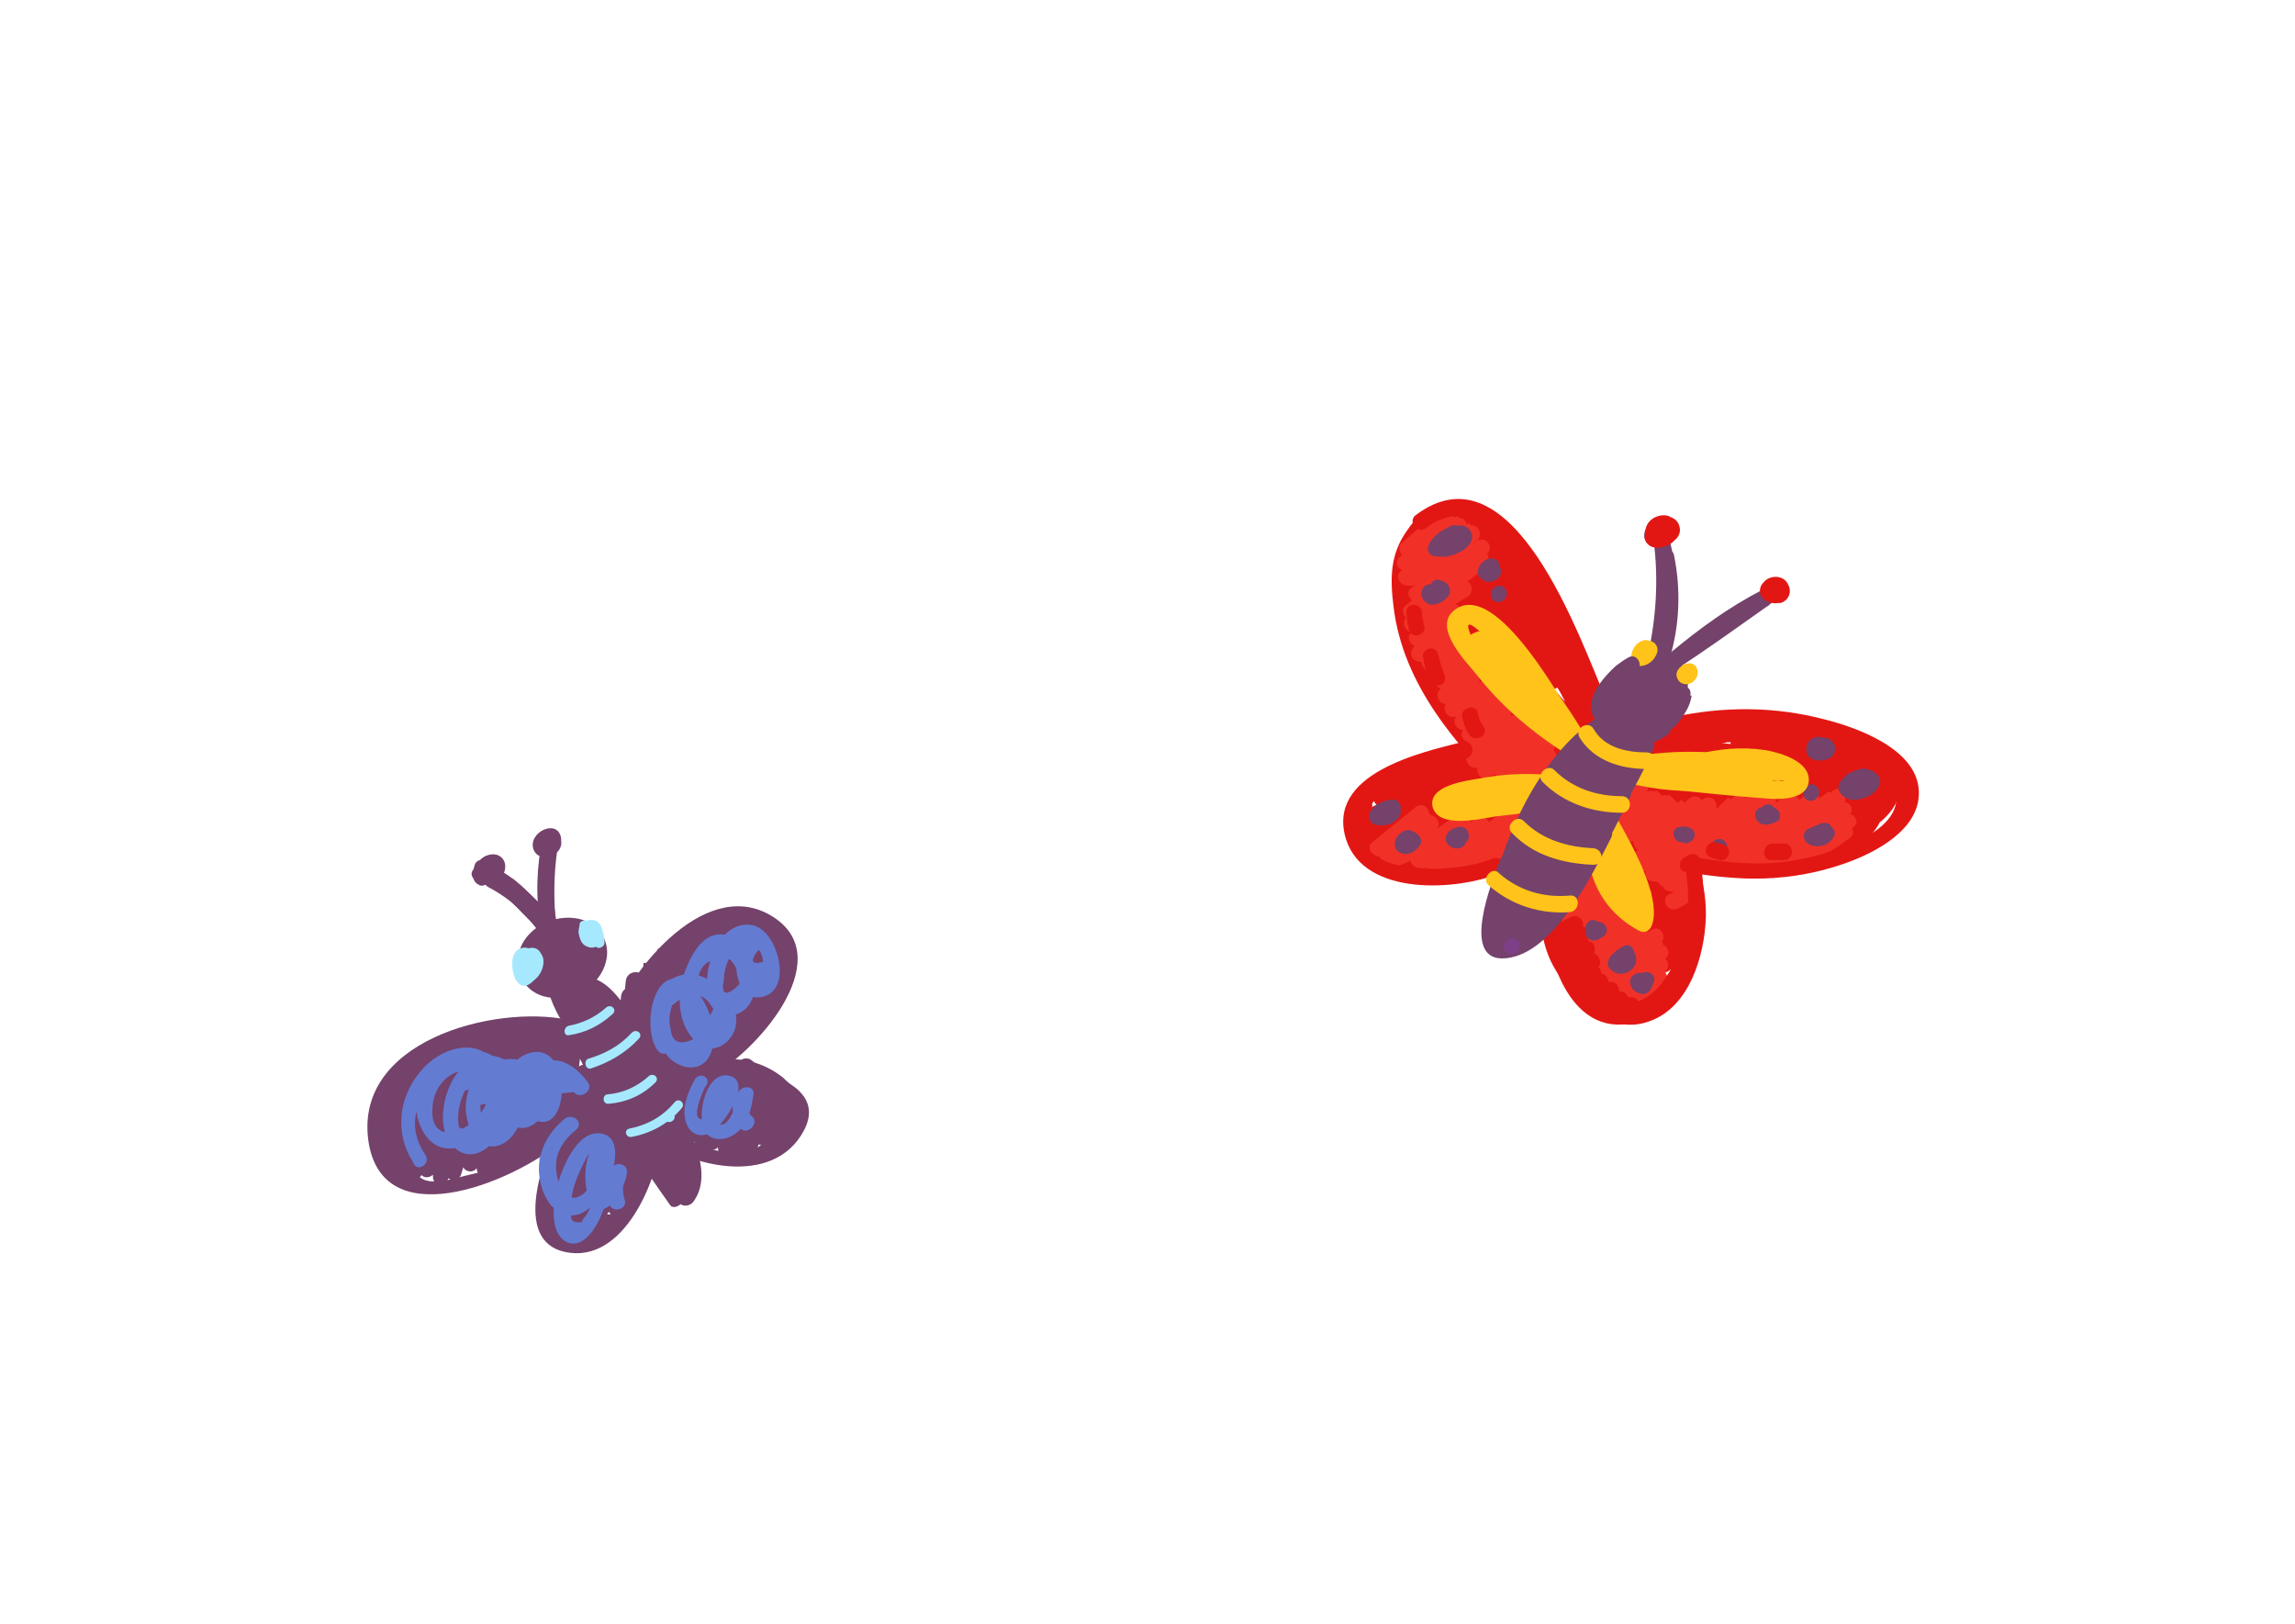 <svg xmlns="http://www.w3.org/2000/svg" xmlns:xlink="http://www.w3.org/1999/xlink" x="0px" y="0px" viewBox="0 0 194 137.3" style="enable-background:new 0 0 194 137.3;" xml:space="preserve"><style type="text/css">	.two_butterfly_icon_0{fill:#E21714;}	.two_butterfly_icon_1{fill:#74426B;}	.two_butterfly_icon_2{fill:#FFC31A;}	.two_butterfly_icon_3{fill:#F13127;}	.two_butterfly_icon_4{fill:#7D3F87;}	.two_butterfly_icon_5{fill:#A6E9FF;}	.two_butterfly_icon_6{fill:#647BD2;}</style><g class="svg_butter_one">	<g>		<g>			<path class="two_butterfly_icon_0" d="M134.4,59.1c-2.1-5.5-4.9-10.4-8.6-14.9c-0.4-0.5-1.1-0.1-1.2,0.5c-0.1,1.2-0.1,2,0.3,3.1    c0.4-0.2,0.9-0.3,1.3-0.5c-0.6-1.6-1.8-3.8-3.4-4.6c-0.7-0.3-1.4,0.4-0.9,1.1c-1.1-1.4-2.1-0.2-3,1.1c-1.4,2-1.4,4-1.1,6.4    c0.8,6.6,5.3,11.7,9.8,16.2c0.6,0.6,1.6-0.3,1-1c-3.5-3.6-7.2-7.5-8.7-12.4c-0.8-2.5-1.4-5.8,0-8.1c0.7-1.2,2.3-1.1,3.2-2    c0.3-0.3,0.3-0.7,0-1c-0.1-0.1-0.1-0.2-0.2-0.2c-0.3,0.4-0.6,0.7-0.9,1.1c1.4,0.7,2.4,2.7,2.9,4c0.3,0.7,1.5,0.2,1.3-0.5    c-0.4-0.9-0.5-1.8-0.3-2.7c-0.4,0.2-0.8,0.3-1.2,0.5c3.6,4.5,6.4,9.3,8.4,14.6C133.5,60.6,134.7,60,134.4,59.1L134.4,59.1z"></path>		</g>	</g>	<g>		<g>			<path class="two_butterfly_icon_0" d="M122.2,43c-1,0.3-1,0.4-1.9,1.1c-0.2,0.2-0.3,0.6-0.1,0.8c1.3,2.6,3.2,2.9,6,3c0.6,0,0.9-0.7,0.5-1.2    c-1.9-1.9-3.9-2.3-6.5-1.9c-0.5,0.1-0.7,0.8-0.3,1.1c2.1,2.3,4.4,3.8,7.2,4.9c0.7,0.2,1.1-0.7,0.7-1.1c-2-2-4.3-2.5-7.1-2.2    c-0.5,0.1-0.7,0.8-0.3,1.1c2.5,2.8,5.3,4.3,8.9,5c0.7,0.1,1.1-0.6,0.7-1.1c-2.6-3-5.7-4.3-9.6-4.6c-0.7-0.1-0.8,0.7-0.5,1.2    c2.6,3.5,5.9,5.5,10.1,6.4c0.7,0.2,1.1-0.6,0.7-1.1c-2.4-3.2-5.5-4.8-9.5-5.5c-0.5-0.1-1.1,0.4-0.8,1c2.4,4.3,6,6.9,10.7,8.3    c0.5,0.2,1.2-0.5,0.8-1c-2.4-3.4-5.3-5.7-9.2-7.3c-0.5-0.2-1.1,0.5-0.8,1c2.2,3.6,5,6.5,8.6,8.8c0.6,0.4,1.3-0.3,1-0.9    c-2.8-5-6-9.8-9.6-14.2c-0.4-0.5-1.3,0-1.2,0.6c0.9,3.5,2.3,6.6,4.5,9.5c0.3-0.3,0.7-0.6,1-1c-1.9-1.9-3.8-3.8-5.7-5.6    c-0.5-0.5-1.3,0-1.2,0.6c0.5,2.9,1.9,4.9,3.7,7.1c0.4,0.5,1.4,0,1.2-0.6c-0.9-2.7-2.2-5.1-4.1-7.2c-0.3-0.4-1.1-0.2-1.2,0.3    c-0.3,2-0.2,3.3,0.7,5.1c0.3,0.6,1.4,0.4,1.3-0.3c-0.2-1.8-0.6-3.1-1.6-4.7c-0.4-0.6-1.4-0.3-1.3,0.5c1.1,5.3,3.7,9.6,7.8,13    c0.5,0.4,1.4,0.1,1.2-0.6c-1.1-3.5-2.9-6.1-5.9-8.2c-0.5-0.4-1.3,0.4-1,0.9c2.3,3.5,5,6.3,8.3,8.7c0.6,0.4,1.3-0.4,1-0.9    c-1.9-3.3-4.2-6.1-6.9-8.7c-0.7-0.6-1.5,0.3-1,1c2.6,3.4,5.5,6.3,9,8.7c0.4,0.3,1-0.1,1-0.6c0.2-3.5-1.3-6.1-3.4-8.8    c-0.5-0.6-1.5,0.1-1.1,0.8c1.8,3.1,4,5.8,6.6,8.3c0.5,0.4,1.4,0.1,1.2-0.6c-1-3.7-2.8-6.5-5.9-8.8c-0.5-0.4-1.2,0.2-1,0.8    c0.9,3.5,2.9,6.2,5.2,8.9c0.2-0.4,0.5-0.8,0.7-1.1c-1.4-0.6-2.4-0.6-3.8-0.4c-0.9,0.1-0.6,1.4,0.3,1.3c1,0.1,2.1,0.3,3.1,0.4    c0.7,0.3,1.1-0.7,0.7-1.1c-2.2-2.6-4-5-4.9-8.3c-0.3,0.3-0.7,0.5-1,0.8c2.8,2.1,4.3,4.6,5.2,7.9c0.4-0.2,0.8-0.4,1.2-0.6    c-2.5-2.4-4.7-5-6.4-8c-0.4,0.3-0.7,0.5-1.1,0.8c1.7,2.4,3.2,4.8,3,7.8c0.3-0.2,0.7-0.4,1-0.6c-3.4-2.4-6.2-5.2-8.7-8.5    c-0.3,0.3-0.7,0.6-1,1c2.7,2.5,4.9,5.3,6.7,8.4c0.3-0.3,0.6-0.6,1-0.9c-3.2-2.3-5.7-4.8-7.8-8.1c-0.3,0.3-0.6,0.6-1,0.9    c2.7,1.9,4.3,4.1,5.3,7.3c0.4-0.2,0.8-0.4,1.2-0.6c-4-3.3-6.4-7.4-7.5-12.4c-0.4,0.2-0.9,0.3-1.3,0.5c0.9,1.1,1.4,2.5,1.5,4    c0.4-0.1,0.9-0.2,1.3-0.3c-0.2-1.4-0.4-2.7-0.6-4.1c-0.4,0.1-0.8,0.2-1.2,0.3c1.7,2.1,2.9,4.1,3.7,6.6c0.4-0.2,0.8-0.4,1.2-0.6    c-1.6-2-2.9-3.9-3.4-6.5c-0.4,0.2-0.8,0.4-1.2,0.6c1.9,1.9,3.8,3.8,5.7,5.6c0.6,0.6,1.5-0.3,1-1c-2-2.7-3.3-5.6-4.1-8.8    c-0.4,0.2-0.8,0.4-1.2,0.6c3.6,4.4,6.7,9,9.4,13.9c0.3-0.3,0.6-0.6,1-0.9c-3.4-2.2-5.9-4.9-8-8.3c-0.3,0.3-0.5,0.7-0.8,1    c3.4,1.5,6.2,3.6,8.3,6.6c0.3-0.3,0.5-0.7,0.8-1c-4.4-1.3-7.6-3.7-9.9-7.7c-0.3,0.3-0.5,0.7-0.8,1c3.6,0.6,6.6,2.1,8.8,5.1    c0.2-0.4,0.5-0.8,0.7-1.1c-4-0.9-7.1-2.7-9.5-6c-0.2,0.4-0.3,0.8-0.5,1.2c3.5,0.3,6.3,1.5,8.6,4.2c0.2-0.4,0.5-0.8,0.7-1.1    c-3.3-0.7-6-2.1-8.3-4.6c-0.1,0.4-0.2,0.8-0.3,1.1c2.3-0.5,4.2,0.1,5.8,1.8c0.2-0.4,0.5-0.8,0.7-1.1c-2.7-1-4.7-2.4-6.6-4.5    c-0.1,0.4-0.2,0.8-0.3,1.1c1.7,0.5,3.5,1,5.2,1.6c0.2-0.4,0.3-0.8,0.5-1.2c-1.6,0.2-2.8-0.5-3.7-2.2    C123.4,44,123.1,42.7,122.2,43L122.2,43z"></path>		</g>	</g>	<g>		<g>			<path class="two_butterfly_icon_0" d="M134.2,63c4-0.8,8-0.9,12.1-0.3c0-0.5-0.1-0.9-0.1-1.4c-2.5,0.7-4.6,0.8-7.1,0.1c0,0.4,0,0.9,0,1.3    c2.4-0.3,4.8-0.4,7.2-0.2c2.1,0.2,5.4,0.8,6.8,2.6c2,2.5,0.6,5.9-2.2,7.1c-4.9,2-12.3-1.7-16.8-3.7c-0.8-0.4-1.5,0.8-0.7,1.2    c5.2,2.3,18.8,8.9,21.9,0.1c3.1-9-11.4-9-16.5-8.4c-0.7,0.1-0.7,1.2,0,1.3c2.7,0.7,5.1,0.6,7.8-0.1c0.8-0.2,0.6-1.2-0.1-1.4    c-4.2-0.6-8.3-0.4-12.5,0.4C133,61.8,133.3,63.2,134.2,63L134.2,63z"></path>		</g>	</g>	<g>		<g>			<path class="two_butterfly_icon_0" d="M146.2,61.6c-4.4-0.8-8.7-1-13.2-0.7c-0.8,0.1-1,1.1-0.2,1.4c6.2,2.2,12.6,3.1,19.2,2.9c0.7,0,1-1.2,0.2-1.4    c-6-1.2-12-1.6-18.2-1c-0.8,0.1-0.9,1-0.2,1.4c5.6,2.3,11.5,2.3,17.5,2.2c0.8,0,1-1.2,0.2-1.4c-5.6-1.2-11.3-1.3-17-0.4    c-0.8,0.1-0.6,1.1,0,1.3c6,2.4,12.4,2.9,18.9,2.8c0.8,0,1-1.1,0.2-1.4c-6.2-1.9-12.5-2.3-18.9-1.6c-0.8,0.1-0.6,1.1,0,1.3    c5.3,2,10.8,3,16.5,3.1c0.8,0,0.9-1.1,0.2-1.4c-5.1-1.8-10.2-2.3-15.5-1.9c-0.4,0-1,0.6-0.6,1c2.8,3.9,10.1,3.8,14.5,4.4    c0.8,0.1,0.9-1.1,0.2-1.4c-4.1-1.6-8.3-2.2-12.7-2.1c-0.7,0-1,0.9-0.4,1.3c3.2,2,6.6,3,10.3,3.1c0.7,0,1-0.9,0.4-1.3    c-1.4-0.8-2.7-1.1-4.2-1.2c-0.8,0-1,1.2-0.2,1.4c2.3,0.5,7.7,1.3,9.1-1.3c1.1-2.1-1.6-3.2-3.2-3.8c-0.8-0.3-1.2,1-0.4,1.3    c2.3,0.9,1.4,2.3-0.7,2.8c-1.4,0.3-3,0-4.4-0.3c-0.1,0.5-0.1,0.9-0.2,1.4c1.3-0.1,2.5,0.3,3.6,1c0.1-0.4,0.2-0.9,0.4-1.3    c-3.6-0.1-6.6-1-9.7-2.9c-0.1,0.4-0.2,0.9-0.4,1.3c4.3-0.1,8.4,0.6,12.4,2.1c0.1-0.5,0.1-0.9,0.2-1.4c-3.4-0.4-11-0.5-13.3-3.6    c-0.2,0.3-0.4,0.7-0.6,1c5.2-0.4,10.2,0.1,15.2,1.8c0.1-0.5,0.1-0.9,0.2-1.4c-5.6-0.1-11-1.1-16.2-3c0,0.4,0,0.9,0,1.3    c6.2-0.7,12.3-0.2,18.2,1.6c0.1-0.5,0.1-0.9,0.2-1.4c-6.3,0.1-12.6-0.3-18.5-2.7c0,0.4,0,0.9,0,1.3c5.5-0.9,10.8-0.8,16.3,0.4    c0.1-0.5,0.1-0.9,0.2-1.4c-5.8,0.1-11.7,0.1-17.1-2.2c-0.1,0.5-0.1,0.9-0.2,1.4c6-0.5,11.9-0.2,17.8,1c0.1-0.5,0.1-0.9,0.2-1.4    c-6.5,0.2-12.7-0.7-18.9-2.9c-0.1,0.5-0.1,0.9-0.2,1.4c4.3-0.3,8.5-0.2,12.8,0.6C146.7,63,147.1,61.7,146.2,61.6L146.2,61.6z"></path>		</g>	</g>	<g>		<g>			<path class="two_butterfly_icon_0" d="M127.6,62.4c-3.7,0.7-7.2,1.7-10.6,3.1c-0.7,0.3-0.3,1.3,0.3,1.3c3.1,0,5.9-0.8,8.7-2.2    c0.7-0.4,0.3-1.5-0.5-1.3c-2.6,0.7-5.1,1.5-7.5,2.6c-0.5,0.2-0.5,1.2,0.1,1.3c2,0.3,3.4-0.2,5-1.4c0.5-0.4,0.1-1.2-0.5-1.2    c-3.3,0-10.2,1.6-8.6,6.4c1.7,4.7,10.2,3.2,13.8,2.4c2.6-0.6,11.7-2.7,8.8-6.9c-3-4.4-12.8-1-16.6,0c-0.9,0.2-0.5,1.5,0.3,1.3    c4.4-0.8,8.7-2.1,12.9-3.7c0.6-0.3,0.4-1.3-0.3-1.3c-5.7,0.4-11.1,1.8-16.4,4.1c-0.5,0.2-0.5,1,0,1.2c2.1,1.2,4.8,0.2,7.1-0.4    c3.5-0.8,7-2,10.3-3.4c0.8-0.3,0.2-1.4-0.5-1.3c-6.2,0.7-12,2.5-17.6,5.3c-0.4,0.2-0.4,0.7-0.2,1.1c1.3,1.6,4,0.7,5.8,0.4    c4.2-0.6,8.3-1.8,12.3-3.2c0.7-0.2,0.7-1.4-0.1-1.4c-6.6,0.4-13,2.1-19,5c-0.6,0.3-0.3,1.3,0.3,1.3c6.6,0.3,12.9-1,19.1-3.5    c0.6-0.3,0.4-1.1-0.1-1.3c-2.4-0.9-4.8-0.2-7.2,0.5c-3.3,0.9-6.6,2.1-9.8,3.4c-0.4,0.2-0.5,0.8-0.2,1.1c2,1.7,5,0.9,7.5,0.6    c3.8-0.5,7.4-1.6,11-3c0.6-0.3,0.4-1.3-0.3-1.3c-4.6,0.2-8.9,1.3-13.2,3.1c-0.6,0.3-0.4,1.1,0.1,1.3c4.6,1.6,8.9-1.5,13.4-2.5    c-0.1-0.4-0.2-0.9-0.3-1.3c-4,1.3-8,2.7-12,4c-0.8,0.3-0.5,1.6,0.3,1.3c4-1.3,8-2.7,12-4c0.8-0.3,0.6-1.5-0.3-1.3    c-4.1,0.9-8.4,3.9-12.7,2.5c0,0.4,0.1,0.8,0.1,1.3c4-1.8,8.1-2.8,12.5-3c-0.1-0.4-0.2-0.9-0.3-1.3c-2.7,1.1-5.4,1.9-8.2,2.5    c-2,0.4-6.7,1.7-8.6,0.2c-0.1,0.4-0.1,0.7-0.2,1.1c4-1.6,11.6-5.4,16-3.8c0-0.4-0.1-0.8-0.1-1.3c-5.9,2.4-12,3.6-18.4,3.3    c0.1,0.4,0.2,0.9,0.3,1.3c5.8-2.8,11.9-4.4,18.3-4.8c0-0.5-0.1-0.9-0.1-1.4c-2.5,0.9-5.1,1.7-7.7,2.3c-1.6,0.4-7.9,2.3-9,0.8    c-0.1,0.4-0.1,0.7-0.2,1.1c5.5-2.7,11.2-4.4,17.2-5.1c-0.2-0.4-0.3-0.9-0.5-1.3c-2.6,1.1-5.3,2-8.1,2.8c-2,0.6-6,2.1-8,1    c0,0.4,0,0.8,0,1.2c5-2.2,10.2-3.5,15.7-3.9c-0.1-0.4-0.2-0.9-0.3-1.3c-4.1,1.6-8.2,2.8-12.6,3.6c0.1,0.4,0.2,0.9,0.3,1.3    c3.2-0.8,6.5-1.7,9.7-1.8c1.5-0.1,7.2,0.6,4.4,3.4c-0.9,1-3.6,1.7-4.7,2.1c-2.8,0.9-5.9,1.5-8.9,1.4c-0.4,0-0.7,0-1.1-0.1    c-2.7,0.2-3.9-1.4-3.7-4.8c1.3-1.7,4.6-1.9,6.5-1.9c-0.2-0.4-0.3-0.8-0.5-1.2c-1.2,0.4-2.4,0.7-3.7,1.1c0,0.4,0.1,0.8,0.1,1.3    c2.3-1.1,4.7-1.9,7.2-2.5c-0.2-0.4-0.3-0.9-0.5-1.3c-2.6,1.3-5.1,2-8,2c0.1,0.4,0.2,0.9,0.3,1.3c3.4-1.3,6.8-2.3,10.3-2.9    C128.8,63.6,128.5,62.2,127.6,62.4L127.6,62.4z"></path>		</g>	</g>	<g>		<g>			<path class="two_butterfly_icon_0" d="M131.8,68c-1.1,4.3-2.8,9.9-0.3,14c1.6,2.7,4.6,5.6,8,4.3c3.3-1.2,4.6-5.5,4.7-8.8c0.1-4.9-2.7-9-5.4-12.9    c-0.5-0.7-1.7-0.1-1.2,0.7c3.3,4.6,6.8,10,4.6,15.9c-2.9,7.9-10.2,1.8-10.5-3.5c-0.2-3.1,0.7-6.4,1.5-9.4    C133.3,67.5,132,67.1,131.8,68L131.8,68z"></path>		</g>	</g>	<g>		<g>			<path class="two_butterfly_icon_0" d="M139.5,67.4c-2.2,0.4-4.4,1-6.5,1.6c-0.6,0.2-0.7,1.2,0,1.3c2.6,0.6,5.1,0.5,7.7-0.2    c0.8-0.2,0.6-1.3-0.1-1.4c-2.9-0.2-5.5,0.3-8.2,1.4c-0.6,0.2-0.4,1.1,0.1,1.3c3,0.9,6,0.6,9,0.3c0.8-0.1,0.6-1.4-0.1-1.4    c-3.4,0.2-6.8,0.8-10.1,1.8c-0.5,0.1-0.7,0.8-0.3,1.1c2.4,2.2,7.9,0.9,10.8,0.2c0.9-0.2,0.5-1.4-0.3-1.3c-3.5,0.4-6.9,0.9-10.3,2    c-0.8,0.2-0.6,1.2,0.1,1.4c3.7,0.5,7.4,0.3,11-0.4c0.7-0.1,0.7-1.2,0-1.3c-2.9-0.7-6.9,1.1-9.7,1.8c-0.6,0.2-0.8,1.2,0,1.3    c3,0.5,5.9,0.3,8.9-0.4c0.9-0.2,0.5-1.4-0.3-1.3c-3.2,0.3-6.3,0.9-9.4,1.7c-0.8,0.2-0.6,1.3,0.1,1.4c3.4,0.1,6.8,0.2,10.2-0.4    c0.8-0.1,0.6-1.3-0.1-1.4c-3.1-0.3-5.9,0.2-8.7,1.4c-0.7,0.3-0.3,1.3,0.3,1.3c2.9,0.1,5.7,0.1,8.6-0.1c0.9-0.1,0.9-1.4,0-1.4    c-3.1,0.1-6.1,0.6-9,1.5c-0.6,0.2-0.8,1.2,0,1.3c2.6,0.5,5.2,0.6,7.9,0.3c0.9-0.1,0.9-1.5,0-1.4c-2.3,0.2-4.7,0.4-7,0.7    c-0.7,0.1-0.6,0.9-0.2,1.3c1.7,1.3,4.7,0.8,6.8,0.8c0-0.5,0-0.9,0-1.4c-2.1,0.2-4.2,0.5-6.3,0.9c-0.8,0.2-0.6,1.3,0.1,1.4    c1.4,0.1,2.7,0.3,4.1,0.4c0-0.5-0.1-0.9-0.1-1.4c-0.8,0.2-1.6,0.4-2.4,0.5c-0.9,0.1-0.6,1.4,0.3,1.3c0.8-0.1,1.6-0.3,2.4-0.5    c0.8-0.2,0.6-1.3-0.1-1.4c-1.4-0.1-2.7-0.3-4.1-0.4c0,0.5,0.1,0.9,0.1,1.4c2-0.4,4-0.7,6-0.8c0.9-0.1,0.9-1.4,0-1.4    c-1.6,0-4.7,0.4-6.1-0.6c-0.1,0.4-0.1,0.8-0.2,1.3c2.2-0.3,4.4-0.5,6.7-0.7c0-0.5,0-0.9,0-1.4c-2.5,0.3-5,0.2-7.5-0.3    c0,0.4,0,0.9,0,1.3c2.9-0.8,5.7-1.3,8.7-1.4c0-0.5,0-0.9,0-1.4c-2.9,0.2-5.7,0.2-8.6,0.1c0.1,0.4,0.2,0.9,0.3,1.3    c2.6-1.1,5.2-1.5,8.1-1.2c0-0.5-0.1-0.9-0.1-1.4c-3.3,0.5-6.6,0.5-9.9,0.3c0,0.5,0.1,0.9,0.1,1.4c3.1-0.8,6.3-1.4,9.4-1.7    c-0.1-0.4-0.2-0.9-0.3-1.3c-2.7,0.7-5.4,0.8-8.2,0.4c0,0.4,0,0.9,0,1.3c1.4-0.4,2.8-0.8,4.2-1.1c1.4-0.3,3.4-1.1,4.8-0.7    c0-0.4,0-0.9,0-1.3c-3.6,0.7-7.1,0.9-10.7,0.4c0,0.5,0.1,0.9,0.1,1.4c3.4-1.1,6.8-1.5,10.3-2c-0.1-0.4-0.2-0.9-0.3-1.3    c-1.6,0.3-3.2,0.6-4.8,0.7c-1.2,0.1-3.8,0.3-4.7-0.5c-0.1,0.4-0.2,0.8-0.3,1.1c3.2-1,6.4-1.6,9.8-1.8c0-0.5-0.1-0.9-0.1-1.4    c-2.8,0.3-5.6,0.6-8.4-0.3c0,0.4,0.1,0.8,0.1,1.3c2.4-1,4.8-1.4,7.5-1.2c0-0.5-0.1-0.9-0.1-1.4c-2.4,0.6-4.6,0.7-7,0.2    c0,0.4,0,0.9,0,1.3c2.2-0.6,4.3-1.2,6.5-1.6C140.7,68.6,140.3,67.3,139.5,67.4L139.5,67.4z"></path>		</g>	</g>	<g>		<g>			<path class="two_butterfly_icon_0" d="M133.9,69.3c-0.8,1.8-1.3,3.7-1.7,5.6c-0.1,0.8,0.8,1.2,1.3,0.5c1.5-2.1,2.6-4.4,3.5-6.8    c0.2-0.6-0.5-1-1-0.8c-1.1,0.5-1.4,1.6-1.8,2.6c-0.9,2.2-1.7,4.4-2.4,6.6c-0.1,0.5,0.3,1,0.8,0.9c2.7-0.8,4-4.8,4.7-7.3    c0.2-0.7-0.6-1.1-1.1-0.7c-2.4,1.9-3.4,5.7-4.4,8.4c-0.1,0.3,0.1,0.8,0.5,0.9c3.1,0.6,6.1-5.7,7.1-8c0.2-0.5-0.4-1-0.8-0.9    c-1.8,0.4-2.7,2.8-3.5,4.3c-1,1.8-2,3.6-2.2,5.8c0,0.6,0.7,0.9,1.2,0.5c2.8-2.7,4.8-5.9,6.1-9.5c0.2-0.5-0.5-1.1-1-0.8    c-2,1.4-2.9,4-3.9,6.2c-0.8,1.9-1.9,3.8-1.4,5.9c0.1,0.4,0.6,0.7,1,0.4c3.6-2.3,5.5-7.3,6.9-11.1c0.2-0.6-0.5-1-1-0.8    c-2,1-2.7,4-3.4,5.9c-0.6,1.5-2.2,4.3-1.4,5.9c0.1,0.3,0.5,0.4,0.8,0.3c3-0.5,4.7-7.3,5.4-9.8c0.1-0.6-0.5-1.1-1-0.8    c-1.1,0.6-1.3,1.9-1.7,3.1c-0.6,2.1-1.1,4.1-1.4,6.3c-0.1,0.5,0.6,0.8,1,0.6c2.7-1.3,3.5-5.8,3.9-8.4c0.1-0.8-1.1-1.3-1.3-0.4    c-0.7,2.4-1.2,4.8-1.3,7.3c0,0.7,0.9,1,1.3,0.4c1-1.7,1.4-3.5,1.6-5.5c0.1-0.8-1.2-1-1.4-0.2c-0.4,2-0.6,3.9-0.7,5.9    c0,0.7,0.9,0.9,1.3,0.4c0.7-1,1.2-1.9,1.5-3.1c-0.5-0.1-0.9-0.1-1.4-0.2c-0.1,1-0.4,2-1,2.9c-0.4,0.8,0.8,1.5,1.2,0.7    c0.6-1.2,1-2.3,1.2-3.6c0.1-0.8-1.1-0.9-1.4-0.2c-0.3,1-0.8,1.9-1.4,2.8c0.4,0.1,0.9,0.2,1.3,0.4c0-1.9,0.3-3.7,0.6-5.6    c-0.5-0.1-0.9-0.1-1.4-0.2c-0.2,1.8-0.6,3.3-1.5,4.8c0.4,0.1,0.9,0.2,1.3,0.4c0.2-2.4,0.6-4.7,1.3-7c-0.4-0.1-0.9-0.3-1.3-0.4    c-0.3,2.2-1,6.5-3.2,7.6c0.3,0.2,0.7,0.4,1,0.6c0.2-1.4,0.8-7.3,2.3-8.2c-0.3-0.3-0.7-0.5-1-0.8c-0.4,1.5-0.9,2.9-1.5,4.4    c-0.2,0.4-1.5,3.6-1.9,3.6c0.3,0,2.7-8.2,4-8.8c-0.3-0.3-0.7-0.5-1-0.8c-1.2,3.3-3.2,8.3-6.3,10.3c0.3,0.1,0.7,0.3,1,0.4    c-0.4-1.8,1-4.3,1.7-5.8c0.7-1.5,1.5-3.8,2.9-4.7c-0.3-0.3-0.7-0.5-1-0.8c-1.2,3.5-3.2,6.4-5.8,8.9c0.4,0.2,0.8,0.3,1.2,0.5    c0.1-1.7,0.9-3.1,1.7-4.6c0.5-1,1.8-3.9,2.9-4.1c-0.3-0.3-0.5-0.6-0.8-0.9c-0.6,1.5-1.4,2.8-2.4,4.1c-0.4,0.6-2.2,3.1-3,3    c0.2,0.3,0.3,0.6,0.5,0.9c0.9-2.5,1.8-6.1,4.1-7.8c-0.4-0.2-0.8-0.5-1.1-0.7c-0.5,1.8-1.7,5.7-3.7,6.3c0.3,0.3,0.5,0.6,0.8,0.9    c0.4-1.4,0.9-2.7,1.4-4.1c0.5-1.2,1-3.8,2.2-4.3c-0.3-0.3-0.7-0.5-1-0.8c-0.8,2.3-1.9,4.4-3.3,6.4c0.4,0.2,0.8,0.4,1.3,0.5    c0.4-1.9,0.9-3.8,1.7-5.6C135.5,68.9,134.2,68.5,133.9,69.3L133.9,69.3z"></path>		</g>	</g>	<g>		<g>			<path class="two_butterfly_icon_0" d="M125.4,48.9c-1.7-1-5.6-3.2-6.5-0.2c-1,3.2,6.3,6.8,8.2,7.6c0.6,0.3,1.1-0.7,0.7-1.1c-2.6-2.6-5.5-3.1-9-2.4    c-0.5,0.1-0.7,0.8-0.3,1.1c2.8,2.7,5.9,3.7,9.7,3.6c0.6,0,1-1,0.4-1.3c-2-0.9-5.1-2.1-6.6,0c-0.1,0.2-0.1,0.5,0,0.7    c1.2,2.3,4.2,2.6,6.5,2.4c0.7-0.1,1-1.1,0.2-1.4c-2.6-0.7-4.8-0.8-7.4-0.3c-0.6,0.1-0.7,1-0.2,1.3c3.4,1.5,6.7,2.2,10.4,2.3    c0.8,0,1-1.2,0.2-1.4c-3-0.5-5.6-0.4-8.5,0.2c-0.5,0.1-0.8,1-0.2,1.3c2.8,1.3,5.3,1.6,8.4,1.3c0.7-0.1,1-1.2,0.2-1.4    c-2.2-0.5-4.1-0.4-6.3,0.1c-0.7,0.1-0.7,1.2,0,1.3c2.7,0.7,5.1,0.9,7.8,0.6c0.9-0.1,0.9-1.3,0-1.4c-2.7-0.2-5.2-0.1-7.9,0.2    c-0.6,0.1-0.7,1-0.2,1.3c1.8,0.9,2.8,0.9,4.8,0.6c0.8-0.1,0.6-1.4-0.1-1.4c-2.8,0.1-5.1,0.7-7.6,2c-0.5,0.3-0.5,1.1,0.1,1.3    c4.4,1,8.7,1.3,13.2,0.9c0.9-0.1,0.9-1.4,0-1.4c-4.3,0.2-8.4,0.9-12.6,2.1c-0.7,0.2-0.7,1.4,0.1,1.4c4.3-0.4,8.6-0.8,12.9-1.3    c-0.1-0.4-0.2-0.9-0.3-1.3c-4.9,0.9-9.7,2-14.5,3.3c-0.7,0.2-0.7,1.4,0.1,1.4c4.6-0.4,9.1-1,13.7-2c0.9-0.2,0.5-1.5-0.3-1.3    c-1.5,0.2-2.8,0.5-4.2,0.9c-0.7,0.2-0.7,1.4,0.1,1.4c5.9-0.1,11.5-1.1,17.2-2.7c0.6-0.2,0.7-1.1,0-1.3c-3.7-1-7.2-0.3-10.9,0.5    c-0.6,0.1-0.7,1.2,0,1.3c4.1,0.8,8,0.7,12-0.2c0.8-0.2,0.6-1.3-0.1-1.4c-2.8-0.4-5.2-0.2-8,0.3c-0.9,0.2-0.5,1.5,0.3,1.3    c2.6-0.5,5-0.6,7.6-0.3c0-0.5-0.1-0.9-0.1-1.4c-3.9,0.9-7.4,1-11.3,0.2c0,0.4,0,0.9,0,1.3c3.4-0.8,6.7-1.5,10.2-0.5    c0-0.4,0-0.9,0-1.3c-5.5,1.6-11.1,2.6-16.8,2.7c0,0.5,0.1,0.9,0.1,1.4c1.4-0.4,2.7-0.7,4.2-0.9c-0.1-0.4-0.2-0.9-0.3-1.3    c-4.4,0.9-8.8,1.6-13.3,1.9c0,0.5,0.1,0.9,0.1,1.4c4.8-1.3,9.6-2.4,14.5-3.3c0.9-0.2,0.5-1.4-0.3-1.3c-4.2,0.5-8.3,0.9-12.5,1.3    c0,0.5,0.1,0.9,0.1,1.4c4-1.1,8-1.8,12.2-2.1c0-0.5,0-0.9,0-1.4c-4.4,0.4-8.5,0.2-12.8-0.8c0,0.4,0.1,0.8,0.1,1.3    c2.2-1.2,4.3-1.8,6.9-1.9c0-0.5-0.1-0.9-0.1-1.4c-1.3-0.1-2.5-0.3-3.8-0.4c-0.1,0.4-0.1,0.8-0.2,1.3c2.7-0.3,4.9-0.4,7.5-0.1    c0-0.5,0-0.9,0-1.4c-2.6,0.2-5,0.1-7.5-0.6c0,0.4,0,0.9,0,1.3c1.9-0.6,3.7-0.6,5.6-0.1c0.1-0.5,0.1-0.9,0.2-1.4    c-2.8,0.3-5.2,0-7.8-1.1c-0.1,0.4-0.1,0.8-0.2,1.3c2.7-0.6,5.1-0.7,7.8-0.2c0.1-0.5,0.1-0.9,0.2-1.4c-3.5-0.1-6.6-0.7-9.8-2.1    c-0.1,0.4-0.1,0.8-0.2,1.3c2.4-0.4,4.4-0.4,6.7,0.3c0.1-0.5,0.1-0.9,0.2-1.4c-3.8,0.1-4-0.1-0.6-0.5c0.1-0.4,0.2-0.9,0.4-1.3    c-2.2,0.2-4.3-0.2-6.4-1.2c1.7-1.6,3.4-1.1,5,1.2c0.2-0.4,0.5-0.8,0.7-1.1c-2.4-0.8-4.4-2.2-6-4.1c0.1-2.5,1.2-2.8,3.2-0.8    C125.5,50.5,126.2,49.3,125.4,48.9L125.4,48.9z"></path>		</g>	</g>	<g>		<g>			<path class="two_butterfly_icon_0" d="M144.6,65.6c-2.2,0.5-4.5,1-6.7,1.5c-0.5,0.1-0.8,1-0.2,1.3c4.4,2.1,10.2,0.8,14.7-0.2    c0.9-0.2,0.5-1.5-0.3-1.3c-1.8,0.3-3.5,0.8-5.3,1.4c-0.6,0.2-0.7,0.9-0.2,1.3c2.1,1.4,7.7,0.2,7.9-2.7c0.3-3.2-5.9-3.5-7.9-3.3    c-0.3,0-0.6,0.2-0.7,0.5c-0.5,3.3,6.1,2.6,7.9,2.3c0.7-0.1,0.7-1.2,0-1.3c-2.1-0.4-4.2-0.4-6.3,0.1c-0.5,0.1-0.6,0.6-0.4,1    c1,2.4,5.1,2.6,7.3,2.7c0.9,0.1,0.9-1.3,0-1.4c-2.8-0.4-5.6-0.2-8.4,0.4c-0.6,0.1-0.7,0.9-0.2,1.3c2.4,1.6,5.1,1.8,7.9,1.5    c0.7-0.1,1-1.2,0.2-1.4c-2.7-0.4-5.2-0.2-7.7,0.5c-0.5,0.2-0.8,1-0.2,1.3c2.4,1.2,4.8,1.3,7.4,0.8c0.8-0.2,0.6-1.3-0.1-1.4    c-3.1-0.3-6.2,0-9.2,0.8c-0.8,0.2-0.6,1.3,0.1,1.4c1.8,0.2,3.5,0,5.2-0.4c0.9-0.2,0.5-1.5-0.3-1.3c-1.2,0.3-2.5,0.6-3.7,0.9    c-0.8,0.2-0.6,1.3,0.1,1.4c3.1,0.1,6-0.8,8.5-2.5c0.7-0.5,0.1-1.7-0.7-1.2c-2.4,1.6-5,2.4-7.9,2.4c0,0.5,0.1,0.9,0.1,1.4    c1.2-0.3,2.5-0.6,3.7-0.9c-0.1-0.4-0.2-0.9-0.3-1.3c-1.6,0.4-3.2,0.5-4.9,0.4c0,0.5,0.1,0.9,0.1,1.4c2.9-0.8,5.9-1.1,8.9-0.8    c0-0.5-0.1-0.9-0.1-1.4c-2.2,0.5-4.3,0.4-6.4-0.6c-0.1,0.4-0.1,0.8-0.2,1.3c2.3-0.7,4.6-0.9,7-0.6c0.1-0.5,0.1-0.9,0.2-1.4    c-2.5,0.2-5,0.2-7.2-1.3c-0.1,0.4-0.1,0.8-0.2,1.3c2.7-0.6,5.3-0.7,8.1-0.4c0-0.5,0-0.9,0-1.4c-1.6-0.1-5.4-0.2-6.2-2    c-0.1,0.3-0.3,0.7-0.4,1c1.9-0.4,3.7-0.5,5.6-0.1c0-0.4,0-0.9,0-1.3c-1.5,0.2-2.9,0.3-4.4,0c-0.3,0-1.3-0.1-1.6-0.3    c-0.3-0.2,1,0,1.3,0c0.8,0.1,3.4,0.4,3.8,1.2c-0.2,0.6-0.5,1.2-0.7,1.8c-0.5,0.2-1.1,0.4-1.7,0.6c-1,0.3-2.1,0.6-3-0.1    c-0.1,0.4-0.1,0.8-0.2,1.3c1.7-0.6,3.5-1.1,5.3-1.4c-0.1-0.4-0.2-0.9-0.3-1.3c-4.1,0.9-9.7,2.3-13.7,0.4    c-0.1,0.4-0.1,0.8-0.2,1.3c2.2-0.5,4.4-1.1,6.7-1.5C145.8,66.8,145.4,65.4,144.6,65.6L144.6,65.6z"></path>		</g>	</g>	<g>		<g>			<path class="two_butterfly_icon_1" d="M138.3,55.8c0.8,1.1,0.5,2.8-0.3,3.8c-0.6,0.6-0.8,0.8-0.5-0.1c0.2-0.5,0.9-1.5,1.5-1.5c0.9,0,0.4,1.5,0.1,2    c-0.1,0.2-0.4,1-0.8,1c-0.3-0.2-0.7-0.4-1-0.6c0-0.3,0-0.6,0.1-0.9c0.2-0.7,0.8-1.6,1.3-2.1c0.9-0.8,2.7-1,2.5,0.7    c-0.1,1.1-1.4,2.6-2.6,2.2c-1.4-0.3-1.6-2.3-0.4-3c0.7-0.4,1.9-0.2,2.1,0.7c0.2,0.6-0.2,1.3-0.6,1.7c-0.7,0.6-1.7,0.5-1.6-0.6    c0.1-1.1,1.7-1.4,2.5-1.6c-0.3-0.1-0.5-0.2-0.8-0.3c0.4,0.8,0.2,1.6-0.3,2.3c-0.1,0.1-0.2,0.3-0.3,0.3c-0.2,0.2-0.3,0.2-0.1-0.1    c0-0.2,0-0.4,0.1-0.6c0.2-0.4,0.3-0.8,0.2-1.3c-0.4,0.8,0.8,1.5,1.2,0.7c0.6-1.1-0.5-2.2-1.6-1.5c-1,0.6-1.5,2.6-1,3.6    c0.6,1.3,2,0.5,2.6-0.3c0.9-1.1,1.1-2.6,0.5-3.9c-0.1-0.3-0.5-0.4-0.8-0.3c-1.4,0.3-2.9,0.9-3.4,2.3c-0.4,1.1-0.2,2.5,1,2.9    c2.1,0.8,4.3-1.6,3.8-3.7c-0.6-2.4-4.2-2.4-5.3-0.4c-1.1,1.9,0.4,4.5,2.6,4.5c2.3,0,4.3-2.7,3.5-4.9c-0.5-1.3-1.8-1.8-3.1-1.4    c-1.4,0.4-2.5,1.8-3.1,3.1c-0.5,1.1-0.6,2.5,0.4,3.4c0.8,0.8,2,0.6,2.8-0.1c1.5-1.3,2.3-6.2-1-5.1c-1.3,0.4-2.2,1.6-2.5,2.9    c-0.2,1,0.1,2.4,1.4,2c2.8-0.7,3.4-4.8,1.9-6.7C138.8,54.2,137.8,55.1,138.3,55.8L138.3,55.8z"></path>		</g>	</g>	<g>		<g>			<path class="two_butterfly_icon_1" d="M147,51c-2.2,1.4-4.2,3-6.3,4.6c-0.6,0.5,0.1,1.5,0.8,1.1c2.8-1.8,5.4-3.7,8.1-5.6c0.7-0.5,0.2-1.6-0.7-1.2    c-2.7,1.4-5.2,3.2-7.6,5.2c-0.6,0.5,0.2,1.5,0.8,1.1c2.5-1.7,5-3.5,7.5-5.1c-0.2-0.4-0.4-0.8-0.7-1.2c-1.8,1.2-3.6,2.5-5.4,3.7    c-0.7,0.5-0.1,1.7,0.7,1.2c1.8-1.2,3.6-2.5,5.4-3.7c0.7-0.5,0.1-1.7-0.7-1.2c-2.5,1.7-5,3.5-7.5,5.1c0.3,0.4,0.5,0.7,0.8,1.1    c2.3-1.9,4.6-3.6,7.3-4.9c-0.2-0.4-0.4-0.8-0.7-1.2c-2.7,1.9-5.3,3.8-8.1,5.6c0.3,0.4,0.5,0.7,0.8,1.1c2-1.5,3.9-3,6-4.4    C148.4,51.7,147.7,50.5,147,51L147,51z"></path>		</g>	</g>	<g>		<g>			<path class="two_butterfly_icon_1" d="M140.6,55.9c0.7-3.4,0.9-6.8,0.5-10.3c-0.4,0.1-0.9,0.2-1.3,0.3c0.2,0.7,0.3,1.4,0.3,2.2c0.5,0,0.9,0,1.4,0    c0-0.3,0-0.7,0-1c-0.5,0-0.9,0.1-1.4,0.1c0.6,2.7,0.5,5.6-0.3,8.2c-0.3,0.8,1.1,1.2,1.3,0.4c0.9-2.9,1-6,0.4-8.9    c-0.2-0.8-1.4-0.6-1.4,0.1c0,0.3,0,0.7,0,1c0,0.9,1.4,0.9,1.4,0c0-0.9-0.2-1.7-0.4-2.5c-0.2-0.9-1.4-0.5-1.3,0.3    c0.4,3.2,0.2,6.4-0.5,9.6C139.1,56.4,140.4,56.8,140.6,55.9L140.6,55.9z"></path>		</g>	</g>	<g>		<g>			<path class="two_butterfly_icon_1" d="M139.5,44.2c-0.3,0.3-0.5,0.7-0.4,1.2c0.1,0.4,0.4,0.6,0.8,0.5c0.7-0.1,1.3-0.7,1.2-1.4    c0-0.5-0.4-0.8-0.8-0.7c-0.6,0.1-1.2,0.6-1.3,1.3c-0.1,0.7,0.5,1.2,1.1,1.2c1.6,0,1.6-2.4-0.1-2.2c-0.5,0.1-0.6,0.6-0.4,1    c0.4,0.9,1.8,0.4,1.8-0.5c0.1-0.9-1.3-0.9-1.4,0c0.3,0,0.5-0.1,0.8-0.1c-0.1,0.3-0.3,0.7-0.4,1c-0.1-0.2-0.1-0.3-0.2-0.5    c0.1,0.3,0.1,0.4,0.2,0.3c0,0,0.3-0.1,0.2-0.1c-0.3-0.2-0.6-0.5-0.8-0.7c0,0.1-0.1,0.1-0.2,0.1c0.3,0.2,0.6,0.3,0.8,0.5    c0,0,0,0.1,0,0.1C141.2,44.6,140.2,43.6,139.5,44.2L139.5,44.2z"></path>		</g>	</g>	<g>		<g>			<path class="two_butterfly_icon_2" d="M138.8,54.3c-0.2,0.1-0.3,0.2-0.5,0.3c-0.5,0.4-0.4,1.2,0.3,1.3c0.6,0,1.1-0.4,1.3-0.9    c0.1-0.5-0.3-0.9-0.8-0.9c-0.8,0.1-1.3,0.9-1.2,1.7c0,0.3,0.4,0.5,0.7,0.5c0.7,0,1.3-0.5,1.5-1.2c0.1-0.5-0.3-1-0.8-0.9    c-0.4,0.1-0.7,0.3-0.9,0.6c-0.2,0.3-0.1,0.8,0.2,0.9c0.3,0.2,0.7,0.1,0.9-0.2c0,0,0,0,0.1,0c-0.3-0.3-0.5-0.6-0.8-0.9    c0,0.1,0,0.2-0.1,0.2c0.2,0.2,0.4,0.4,0.7,0.5c0,0.1,0,0,0.2,0c-0.3-0.3-0.5-0.6-0.8-0.9c0,0,0.1,0,0.1-0.1    c0.1,0.4,0.2,0.9,0.3,1.3c0.2-0.1,0.3-0.2,0.5-0.3C140.1,55.1,139.5,53.8,138.8,54.3L138.8,54.3z"></path>		</g>	</g>	<g>		<g>			<path class="two_butterfly_icon_2" d="M142.3,56.2c-0.6,0.3-0.8,1.4,0,1.6c0.6,0.2,1.3-0.4,1.2-1.1c-0.3-1.5-2.7,0-1.4,1c0.7,0.5,1.4-0.7,0.7-1.2    c0,0,0,0-0.1,0c0.1,0.1,0.2,0.3,0.3,0.4c0,0.6-0.3,0.6-0.9,0.1c0-0.2,0.1-0.3,0.1-0.5c0.1,0,0.2-0.1,0.3-0.1    c0.2,0.1,0.3,0.1,0.5,0.2c0,0,0-0.1-0.1-0.1c0.1,0.2,0.1,0.3,0.2,0.5c-0.1,0.1-0.1,0.2-0.2,0.3C143.7,57,143.1,55.7,142.3,56.2    L142.3,56.2z"></path>		</g>	</g>	<g>		<g>			<path class="two_butterfly_icon_0" d="M145.2,62c2.6,0.4,15.7,2.4,12.2,7.4c-2.8,3.9-9.2,3.3-13.2,2.5c-0.1,0.5-0.1,0.9-0.2,1.4    c3.9-0.2,12.9,0.4,14.7-4.3c1.6-4.3-6-6-8.8-6.2c-0.7,0-0.9,0.9-0.4,1.3c2.3,1.7,5.1,2.2,7.9,2.7c0.1-0.5,0.1-0.9,0.2-1.4    c-1.9-0.2-3.7-0.3-5.6-0.2c-0.8,0-1,1.1-0.2,1.4c1.9,0.6,3.7,1.1,5.6,1.5c0.1-0.5,0.1-0.9,0.2-1.4c-1.9,0.1-3.8,0.2-5.8,0.3    c-0.4,0-0.8,0.4-0.7,0.8c0.7,2,3.9,1.5,5.7,1.6c0-0.5-0.1-0.9-0.1-1.4c-2.2,0.3-4.3,0.6-6.5,0.9c-0.9,0.1-0.5,1.4,0.3,1.3    c1.8-0.2,10.8-1.2,8.6-5c-2-3.6-8.9-3.6-12.3-3.1c-0.8,0.1-0.6,1.4,0.1,1.4c3.2,0,6.5,0.1,9.7,0.4c0.7,0,1-1,0.4-1.3    c-4.9-2.5-10.3-1.9-15.6-1.3c0.1,0.4,0.2,0.9,0.3,1.3c3.7-0.8,7.4-1,11.1-0.2c1.7,0.3,4,0.7,5.1,2.1c1.3,0.7,1.3,1.7-0.2,2.9    c-0.2,1.4-0.9,2.3-2.1,2.6c-1.3,0.7-2.8,0.9-4.2,1c-0.9,0.1-0.9,1.5,0,1.4c3.7-0.4,12.2-3.4,8.1-8.5c-3.6-4.6-13.2-3.6-18.1-2.6    c-0.9,0.2-0.5,1.4,0.3,1.3c4.8-0.6,10-1.2,14.5,1.1c0.1-0.4,0.2-0.9,0.4-1.3c-3.2-0.2-6.5-0.4-9.7-0.4c0,0.5,0.1,0.9,0.1,1.4    c2.5-0.4,7.3-0.6,9.4,1.4c3.2,3.1-4.6,3.8-6.4,4c0.1,0.4,0.2,0.9,0.3,1.3c2.2-0.3,4.3-0.6,6.5-0.9c0.8-0.1,0.6-1.3-0.1-1.4    c-0.5,0-4.2-0.1-4.4-0.6c-0.2,0.3-0.5,0.6-0.7,0.8c1.9-0.1,3.8-0.2,5.8-0.3c0.7,0,1-1.2,0.2-1.4c-1.9-0.4-3.8-0.9-5.6-1.5    c-0.1,0.5-0.1,0.9-0.2,1.4c1.9-0.1,3.7,0,5.6,0.2c0.8,0.1,1-1.2,0.2-1.4c-2.7-0.4-5.3-0.9-7.5-2.5c-0.1,0.4-0.2,0.9-0.4,1.3    c2.1,0.1,4.2,0.6,6,1.7c2.6,1.7,0.2,4.2-2.3,5c-3,1-6.4,0.9-9.5,1c-0.7,0-1,1.2-0.2,1.4c4.7,0.9,13.9,1.5,15.7-4.6    c1.7-5.9-10.8-7.5-14.2-8C144.3,60.5,144.3,61.9,145.2,62L145.2,62z"></path>		</g>	</g>	<g>		<g>			<path class="two_butterfly_icon_0" d="M135.2,58.3c-2.2-4.6-4.7-9-7.6-13.3c-0.5-0.7-1.6-0.1-1.2,0.7c1.2,2.1,2.4,4.3,3.5,6.4    c0.4-0.2,0.8-0.4,1.2-0.7c-1.7-2.7-3.5-5.4-5.4-7.9c-0.4-0.5-1.2-0.1-1.2,0.5c0,0.2,0,0.4,0,0.5c0,0.2,0.1,0.5,0.3,0.6    c0.2,0.1,0.3,0.2,0.5,0.3c0.7,0.4,1.3-0.5,0.9-1.1c-1-1.4-1.8-1.7-3.5-1.9c-0.6-0.1-0.9,0.8-0.5,1.2c0.2,0.2,0.3,0.3,0.5,0.5    c0.5,0.5,1.6-0.1,1.1-0.8c-0.1-0.1-0.2-0.3-0.3-0.4c-0.2-0.3-0.4-0.4-0.8-0.3c-5.3,0.6,3.9,6.8,4.8,7.3c0.6,0.3,1.3-0.3,1-0.9    c-0.8-1.6-1.5-2.4-2.9-3.4c-0.7-0.5-1.3,0.5-0.9,1.1c1.5,2,3.1,3.9,4.9,5.7c0.3-0.4,0.6-0.7,0.9-1.1c-1-0.8-2-1.6-3-2.3    c-0.6-0.4-1.2,0.4-1,0.9c1.4,2.9,3.1,5.3,5.3,7.6c0.6,0.6,1.4-0.1,1.1-0.8c-0.6-1.4-1.3-2.6-2.2-3.8c-0.5-0.7-1.7-0.1-1.2,0.7    c1.3,2.1,2.7,4.3,4,6.4c0.3,0.5,1.3,0.4,1.3-0.3c0-0.9,0-0.9-0.3-1.7c-0.4,0.2-0.8,0.4-1.2,0.6c0.6,0.8,1,1.9,1.1,2.9    c0.4-0.2,0.8-0.4,1.2-0.6c-0.7-0.8-1.3-1.8-2.1-2.6c-0.6-0.7-1.6,0.3-1,1c0.7,0.8,1.3,1.8,2.1,2.6c0.5,0.6,1.2,0,1.2-0.6    c-0.1-1.3-0.7-2.5-1.5-3.5c-0.4-0.5-1.4,0-1.2,0.6c0.1,0.5,0.2,0.9,0.2,1.4c0.4-0.1,0.9-0.2,1.3-0.3c-1.3-2.1-2.7-4.3-4-6.4    c-0.4,0.2-0.8,0.4-1.2,0.7c0.9,1.3,1.5,2.4,2.2,3.8c0.4-0.3,0.7-0.5,1.1-0.8c-2.1-2.2-3.7-4.6-5.1-7.3c-0.3,0.3-0.6,0.6-1,0.9    c1,0.8,2,1.6,3,2.3c0.6,0.5,1.4-0.5,0.9-1.1c-1.8-1.8-3.4-3.7-4.9-5.7c-0.3,0.4-0.6,0.7-0.9,1.1c0.8,1,1.6,1.9,2.4,2.9    c0.3-0.3,0.6-0.6,1-0.9c-2.3-1.2-4.2-2.5-5.7-4.7c0.4-0.3,0.7-0.5,1.1-0.8c-0.2-0.2-0.3-0.3-0.5-0.5c-0.2,0.4-0.3,0.8-0.5,1.2    c0.8,0.5,1.7,1,2.5,1.5c0.3-0.4,0.6-0.7,0.9-1.1c0-0.1-0.1-0.1-0.1-0.2c-0.4,0.2-0.8,0.3-1.2,0.5c1.8,2.5,3.6,5,5.2,7.6    c0.5,0.7,1.6,0.1,1.2-0.7c-1.2-2.1-2.4-4.3-3.5-6.4c-0.4,0.2-0.8,0.4-1.2,0.7c2.9,4.2,5.4,8.6,7.6,13.3    C134.3,59.7,135.6,59.1,135.2,58.3L135.2,58.3z"></path>		</g>	</g>	<g>		<g>			<path class="two_butterfly_icon_0" d="M150,50.4c0.2-0.2,0.1-0.4,0-0.6c-0.1-0.4-0.1-0.3,0,0.1c0,0.5,0,0.4,0-0.2c-0.8,0.4-0.1,1.6,0.7,1.2    c0.8-0.4,0.8-1.5,0-1.9c-0.6-0.3-1.7-0.1-1.9,0.7c-0.2,0.8,0.6,1.3,1.3,1.3c0.8-0.1,1.4-0.9,1-1.7c-0.4-0.7-1.5-0.7-2-0.1    c-0.5,0.7-0.1,1.6,0.7,1.7c0.7,0.1,1.6-0.5,1.3-1.3c-0.3-1-1.5-0.7-2.1-0.2C148.4,49.9,149.4,50.9,150,50.4L150,50.4z"></path>		</g>	</g>	<g>		<g>			<path class="two_butterfly_icon_0" d="M140,43.9c-0.6,0.5-1.4,1.4-0.7,2.1c0.6,0.6,1.9,0.2,2.3-0.4c0.5-0.7,0.2-1.7-0.6-2    c-0.8-0.2-1.8,0.3-1.9,1.2c-0.3,2.1,3.6,1.4,2.8-0.5c-0.4-0.8-1.4-0.8-2-0.2c-0.7,0.7-0.2,1.7,0.8,1.6c0.9-0.1,0.9-1.5,0-1.4    c-0.1,0-0.2,0-0.2,0c0.1,0.1,0.3,0.2,0.4,0.3c0,0-0.1,0.4,0,0.4c0,0-0.2-0.5-0.5-0.3c-0.1,0.1-0.2-0.2,0,0.1    c0.1,0.3,0.1,0,0.1-0.1c0,0-0.2,0.1-0.2,0.1c-0.1,0-0.1,0-0.2,0c0.1,0.2,0.2,0.3,0.3,0.5c0,0,0.4-0.4,0.5-0.5    C141.6,44.4,140.7,43.4,140,43.9L140,43.9z"></path>		</g>	</g>	<g>		<g>			<path class="two_butterfly_icon_3" d="M122.1,43.1c-1.3,0.8-2.5,1.8-3.6,2.8c-0.5,0.4,0,1.4,0.6,1.2c1.7-0.6,3.3-1.3,4.8-2.3    c-0.2-0.4-0.4-0.8-0.7-1.2c-1.7,1.1-3.3,2.2-4.9,3.5c-0.6,0.5,0.1,1.4,0.8,1.1c2-0.8,3.9-1.7,5.8-2.8c-0.2-0.4-0.4-0.8-0.7-1.2    c-2,1.2-3.9,2.6-5.8,4.1c-0.5,0.4-0.1,1.1,0.5,1.2c1,0.1,1.9-0.5,2.8-0.9c1.3-0.6,2.6-1.2,4-1.8c-0.2-0.4-0.4-0.8-0.7-1.2    c-1.9,1.3-3.8,2.7-5.7,4.1c-0.6,0.4,0,1.3,0.6,1.2c1.7-0.5,3.3-1.5,4.8-2.3c-0.3-0.4-0.5-0.7-0.8-1.1c-0.8,0.6-1.7,1.3-2.5,1.9    c-0.7,0.5,0.3,1.5,1,1c0.8-0.6,1.7-1.3,2.5-1.9c0.6-0.5-0.1-1.5-0.8-1.1c-1.4,0.7-2.9,1.8-4.5,2.2c0.2,0.4,0.4,0.8,0.6,1.2    c1.8-1.3,3.5-2.6,5.4-3.9c0.7-0.5,0.2-1.6-0.7-1.2c-1,0.5-2,0.9-3,1.4c-0.8,0.4-2.2,1.3-3.1,1.2c0.2,0.4,0.3,0.8,0.5,1.2    c1.7-1.4,3.6-2.7,5.5-3.8c0.7-0.5,0.1-1.6-0.7-1.2c-1.9,1-3.8,1.9-5.8,2.8c0.3,0.4,0.5,0.7,0.8,1.1c1.4-1.2,3-2.2,4.6-3.3    c0.7-0.5,0.1-1.7-0.7-1.2c-1.4,0.9-2.9,1.7-4.5,2.2c0.2,0.4,0.4,0.8,0.6,1.2c1-0.9,2.1-1.8,3.3-2.6    C123.4,43.8,122.8,42.6,122.1,43.1L122.1,43.1z"></path>		</g>	</g>	<g>		<g>			<path class="two_butterfly_icon_3" d="M124.9,46.7c-2.2,1.3-4.2,2.9-6.1,4.5c-0.5,0.4,0,1.3,0.6,1.2c1.7-0.5,3.3-1.3,4.9-2.2    c-0.2-0.4-0.4-0.8-0.7-1.2c-1.6,1-3.2,2.1-4.7,3.2c-0.4,0.3-0.2,0.9,0.1,1.1c1.2,0.7,3-0.7,4.2-1.1c-0.2-0.4-0.4-0.8-0.7-1.2    c-1.1,0.7-2.6,1.5-3.3,2.6c-0.2,0.2-0.1,0.6,0.1,0.8c0.9,0.9,2.4-0.1,3.3-0.4c-0.3-0.4-0.5-0.7-0.8-1.1c-0.8,0.6-1.6,1.2-2.3,1.8    c-0.3,0.3-0.3,0.9,0.1,1.1c1.2,0.6,2.6-0.3,3.7-0.7c-0.2-0.4-0.3-0.9-0.5-1.3c-0.8,0.5-1.6,1.1-2.4,1.7c-0.5,0.4-0.1,1.2,0.5,1.2    c1,0,1.9-0.2,2.9-0.5c-0.3-0.3-0.5-0.7-0.8-1c-0.3,0.3-0.6,0.6-1,0.9c-0.7,0.5-0.1,1.7,0.7,1.2c0.6-0.4,1-0.8,1.5-1.4    c0.4-0.5-0.2-1.2-0.8-1c-0.8,0.3-1.6,0.5-2.5,0.5c0.2,0.4,0.3,0.8,0.5,1.2c0.7-0.5,1.4-1,2.1-1.5c0.6-0.4,0.3-1.6-0.5-1.3    c-0.4,0.2-2.2,1.1-2.7,0.9c0,0.4,0.1,0.7,0.1,1.1c0.8-0.6,1.6-1.2,2.3-1.8c0.7-0.5-0.1-1.4-0.8-1.1c0.2-0.1-1.7,0.6-1.7,0.7    c0,0.3,0.1,0.6,0.1,0.8c0.6-0.9,1.9-1.5,2.8-2.1c0.8-0.5,0.2-1.6-0.7-1.2c-0.3,0.1-2.5,1.4-2.8,1.2c0,0.4,0.1,0.7,0.1,1.1    c1.4-1.1,2.9-2.1,4.4-3c0.7-0.5,0.1-1.7-0.7-1.2c-1.5,0.8-2.9,1.6-4.5,2c0.2,0.4,0.4,0.8,0.6,1.2c1.8-1.6,3.8-3,5.8-4.3    C126.3,47.4,125.7,46.2,124.9,46.7L124.9,46.7z"></path>		</g>	</g>	<g>		<g>			<path class="two_butterfly_icon_3" d="M123.6,55.4c-0.9,0.4-1.6,0.9-2.2,1.6c-0.4,0.4-0.1,1.1,0.5,1.2c1.2,0.1,2.1-0.1,3.2-0.6    c-0.2-0.4-0.4-0.8-0.7-1.2c-1,0.5-1.9,1.1-2.7,1.9c-0.4,0.4-0.1,1.2,0.5,1.2c1.4,0,2.6-0.2,3.9-0.8c-0.2-0.4-0.4-0.8-0.7-1.2    c-1.1,0.5-2.2,1.1-3.1,1.9c-0.4,0.4-0.1,1.2,0.5,1.2c1.5-0.1,2.9-0.4,4.3-1c-0.2-0.4-0.4-0.8-0.7-1.2c-1.2,0.6-2.2,1.3-3.2,2.1    c-0.6,0.5,0,1.3,0.6,1.2c1.3-0.2,2.4-0.5,3.7-0.9c-0.2-0.4-0.3-0.9-0.5-1.3c-1.2,0.6-2.2,1.3-3.2,2.1c-0.6,0.5,0,1.2,0.6,1.2    c1.4-0.2,2.7-0.5,4-1.1c0.8-0.4,0.2-1.5-0.7-1.2c-1.3,0.6-2.5,1.1-3.6,2.1c-0.5,0.5,0,1.3,0.6,1.2c1.6-0.3,3-0.8,4.5-1.4    c-0.2-0.4-0.4-0.8-0.7-1.2c-1.5,0.7-3,1.5-4.3,2.5c-0.6,0.4,0,1.3,0.6,1.2c1.7-0.4,3.4-1,5.1-1.7c-0.2-0.4-0.4-0.8-0.7-1.2    c-1.3,0.8-2.7,1.6-4,2.4c-0.6,0.4-0.3,1.6,0.5,1.3c1.7-0.6,3.4-1.3,5.1-1.9c-0.2-0.4-0.3-0.9-0.5-1.3c-1.3,0.6-2.5,1.3-3.6,2.1    c-0.6,0.4-0.3,1.5,0.5,1.3c1.3-0.3,2.5-0.7,3.8-1.1c-0.2-0.4-0.4-0.8-0.6-1.2c-0.4,0.4-0.8,0.8-1.3,1c-0.8,0.5-0.1,1.7,0.7,1.2    c0.6-0.4,1.1-0.8,1.6-1.3c0.5-0.4,0-1.4-0.6-1.2c-1.3,0.4-2.5,0.8-3.8,1.1c0.2,0.4,0.3,0.9,0.5,1.3c1.1-0.8,2.3-1.5,3.6-2.1    c0.7-0.3,0.2-1.6-0.5-1.3c-1.7,0.6-3.4,1.3-5.1,1.9c0.2,0.4,0.3,0.9,0.5,1.3c1.3-0.8,2.7-1.6,4-2.4c0.8-0.5,0.2-1.6-0.7-1.2    c-1.5,0.7-3.1,1.2-4.7,1.6c0.2,0.4,0.4,0.8,0.6,1.2c1.2-0.9,2.6-1.6,4-2.3c0.8-0.4,0.2-1.6-0.7-1.2c-1.3,0.6-2.7,1-4.1,1.2    c0.2,0.4,0.4,0.8,0.6,1.2c1-0.9,2.1-1.4,3.3-1.9c-0.2-0.4-0.4-0.8-0.7-1.2c-1.2,0.5-2.4,0.8-3.7,1c0.2,0.4,0.4,0.8,0.6,1.2    c0.9-0.7,1.9-1.4,2.9-1.9c0.7-0.4,0.3-1.5-0.5-1.3c-1.2,0.4-2.4,0.7-3.7,0.9c0.2,0.4,0.4,0.8,0.6,1.2c0.9-0.7,1.9-1.4,2.9-1.9    c0.8-0.4,0.1-1.6-0.7-1.2c-1.2,0.5-2.3,0.8-3.6,0.9c0.2,0.4,0.3,0.8,0.5,1.2c0.9-0.7,1.8-1.2,2.8-1.7c0.8-0.4,0.2-1.6-0.7-1.2    c-1.1,0.5-2.1,0.7-3.2,0.6c0.2,0.4,0.3,0.8,0.5,1.2c0.7-0.7,1.5-1.2,2.4-1.6c0.8-0.4,0.1-1.6-0.7-1.2c-0.8,0.4-1.6,0.5-2.5,0.4    c0.2,0.4,0.3,0.8,0.5,1.2c0.6-0.6,1.2-1,1.9-1.4C125.1,56.3,124.4,55,123.6,55.4L123.6,55.4z"></path>		</g>	</g>	<g>		<g>			<path class="two_butterfly_icon_3" d="M138.1,66c-0.6,0.6-1.1,1.2-1.7,1.7c-0.6,0.6,0.3,1.5,1,1c0.7-0.4,1.3-1,1.7-1.6c0.6-0.7-0.3-1.6-1-1    c-0.8,0.9-1.2,1.6-1.5,2.7c-0.1,0.5,0.3,1,0.8,0.9c1.3-0.5,2.5-1.1,3.6-1.9c-0.3-0.3-0.6-0.7-1-1c-1.1,1-2,2.1-2.9,3.3    c-0.4,0.6,0.4,1.2,0.9,1c1.5-0.8,2.8-1.7,4.1-2.9c-0.3-0.3-0.6-0.7-1-1c-1.1,1.2-2,2.4-2.9,3.7c-0.4,0.6,0.3,1.2,0.9,1    c1.8-0.9,3.3-1.9,4.7-3.4c0.6-0.6-0.3-1.6-1-1c-1.7,1.4-3.1,3-4.4,4.8c-0.4,0.5,0.4,1.3,0.9,1c2.2-1.4,4.2-2.9,6.1-4.7    c-0.3-0.3-0.6-0.7-1-1c-1.6,1.8-3.2,3.6-4.7,5.4c-0.5,0.5,0.1,1.6,0.8,1.1c2.5-1.7,4.9-3.6,7-5.7c0.6-0.6-0.3-1.6-1-1    c-2.2,2-4.2,4.1-6.2,6.4c-0.6,0.7,0.3,1.5,1,1c2.6-2,5.1-4.2,7.5-6.5c0.6-0.6-0.3-1.6-1-1c-2.2,1.9-4.2,3.8-6.2,5.9    c-0.6,0.6,0.3,1.5,1,1c2.6-2,5.1-4.1,7.7-6.1c-0.3-0.3-0.6-0.7-1-1c-1.9,1.6-3.6,3.3-5.3,5.2c-0.5,0.6,0.1,1.5,0.8,1.1    c2.6-1.4,5-3.1,7.2-5c0.7-0.6-0.3-1.5-1-1c-2.2,1.6-4.1,3.4-6,5.3c-0.5,0.5,0.1,1.5,0.8,1.1c2.8-1.6,5.4-3.5,7.9-5.5    c0.6-0.5-0.2-1.6-0.8-1.1c-2.3,1.7-4.5,3.5-6.5,5.6c-0.5,0.5,0.1,1.5,0.8,1.1c2.9-1.9,5.8-3.9,8.6-6c0.6-0.5-0.2-1.6-0.8-1.1    c-2.5,1.8-4.9,3.8-7.1,5.9c-0.6,0.5,0.1,1.5,0.8,1.1c2.7-1.4,5.2-3.1,7.6-4.9c0.7-0.6-0.3-1.5-1-1c-2.1,1.6-4.1,3.2-5.9,5.1    c-0.5,0.6,0.1,1.5,0.8,1.1c2.4-1.2,4.5-2.6,6.5-4.2c0.7-0.6-0.3-1.5-1-1c-1.4,1.1-2.8,2.1-4.3,3.2c-0.7,0.5,0.1,1.4,0.8,1.1    c1.5-0.6,2.9-1.4,4.2-2.4c0.7-0.5-0.2-1.5-1-1c-1.2,0.9-2.4,1.6-3.9,2.2c0.3,0.4,0.5,0.7,0.8,1.1c1.4-1.1,2.8-2.1,4.3-3.2    c-0.3-0.3-0.6-0.7-1-1c-1.9,1.6-4,2.9-6.2,4c0.3,0.4,0.5,0.7,0.8,1.1c1.8-1.9,3.9-3.5,5.9-5.1c-0.3-0.3-0.6-0.7-1-1    c-2.3,1.8-4.7,3.4-7.3,4.7c0.3,0.4,0.5,0.7,0.8,1.1c2.1-2.1,4.4-4,6.8-5.7c-0.3-0.4-0.5-0.7-0.8-1.1c-2.7,2-5.5,3.9-8.3,5.7    c0.3,0.4,0.5,0.7,0.8,1.1c1.9-2,3.9-3.7,6.2-5.3c-0.3-0.4-0.5-0.7-0.8-1.1c-2.4,2-4.9,3.7-7.6,5.3c0.3,0.4,0.5,0.7,0.8,1.1    c1.8-2,3.8-3.7,6-5.3c-0.3-0.3-0.6-0.7-1-1c-2.2,1.8-4.5,3.4-6.9,4.8c0.3,0.4,0.5,0.7,0.8,1.1c1.7-1.8,3.4-3.5,5.3-5.2    c0.7-0.6-0.3-1.5-1-1c-2.6,2-5.1,4.1-7.7,6.1c0.3,0.3,0.6,0.7,1,1c2-2.1,4-4,6.2-5.9c-0.3-0.3-0.6-0.7-1-1    c-2.4,2.3-4.9,4.5-7.5,6.5c0.3,0.3,0.6,0.7,1,1c1.9-2.2,4-4.4,6.2-6.4c-0.3-0.3-0.6-0.7-1-1c-2.1,2.1-4.3,3.9-6.7,5.5    c0.3,0.4,0.5,0.7,0.8,1.1c1.6-1.8,3.2-3.6,4.7-5.4c0.6-0.7-0.3-1.6-1-1c-1.8,1.7-3.7,3.1-5.8,4.5c0.3,0.3,0.6,0.6,0.9,1    c1.2-1.7,2.6-3.1,4.1-4.5c-0.3-0.3-0.6-0.7-1-1c-1.3,1.4-2.7,2.4-4.4,3.2c0.3,0.3,0.6,0.6,0.9,1c0.8-1.2,1.7-2.3,2.7-3.4    c0.6-0.6-0.3-1.6-1-1c-1.2,1.1-2.4,1.9-3.8,2.6c0.3,0.3,0.6,0.6,0.9,1c0.8-1.1,1.7-2,2.7-3c0.7-0.6-0.3-1.5-1-1    c-0.9,0.7-1.9,1.3-3,1.6c0.3,0.3,0.5,0.6,0.8,0.9c0.4-0.7,0.8-1.4,1.1-2.1c-0.3-0.3-0.6-0.7-1-1c-0.5,0.6-1,1.2-1.7,1.6    c0.3,0.3,0.6,0.7,1,1c0.6-0.6,1.1-1.2,1.7-1.7C139.7,66.4,138.7,65.4,138.1,66L138.1,66z"></path>		</g>	</g>	<g>		<g>			<path class="two_butterfly_icon_3" d="M138.9,72c0,0-0.1,0-0.1,0c-0.3,0-0.6,0.2-0.7,0.5c0,0,0,0.1,0,0.1c-0.1,0.3,0.1,0.6,0.3,0.8    c0.5,0.4,1.3,0.2,1.9,0.2c0.9,0,1.8,0.1,2.7,0.1c0-0.5-0.1-0.9-0.1-1.4c-0.8,0.2-1.6,0.4-2.3,0.5c-0.6,0.1-1.1,0.2-1.4,0.7    c-0.3,0.5,0.1,1,0.6,1c1,0.1,2,0.2,3,0.1c-0.1-0.4-0.2-0.9-0.3-1.3c-0.5,0.3-1,0.5-1.5,0.7c-0.6,0.2-0.7,1.1,0,1.3    c0.7,0.2,1.4,0.3,2.2,0.3c-0.2-0.3-0.4-0.7-0.6-1c-0.4,0.5-0.9,0.8-1.5,1c-0.8,0.4-0.1,1.6,0.7,1.2c0.8-0.4,1.5-0.8,2-1.5    c0.3-0.4-0.1-1.1-0.6-1c-0.6,0-1.2,0-1.8-0.3c0,0.4,0,0.9,0,1.3c0.6-0.2,1.2-0.5,1.8-0.8c0.6-0.3,0.4-1.3-0.3-1.3c-1,0-2,0-3-0.1    c0.2,0.3,0.4,0.7,0.6,1c0.1-0.1,1.3-0.3,1.4-0.3c0.5-0.1,1-0.2,1.5-0.3c0.8-0.2,0.6-1.3-0.1-1.4c-0.7,0-1.5-0.1-2.2-0.1    c-0.4,0-0.7,0-1.1,0c-0.1,0-0.2,0-0.4,0c-0.4,0-0.5,0-0.3,0c0.1,0.3,0.2,0.5,0.3,0.8c0,0,0-0.1,0-0.1c-0.2,0.2-0.5,0.3-0.7,0.5    c0,0,0.1,0,0.1,0C139.7,73.4,139.8,72,138.9,72L138.9,72z"></path>		</g>	</g>	<g>		<g>			<path class="two_butterfly_icon_3" d="M119.7,68.2c-1.2,1-2.5,2-3.7,3c-0.5,0.4-0.1,1.1,0.5,1.2c1.8,0.2,3.7-1.6,5.1-2.6c-0.3-0.4-0.5-0.7-0.8-1.1    c-1.4,1.1-2.7,2.2-3.9,3.5c-0.5,0.5-0.1,1.4,0.6,1.2c2.5-0.7,4.6-2.3,6.7-3.7c-0.3-0.4-0.5-0.7-0.8-1.1c-1.4,1.1-2.7,2.3-4,3.5    c-0.4,0.4-0.2,1,0.3,1.2c1.9,0.6,4.7-2.2,6.1-3.2c-0.3-0.4-0.5-0.7-0.8-1.1c-1.5,1.1-2.9,2.3-4.2,3.6c-0.5,0.5,0,1.3,0.6,1.2    c2.5-0.6,4.6-2.7,6.6-4.2c0.6-0.5-0.2-1.5-0.8-1.1c-1.7,1.2-3.2,2.5-4.6,4.1c-0.5,0.6,0.1,1.5,0.8,1.1c2.1-1.1,3.9-2.4,5.7-4    c-0.3-0.3-0.6-0.7-1-1c-1.2,1.2-2.4,2.3-3.5,3.5c-0.6,0.6,0.1,1.4,0.8,1.1c1.2-0.6,2.2-1.3,3.1-2.3c-0.4-0.3-0.7-0.6-1.1-0.8    c-0.4,0.6-0.9,1.1-1.3,1.7c-0.6,0.7,0.6,1.4,1.2,0.7c0.4-0.6,0.9-1.1,1.3-1.7c0.5-0.6-0.5-1.4-1.1-0.8c-0.8,0.9-1.7,1.5-2.8,2.1    c0.3,0.4,0.5,0.7,0.8,1.1c1.2-1.2,2.4-2.3,3.5-3.5c0.6-0.6-0.3-1.6-1-1c-1.7,1.4-3.5,2.7-5.4,3.7c0.3,0.4,0.5,0.7,0.8,1.1    c1.3-1.4,2.7-2.7,4.3-3.8c-0.3-0.4-0.5-0.7-0.8-1.1c-1.8,1.4-3.8,3.3-6,3.9c0.2,0.4,0.4,0.8,0.6,1.2c1.3-1.3,2.7-2.5,4.2-3.6    c0.6-0.5-0.2-1.5-0.8-1.1c-0.9,0.6-4,3.4-5.1,3.1c0.1,0.4,0.2,0.8,0.3,1.2c1.3-1.2,2.6-2.4,4-3.5c0.6-0.5-0.2-1.5-0.8-1.1    c-2,1.3-4.1,3-6.4,3.6c0.2,0.4,0.4,0.8,0.6,1.2c1.2-1.3,2.5-2.4,3.9-3.5c0.6-0.5-0.2-1.5-0.8-1.1c-1.1,0.7-3,2.6-4.4,2.4    c0.2,0.4,0.3,0.8,0.5,1.2c1.2-1,2.4-2,3.7-3C121.3,68.6,120.4,67.7,119.7,68.2L119.7,68.2z"></path>		</g>	</g>	<g>		<g>			<path class="two_butterfly_icon_3" d="M132.3,73.8c-0.1,0.1-0.2,0.2-0.3,0.4c-0.4,0.5-0.1,1.3,0.6,1.2c1-0.2,1.8-0.5,2.6-1.1    c0.7-0.5,0.1-1.7-0.7-1.2c-1.1,0.7-2,1.6-2.8,2.6c-0.4,0.5,0.2,1.1,0.8,1c1.2-0.2,2.1-0.6,3.1-1.2c-0.2-0.4-0.4-0.8-0.7-1.2    c-1.4,0.8-2.5,1.8-3.5,3c-0.4,0.5-0.1,1.3,0.6,1.2c1.6-0.3,3-1,4.4-1.8c-0.2-0.4-0.4-0.8-0.7-1.2c-1.5,0.9-2.8,2-4.1,3.2    c-0.5,0.5,0,1.3,0.6,1.2c1.8-0.3,3.3-1.1,4.9-2c-0.2-0.4-0.4-0.8-0.7-1.2c-1.3,0.9-2.5,1.8-3.7,2.8c-0.4,0.3-0.2,0.9,0.1,1.1    c1.5,1,4.5-1.6,5.7-2.4c-0.2-0.4-0.4-0.8-0.7-1.2c-1.6,1.2-3.2,2.4-4.7,3.7c-0.3,0.3-0.3,0.9,0.1,1.1c1.8,0.8,4.8-1.9,6.2-2.8    c-0.2-0.4-0.4-0.8-0.7-1.2c-1.8,1.2-3.5,2.5-5,4.1c-0.5,0.6,0.1,1.4,0.8,1.1c2.1-1,4.2-2,6.1-3.2c-0.2-0.4-0.4-0.8-0.7-1.2    c-1.9,1.3-3.7,2.7-5.3,4.4c-0.5,0.5-0.1,1.4,0.6,1.2c2.1-0.6,4-1.7,5.6-3.2c0.6-0.5-0.1-1.5-0.8-1.1c-1.6,1.1-3.1,2.2-4.5,3.6    c-0.6,0.6,0.1,1.4,0.8,1.1c1.6-0.6,3-1.4,4.4-2.4c0.7-0.5,0.1-1.7-0.7-1.2c-1.3,0.9-2.5,1.8-3.7,2.9c-0.6,0.6,0.1,1.4,0.8,1.1    c1.2-0.5,2.4-1.1,3.5-1.8c-0.3-0.4-0.5-0.7-0.8-1.1c-0.9,0.7-1.8,1.4-2.6,2.1c-0.6,0.5,0.1,1.4,0.8,1.1c0.9-0.4,1.8-0.9,2.7-1.3    c-0.2-0.4-0.4-0.8-0.7-1.2c-0.5,0.3-0.9,0.6-1.4,0.9c-0.7,0.5-0.1,1.7,0.7,1.2c0.5-0.3,0.9-0.6,1.4-0.9c0.7-0.5,0.2-1.6-0.7-1.2    c-0.9,0.4-1.8,0.9-2.7,1.3c0.3,0.4,0.5,0.7,0.8,1.1c0.9-0.7,1.8-1.4,2.6-2.1c0.6-0.5-0.1-1.5-0.8-1.1c-1.1,0.6-2.3,1.2-3.5,1.8    c0.3,0.4,0.5,0.7,0.8,1.1c1-1,2.1-1.9,3.4-2.7c-0.2-0.4-0.4-0.8-0.7-1.2c-1.4,1-2.8,1.8-4.4,2.4c0.3,0.4,0.5,0.7,0.8,1.1    c1.3-1.3,2.7-2.4,4.2-3.4c-0.3-0.4-0.5-0.7-0.8-1.1c-1.5,1.3-3.1,2.2-5,2.8c0.2,0.4,0.4,0.8,0.6,1.2c1.5-1.6,3.2-2.9,5-4.2    c0.7-0.5,0.1-1.7-0.7-1.2c-2,1.2-4,2.3-6.1,3.2c0.3,0.4,0.5,0.7,0.8,1.1c1.4-1.5,3-2.7,4.7-3.9c0.7-0.5,0.1-1.7-0.7-1.2    c-0.7,0.4-4.2,3.1-4.9,2.8c0,0.4,0.1,0.7,0.1,1.1c1.4-1.2,2.9-2.3,4.4-3.4c0.7-0.5,0.1-1.7-0.7-1.2c-0.5,0.3-3.9,2.7-4.3,2.4    c0,0.4,0.1,0.7,0.1,1.1c1.1-0.9,2.2-1.8,3.4-2.6c0.7-0.5,0.1-1.7-0.7-1.2c-1.5,0.8-2.9,1.6-4.6,1.9c0.2,0.4,0.4,0.8,0.6,1.2    c1.2-1.1,2.4-2.1,3.8-3c0.7-0.5,0.1-1.6-0.7-1.2c-1.3,0.7-2.6,1.4-4.1,1.7c0.2,0.4,0.4,0.8,0.6,1.2c0.9-1.1,2-2,3.2-2.8    c0.8-0.5,0.1-1.7-0.7-1.2c-0.9,0.5-1.8,0.9-2.8,1.1c0.3,0.3,0.5,0.7,0.8,1c0.6-0.9,1.3-1.6,2.3-2.1c-0.2-0.4-0.4-0.8-0.7-1.2    c-0.7,0.5-1.4,0.8-2.3,0.9c0.2,0.4,0.4,0.8,0.6,1.2c0.1-0.1,0.2-0.2,0.3-0.4C133.8,74.1,132.8,73.1,132.3,73.8L132.3,73.8z"></path>		</g>	</g>	<g>		<g>			<path class="two_butterfly_icon_1" d="M122,44.8c-0.4,0.2-0.7,0.6-0.8,1c-0.1,0.4,0.1,0.8,0.5,0.9c0.7,0.2,1.4,0.1,2-0.2c0.5-0.3,1-1,0.6-1.6    c-0.4-0.7-1.3-0.5-1.9-0.3c-0.7,0.3-1.3,0.8-1.6,1.4c-0.2,0.4-0.1,0.9,0.4,1c0.7,0.1,1.3,0.1,1.9-0.2c0.5-0.2,1.2-0.6,1.2-1.2    c0.1-0.8-0.7-1.1-1.3-0.9c-0.7,0.1-1.2,0.6-1.6,1.2c-0.2,0.4,0,1,0.6,1c0.8,0,1.6-0.2,1.9-1c0.3-0.7-0.3-1.5-1-1.5    c-0.9,0-0.9,1.4,0,1.4c-0.1-0.1-0.2-0.2-0.3-0.3c-0.1,0-0.1,0.1-0.2,0.1c-0.1,0-0.3,0-0.4,0c0.2,0.3,0.4,0.7,0.6,1    c0.1-0.2,0.2-0.3,0.3-0.4c0.1-0.1,0.4-0.1,0.3-0.2c-0.1-0.1-0.2-0.3-0.3-0.4c0.2-0.4,0.2-0.5,0.1-0.3c-0.1,0.1-0.1,0.1-0.2,0.2    c-0.1,0.1-0.3,0.2-0.4,0.2c-0.3,0.1-0.6,0.1-0.9,0.1c0.1,0.3,0.3,0.7,0.4,1c0.1-0.2,0.3-0.5,0.5-0.6c0.2-0.2,0.5-0.2,0.7-0.3    c0,0,0.1,0,0.1,0c-0.1-0.2-0.2-0.4-0.3-0.6c0,0-0.2,0.1-0.3,0.1c-0.3,0.1-0.5,0.1-0.8,0c0.2,0.3,0.3,0.6,0.5,0.9    c0-0.1,0-0.2,0.1-0.2C123.4,45.5,122.8,44.3,122,44.8L122,44.8z"></path>		</g>	</g>	<g>		<g>			<path class="two_butterfly_icon_1" d="M126.1,47.2c-0.6,0-1.3,0.6-1.1,1.3c0.2,0.8,1.2,0.9,1.7,0.3c0.2-0.2,0.3-0.6,0.1-0.8    c-0.5-0.6-1.3-0.7-1.8,0c-0.2,0.4,0,0.9,0.4,1c0.4,0.1,0.8,0,1.1-0.3c0.6-0.6-0.3-1.6-1-1c0.1,0,0.1,0,0.2,0    c0.1,0.3,0.3,0.7,0.4,1c-0.2,0-0.4-0.1-0.6-0.1c0-0.3,0.1-0.5,0.1-0.8c0.1,0.3,0.2,0.5,0.3,0.8C127,48.6,127,47.2,126.1,47.2    L126.1,47.2z"></path>		</g>	</g>	<g>		<g>			<path class="two_butterfly_icon_1" d="M120.2,49.9c-0.2,0.5,0.2,1.1,0.7,1.2c0.7,0.1,1.1-0.4,1.4-1c0.2-0.6-0.5-1-1-0.8c-0.4,0.2-0.6,0.5-0.8,0.9    c-0.2,0.5,0.3,0.9,0.8,0.9c0.5-0.1,0.9-0.4,1.2-0.8c0.1-0.2,0.1-0.5,0-0.7c-0.2-0.4-0.5-0.5-0.9-0.6c-0.9-0.1-0.9,1.3,0,1.4    c-0.1-0.1-0.2-0.1-0.3-0.2c0-0.2,0-0.5,0-0.7c-0.1,0.1-0.2,0.1-0.3,0.2c0.3,0.3,0.5,0.6,0.8,0.9c0-0.1,0-0.1,0.1-0.1    c-0.3-0.3-0.7-0.5-1-0.8c0.2,0.2,0.4,0.4,0.6,0.6C121.8,49.4,120.5,49,120.2,49.9L120.2,49.9z"></path>		</g>	</g>	<g>		<g>			<path class="two_butterfly_icon_1" d="M153.9,62.3c-0.7-0.1-1.3,0.4-1.2,1.2c0.1,0.8,1.1,0.9,1.7,0.7c0.8-0.2,1-1.2,0.3-1.7    c-0.7-0.4-1.5,0-1.9,0.6c-0.2,0.4,0,0.9,0.4,1c0.6,0.2,1.2-0.1,1.6-0.6c0.5-0.7-0.7-1.4-1.2-0.7c0,0,0,0,0,0    c0.1,0.3,0.3,0.7,0.4,1c0.2-0.3,0.2,0.1,0-0.6c-0.3-1.2,0,0.4-0.5,0.3C154.4,63.7,154.7,62.4,153.9,62.3L153.9,62.3z"></path>		</g>	</g>	<g>		<g>			<path class="two_butterfly_icon_1" d="M157.2,65c-0.6,0.3-1.7,0.7-1.8,1.5c0,0.8,0.9,1.2,1.6,1.1c0.7-0.1,1.5-0.5,1.8-1.1c0.4-0.8-0.3-1.4-1.1-1.5    c-0.7,0-1.7,0.3-2,1c-0.4,0.9,0.5,1.4,1.2,1.4c0.7,0,1.5-0.4,1.5-1.3c-0.1-0.8-1.1-1.1-1.6-0.6c-0.6,0.6,0.3,1.6,1,1    c-0.2-0.4-0.4-0.6-0.7-0.5c-0.1,0-0.1,0-0.2,0c0.1,0.2,0.1,0.3,0.2,0.5c-0.1,0.2-0.1,0.2,0,0c0,0,0.1-0.1,0.1-0.1    c0.2-0.1,0.3,0,0.5-0.1c0.2,0.1,0.2,0,0-0.2c0-0.3-0.1-0.3-0.2-0.2c-0.1,0-0.2,0.2-0.3,0.2c-0.1,0-0.3,0-0.4,0c0,0-0.1,0-0.1,0    c-0.1,0.6-0.1,0.7,0.1,0.5c0.1,0,0.3-0.2,0.4-0.3c0.2-0.1,0.4-0.2,0.6-0.3C158.6,65.9,158,64.7,157.2,65L157.2,65z"></path>		</g>	</g>	<g>		<g>			<path class="two_butterfly_icon_1" d="M154.1,69.6c-0.4,0.1-0.7,0.2-1.1,0.4c-0.6,0.2-0.7,0.9-0.2,1.3c0.7,0.4,1.6,0.3,2.1-0.4    c0.2-0.2,0.3-0.6,0.1-0.8c-0.2-0.3-0.4-0.4-0.7-0.5c-0.4-0.1-0.7,0.1-0.9,0.5c-0.1,0.3,0.1,0.8,0.5,0.9c0-0.1-0.1-0.1-0.1-0.2    c0-0.3,0.1-0.5,0.1-0.8c-0.1,0.2-0.3,0.3-0.5,0.2c-0.1,0.4-0.1,0.8-0.2,1.3c0.4-0.1,0.7-0.2,1.1-0.4    C155.2,70.6,154.9,69.3,154.1,69.6L154.1,69.6z"></path>		</g>	</g>	<g>		<g>			<path class="two_butterfly_icon_1" d="M149.1,68.1c-0.1,0.1-0.3,0.2-0.4,0.2c-0.5,0.3-0.4,1,0.1,1.3c0.4,0.2,0.8,0.1,1.3-0.1    c0.8-0.3,0.2-1.6-0.7-1.2c-0.1,0-0.2,0-0.2,0c0,0.4,0.1,0.8,0.1,1.3c0.1-0.1,0.3-0.2,0.4-0.2C150.5,68.8,149.9,67.6,149.1,68.1    L149.1,68.1z"></path>		</g>	</g>	<g>		<g>			<path class="two_butterfly_icon_1" d="M152.6,67.5c0.6,0.6,1.6-0.3,1-1C153,65.9,152,66.8,152.6,67.5L152.6,67.5z"></path>		</g>	</g>	<g>		<g>			<path class="two_butterfly_icon_1" d="M126.2,50.7c0.6,0.6,1.6-0.3,1-1C126.6,49.1,125.6,50,126.2,50.7L126.2,50.7z"></path>		</g>	</g>	<g>		<g>			<path class="two_butterfly_icon_1" d="M116.4,68c-0.2,0.1-0.3,0.3-0.4,0.5c-0.2,0.4,0,0.9,0.4,1c0.8,0.2,1.6-0.1,1.9-0.9c0.3-0.6-0.1-1.1-0.8-1    c-0.6,0.1-1.2,0.4-1.6,0.9c-0.3,0.4-0.2,1,0.3,1.2c0.7,0.2,1.7,0,2.1-0.7c0.4-0.7-0.3-1.6-1.1-1.2c-0.7,0.5-0.1,1.7,0.7,1.2    c0,0,0.1,0,0.1,0c-0.2,0-0.3,0-0.5,0.1c0,0,0.1,0,0.1,0c-0.1-0.1-0.3-0.2-0.4-0.3c0,0,0,0.1,0.1,0.1c0-0.2,0-0.3-0.1-0.5    c0-0.1,0,0-0.1,0.1c-0.1,0-0.2,0.1-0.3,0c0.1,0.4,0.2,0.8,0.3,1.2c0.3-0.3,0.6-0.5,1-0.5c-0.3-0.3-0.5-0.7-0.8-1    c-0.1,0.2-0.2,0.3-0.4,0.2c0.1,0.3,0.3,0.7,0.4,1c0-0.1,0.1-0.1,0.2-0.2C118,68.4,117.1,67.4,116.4,68L116.4,68z"></path>		</g>	</g>	<g>		<g>			<path class="two_butterfly_icon_1" d="M118.8,70.2c-0.5,0.2-0.9,0.6-0.9,1.2c0,0.3,0.2,0.6,0.5,0.7c0.7,0.3,1.4-0.2,1.7-0.8c0.1-0.2,0-0.5-0.2-0.7    c-0.2-0.2-0.3-0.3-0.6-0.3c-0.9-0.2-1.3,1.1-0.4,1.3c0,0,0,0-0.1,0c-0.1-0.2-0.1-0.4-0.2-0.7c0,0,0.1-0.1,0.1-0.1    c0.2,0.2,0.3,0.5,0.5,0.7c0,0-0.1,0.1-0.1,0.1C120,71.2,119.7,69.9,118.8,70.2L118.8,70.2z"></path>		</g>	</g>	<g>		<g>			<path class="two_butterfly_icon_1" d="M123.3,69.9c-0.4,0.1-0.7,0.2-0.9,0.5c-0.2,0.2-0.3,0.7,0,1c0.3,0.2,0.5,0.4,0.9,0.3c0.9-0.1,0.9-1.5,0-1.4    c0,0,0,0.1,0.1,0.1c0,0.3,0,0.6,0,1c0.1-0.1,0.2-0.1,0.3-0.1C124.5,71.1,124.2,69.7,123.3,69.9L123.3,69.9z"></path>		</g>	</g>	<g>		<g>			<path class="two_butterfly_icon_1" d="M134.2,78c-0.3,0.4-0.4,0.9,0,1.3c0.5,0.4,1,0.1,1.4-0.2c0.7-0.6-0.3-1.6-1-1c0,0,0,0-0.1,0    c0.2,0,0.3,0.1,0.5,0.1c0.1,0.1,0.1,0.3,0.2,0.4c-0.1,0.2-0.1,0.3-0.2,0.5c0,0,0,0,0.1-0.1C135.7,78.3,134.8,77.3,134.2,78    L134.2,78z"></path>		</g>	</g>	<g>		<g>			<path class="two_butterfly_icon_1" d="M137.2,80c-0.4,0.2-0.8,0.5-1.1,0.9c-0.2,0.3-0.3,0.7,0,1c0.8,0.9,2.4,0.2,2.2-1c-0.1-0.9-1.5-0.9-1.4,0    c0,0.4,0-0.1,0.1,0.1c0,0.3,0,0.6,0,1c0.2-0.3,0.5-0.5,0.8-0.6C138.6,80.7,137.9,79.5,137.2,80L137.2,80z"></path>		</g>	</g>	<g>		<g>			<path class="two_butterfly_icon_1" d="M137.8,83.1c0.1,0.5,0.4,0.8,0.9,0.9c0.4,0.1,0.7-0.1,0.9-0.5c0.1-0.2,0.1-0.3,0.2-0.5    c0.3-0.8-1-1.2-1.3-0.4c-0.1,0.2-0.1,0.3-0.2,0.5c0.3-0.2,0.6-0.3,0.9-0.5c0,0,0,0,0.1,0.1C139,81.9,137.7,82.2,137.8,83.1    L137.8,83.1z"></path>		</g>	</g>	<g>		<g>			<path class="two_butterfly_icon_1" d="M142.3,71.2c0,0-0.1,0-0.1,0c0.8,0.4,1.5-0.8,0.7-1.2c-0.3-0.1-0.6-0.2-0.9-0.1    C141.1,70,141.4,71.3,142.3,71.2L142.3,71.2z"></path>		</g>	</g>	<g>		<g>			<path class="two_butterfly_icon_1" d="M144.6,71.6c0,0,0,0.1,0,0.1c-0.1,0.9,1.3,0.9,1.4,0c0,0,0-0.1,0-0.1C146,70.7,144.7,70.7,144.6,71.6    L144.6,71.6z"></path>		</g>	</g>	<g>		<g>			<path class="two_butterfly_icon_1" d="M137.6,55.6c-1.4,0.8-2.5,2.1-2.7,3.7c-0.2,1.4,0.8,2.4,2,3.1c2.9,1.6,5.6-0.9,6-3.7c0.1-0.9-1.2-0.9-1.4,0    c-0.2,1.2-1.6,2-2.7,1.7c-0.1,0-1.6-0.9-1.4-1c-0.1,0.1,1.3,0.4,1.4,0.5c0.8,0.3,1.2-1,0.4-1.3c-0.8-0.3-2.7-0.6-3.1,0.4    c-0.4,0.9,0.8,2,1.5,2.4c2.2,1.4,5-0.1,5.4-2.6c-0.5,0-0.9,0-1.4,0c-0.2,1.9-2,3.6-3.9,2.6c-0.9-0.5-1.5-1.1-1.2-2.3    c0.3-0.9,1-1.7,1.8-2.2C139,56.3,138.4,55.1,137.6,55.6L137.6,55.6z"></path>		</g>	</g>	<g>		<g>			<path class="two_butterfly_icon_0" d="M120.6,44.6c6.6-5,12.2,11,14,15.3c0.4,0.8,1.6,0.2,1.2-0.7c-2.2-5-7.9-22-16.2-15.6    C119,44.2,119.9,45.2,120.6,44.6L120.6,44.6z"></path>		</g>	</g>	<g>		<g>			<path class="two_butterfly_icon_0" d="M141.8,62c4.7-0.9,13.6-1.5,17.2,2.6c4.2,4.8-2.7,7.1-6.2,7.9c-3.4,0.8-6.4,0.5-9.9-0.1    c-0.9-0.2-1.3,1.2-0.4,1.3c4.6,0.8,8.8,0.9,13.4-0.7c2.6-0.9,6.5-2.9,6.3-6.2c-0.2-3.5-5.2-5.3-8-6c-4.2-1.1-8.5-1.1-12.7-0.2    C140.6,60.9,140.9,62.2,141.8,62L141.8,62z"></path>		</g>	</g>	<g>		<g>			<path class="two_butterfly_icon_0" d="M123.7,62.7c-3.6,0.9-11.7,2.7-9.9,8.3c1.6,4.8,9.4,4.3,13,2.8c0.8-0.3,0.2-1.6-0.7-1.2    c-2.8,1.2-12.2,1.9-11-3.6c0.7-3.5,6.1-4.2,8.9-4.9C124.8,63.8,124.5,62.5,123.7,62.7L123.7,62.7z"></path>		</g>	</g>	<g>		<g>			<path class="two_butterfly_icon_0" d="M130.7,76.7c-0.2,4.2,2.2,11.5,7.9,9.6c5-1.6,6-9.2,5.1-13.6c-0.2-0.9-1.5-0.5-1.3,0.3    c0.7,3.4,0.2,7.4-2,10.2c-2.1,2.6-5.3,2-7.3-0.6c-1.2-1.6-1.1-3.9-1.1-5.8C132.1,75.8,130.7,75.8,130.7,76.7L130.7,76.7z"></path>		</g>	</g>	<g>		<g>			<path class="two_butterfly_icon_0" d="M132.8,77.5c-0.7,0.3-1.2,0.7-1.8,1.1c-0.5,0.4-0.1,1.2,0.5,1.2c0.7,0,1.4-0.1,2.1-0.3    c-0.2-0.4-0.3-0.9-0.5-1.3c-0.6,0.3-1.1,0.6-1.6,1c-0.6,0.4-0.4,1.2,0.3,1.3c0.7,0.1,1.3,0,1.9-0.2c-0.2-0.4-0.3-0.9-0.5-1.3    c-0.6,0.3-1.2,0.7-1.8,1.2c-0.5,0.4-0.1,1.1,0.5,1.2c0.9,0.1,1.6,0,2.4-0.3c-0.2-0.4-0.3-0.9-0.5-1.3c-0.6,0.4-1.2,0.8-1.8,1.2    c-0.3,0.2-0.5,0.6-0.3,0.9c0.7,1,2,0.4,2.9,0.1c-0.2-0.4-0.3-0.9-0.5-1.3c-0.6,0.3-1.1,0.6-1.6,1c-0.5,0.4-0.4,1.3,0.3,1.3    c0.6,0,1.2,0,1.7,0c-0.1-0.4-0.2-0.9-0.3-1.3c-0.5,0.3-0.9,0.6-1.4,0.9c-0.4,0.4-0.1,1.2,0.5,1.2c0.6,0,1.2-0.1,1.9-0.1    c-0.1-0.4-0.2-0.9-0.3-1.3c-0.4,0.2-0.8,0.4-1.2,0.6c-0.6,0.3-0.4,1.2,0.3,1.3c0.7,0.1,1.4,0.1,2.1,0.1c-0.1-0.4-0.2-0.9-0.3-1.3    c-0.4,0.2-0.8,0.4-1.2,0.6c-0.6,0.3-0.3,1.2,0.3,1.3c0.7,0.1,1.3,0.1,2,0.2c-0.1-0.4-0.2-0.9-0.3-1.3c-0.3,0.2-0.5,0.3-0.7,0.5    c-0.4,0.3-0.2,1.1,0.3,1.2c0.6,0.1,1.1,0.1,1.7,0.1c0.9,0,0.9-1.4,0-1.4c-0.4,0-0.9,0-1.3-0.1c0.1,0.4,0.2,0.8,0.3,1.2    c0.1-0.1,0.3-0.2,0.4-0.3c0.6-0.4,0.4-1.2-0.3-1.3c-0.7-0.1-1.3-0.2-2-0.2c0.1,0.4,0.2,0.9,0.3,1.3c0.4-0.2,0.8-0.4,1.2-0.6    c0.6-0.3,0.4-1.3-0.3-1.3c-0.7,0-1.4,0-2.1-0.1c0.1,0.4,0.2,0.9,0.3,1.3c0.4-0.2,0.8-0.4,1.2-0.6c0.6-0.3,0.4-1.3-0.3-1.3    c-0.6,0-1.2,0.1-1.9,0.1c0.2,0.4,0.3,0.8,0.5,1.2c0.3-0.3,0.7-0.5,1.1-0.7c0.6-0.3,0.4-1.3-0.3-1.3c-0.6,0-1.2,0-1.7,0    c0.1,0.4,0.2,0.9,0.3,1.3c0.5-0.4,1-0.7,1.6-1c0.7-0.3,0.3-1.5-0.5-1.3c-0.5,0.2-1.3,0.5-1.9,0.4c0.2,0.1,0.4,0.2,0.6,0.4    c0-0.1-0.1-0.1-0.1-0.2c-0.1,0.3-0.2,0.6-0.3,0.9c0.6-0.4,1.2-0.8,1.8-1.2c0.6-0.4,0.3-1.6-0.5-1.3c-0.7,0.3-1.3,0.4-2.1,0.3    c0.2,0.4,0.3,0.8,0.5,1.2c0.5-0.4,1-0.7,1.5-0.9c0.7-0.4,0.3-1.5-0.5-1.3c-0.5,0.2-1,0.2-1.6,0.2c0.1,0.4,0.2,0.9,0.3,1.3    c0.5-0.4,1.1-0.7,1.6-1c0.7-0.3,0.3-1.5-0.5-1.3c-0.6,0.2-1.1,0.3-1.8,0.3c0.2,0.4,0.3,0.8,0.5,1.2c0.5-0.4,1-0.7,1.5-0.9    C134.3,78.3,133.6,77.1,132.8,77.5L132.8,77.5z"></path>		</g>	</g>	<g>		<g>			<path class="two_butterfly_icon_0" d="M131.1,76.3c0,0.2,0,0.4,0,0.6c0,0.9,1.4,0.9,1.4,0c0-0.2,0-0.4,0-0.6C132.5,75.5,131.1,75.4,131.1,76.3    L131.1,76.3z"></path>		</g>	</g>	<g>		<g>			<path class="two_butterfly_icon_0" d="M120.3,55.6c0.1,0.7,0.3,1.3,0.6,2c0.1,0.3,0.6,0.4,0.9,0.3c0.4-0.2,0.4-0.6,0.3-0.9    c-0.2-0.5-0.4-1.1-0.5-1.6C121.4,54.4,120.1,54.8,120.3,55.6L120.3,55.6z"></path>		</g>	</g>	<g>		<g>			<path class="two_butterfly_icon_0" d="M118.9,51.8c0,0.5,0.1,1,0.2,1.4c0.2,0.9,1.5,0.5,1.3-0.3c-0.1-0.4-0.2-0.7-0.2-1.1    C120.2,50.9,118.8,50.9,118.9,51.8L118.9,51.8z"></path>		</g>	</g>	<g>		<g>			<path class="two_butterfly_icon_0" d="M123.6,60.6c0.1,0.5,0.3,1.1,0.6,1.5c0.5,0.7,1.7,0.1,1.2-0.7c-0.3-0.4-0.4-0.7-0.5-1.2    C124.8,59.5,123.4,59.8,123.6,60.6L123.6,60.6z"></path>		</g>	</g>	<g>		<g>			<path class="two_butterfly_icon_0" d="M144.7,72.5c0.2,0.1,0.4,0.1,0.6,0.2c0.9,0.2,1.2-1.1,0.4-1.3c-0.2-0.1-0.4-0.1-0.6-0.2    C144.2,71,143.8,72.3,144.7,72.5L144.7,72.5z"></path>		</g>	</g>	<g>		<g>			<path class="two_butterfly_icon_0" d="M149.8,72.7c0.3,0,0.7,0,1,0c0.9,0,0.9-1.4,0-1.4c-0.3,0-0.7,0-1,0C148.9,71.4,148.9,72.8,149.8,72.7    L149.8,72.7z"></path>		</g>	</g>	<g>		<g>			<g>				<path class="two_butterfly_icon_2" d="M133.8,62.2c-1.1-1.8-7.4-13.8-11-10.5c-1.6,1.5,1.2,4.3,2,5.3c2.5,3.2,5.7,5.7,9.2,7.7     c0.6,0.3,1.3-0.3,1-0.9c-2.1-3.4-5.3-9.1-9.3-10.4c-0.5-0.2-1.1,0.5-0.8,1c1.4,2,2.9,3.6,4.9,5c0.7,0.5,1.4-0.7,0.7-1.2     c-1.5-1.2-3-2.4-4.5-3.7c-0.7-0.6-1.6,0.3-1,1c1.6,1.9,3.2,3.6,5,5.2c0.7,0.6,1.7-0.4,1-1c-1.8-1.6-3.5-3.4-5-5.2     c-0.3,0.3-0.7,0.6-1,1c1.6,1.3,3.2,2.6,4.8,3.9c0.2-0.4,0.5-0.8,0.7-1.2c-1.8-1.3-3.1-2.7-4.4-4.5c-0.3,0.3-0.5,0.7-0.8,1     c3.5,1.2,6.6,6.9,8.4,9.8c0.3-0.3,0.6-0.6,1-0.9c-2-1.2-4-2.5-5.7-4c-1.2-1.1-5-4.3-4.7-6c-0.4-0.9-0.2-1.1,0.7-0.3     c0.9,0.4,1.6,0.9,2.3,1.7c0.8,0.8,1.4,1.8,2.1,2.8c1.1,1.7,2.2,3.4,3.2,5.1C133,63.6,134.2,63,133.8,62.2L133.8,62.2z"></path>			</g>		</g>		<g>			<g>				<path class="two_butterfly_icon_2" d="M133,65.8c-2.6-0.5-5.3-0.5-7.9,0c-1.2,0.2-4.4,0.6-4,2.4c0.5,1.9,4.1,1,5.4,0.8c1.6-0.2,5-0.3,5.4-2.3     c0.1-0.4-0.2-0.9-0.6-0.9c-2.3,0.1-4.5,0.5-6.7,1.3c-0.8,0.3-0.6,1.5,0.3,1.3c2.1-0.4,4.2-0.9,6.3-1.3c0.9-0.2,0.5-1.5-0.3-1.3     c-2.1,0.4-4.2,0.9-6.3,1.3c0.1,0.4,0.2,0.9,0.3,1.3c2.1-0.7,4.2-1.2,6.4-1.3c-0.2-0.3-0.4-0.6-0.6-0.9c-0.2,1-3,1.1-3.8,1.3     c-0.9,0.1-1.8,0.2-2.7,0.3c-0.5,0-1.7,0.2-0.8-0.3c1.2-0.6,3.3-0.7,4.6-0.8c1.6-0.1,3.2,0,4.7,0.3C133.5,67.3,133.9,66,133,65.8     L133,65.8z"></path>			</g>		</g>		<g>			<g>				<path class="two_butterfly_icon_2" d="M135.7,65.8c1.9-0.5,3.8-0.8,5.8-0.9c1.8-0.1,3.9,0.5,5.7,0.3c1.2-0.1,1.2-0.2-0.2-0.1     c-1.2,0-2.3,0.3-3.5,0.3c-2.1,0-4.2-0.3-6.3-0.9c-0.1,0.5-0.1,0.9-0.2,1.4c2.9-0.3,5.7-0.2,8.6,0.6c0.1-0.5,0.1-0.9,0.2-1.4     c-3.2,0-6.2-0.5-9.3-0.7c-0.9,0-2-0.1-2.5,0.8c-0.7,1.3,0.9,2.8,1.4,3.9c0.7,1.3,1.4,2.6,1.9,4c0.4,1,1.7,3.6,1.2,4.7     c0.3-0.1,0.7-0.3,1-0.4c-3.1-1.6-4.3-4.5-3.6-7.9c-0.4,0.1-0.8,0.2-1.2,0.3c1.4,1.3,2.2,2.8,2.9,4.4c0.4-0.3,0.7-0.5,1.1-0.8     c-1.4-1.9-2.7-3.8-4-5.8c-0.5-0.7-1.7-0.1-1.2,0.7c1.3,2.1,2.7,4.1,4.2,6.1c0.5,0.7,1.4-0.1,1.1-0.8c-0.8-1.8-1.7-3.4-3.2-4.7     c-0.4-0.3-1-0.3-1.2,0.3c-0.8,3.9,0.6,7.6,4.2,9.5c0.4,0.2,0.8,0,1-0.4c1-2.4-1.9-7.3-3-9.3c-0.3-0.5-0.5-1-0.8-1.4     c-0.9-0.7-0.8-1.2,0.2-1.3c0.8-0.6,1.7-0.2,2.6-0.1c2.3,0.3,4.6,0.3,6.9,0.3c0.8,0,1-1.1,0.2-1.4c-3-0.8-5.9-1-9-0.6     c-0.7,0.1-1,1.1-0.2,1.4c2.5,0.7,5,1.1,7.6,0.9c1.4-0.1,3.7,0.1,4.7-1c0.2-0.2,0.3-0.4,0.2-0.7c-0.5-1.6-3.1-1.4-4.5-1.5     c-3.2-0.2-6.4,0.2-9.5,0.9C134.5,64.7,134.8,66.1,135.7,65.8L135.7,65.8z"></path>			</g>		</g>		<g>			<g>				<path class="two_butterfly_icon_2" d="M123.1,66.7c-0.3,0.1-0.5,0.2-0.8,0.4c-0.5,0.3-0.4,0.9,0,1.2c0.5,0.4,1.2,0.2,1.8,0.1     c0.6-0.1,1.2-0.3,1.8-0.6c0.7-0.3,0.3-1.5-0.5-1.3c-0.9,0.3-1.8,0.7-2.5,1.3c-0.7,0.6,0.3,1.5,1,1c0.6-0.5,1.2-0.8,1.9-1     c-0.2-0.4-0.3-0.9-0.5-1.3c-0.4,0.2-0.8,0.3-1.1,0.4c-0.2,0-1,0.3-1.1,0.2c0,0.4,0,0.8,0,1.2c0.3-0.1,0.5-0.3,0.8-0.4     C124.6,67.6,123.9,66.4,123.1,66.7L123.1,66.7z"></path>			</g>		</g>		<g>			<g>				<path class="two_butterfly_icon_2" d="M136.7,70.7c-0.5,0.4-1,0.7-1.6,1.1c-0.5,0.3-0.5,1.1,0.1,1.3c0.8,0.2,1.6,0.1,2.3-0.1     c-0.2-0.4-0.3-0.9-0.5-1.3c-0.5,0.2-1.1,0.5-1.6,0.8c-0.6,0.4-0.4,1.2,0.3,1.3c0.7,0.1,1.4-0.1,2.1-0.3     c-0.2-0.4-0.3-0.9-0.5-1.3c-0.6,0.3-1.2,0.7-1.8,1.1c-0.5,0.4-0.1,1.2,0.5,1.2c0.8,0,1.5-0.1,2.3-0.2c-0.2-0.4-0.3-0.9-0.5-1.3     c-0.7,0.4-1.3,0.7-1.8,1.2c-0.4,0.3-0.2,1.1,0.3,1.2c0.7,0.1,1.3,0.1,2,0c-0.2-0.4-0.3-0.9-0.5-1.3c-0.6,0.3-1.5,0.7-1.7,1.4     c-0.1,0.4,0.2,0.9,0.6,0.9c0.7,0,1.5-0.1,2.2-0.2c-0.2-0.4-0.3-0.9-0.5-1.3c-0.6,0.3-1.2,0.6-1.7,1c-0.5,0.4-0.1,1.2,0.5,1.2     c0.5,0,0.9,0,1.4,0.1c-0.1-0.4-0.2-0.8-0.3-1.2c-0.1,0.1-0.2,0.3-0.4,0.4c-0.6,0.6,0.3,1.6,1,1c0.1-0.1,0.2-0.3,0.4-0.4     c0.3-0.3,0.3-1.1-0.3-1.2c-0.6-0.1-1.1-0.1-1.7-0.1c0.2,0.4,0.3,0.8,0.5,1.2c0.4-0.3,0.9-0.6,1.4-0.8c0.8-0.3,0.2-1.4-0.5-1.3     c-0.6,0.1-1.2,0.1-1.8,0.2c0.2,0.3,0.4,0.6,0.6,0.9c0-0.1,0.9-0.5,1-0.6c0.7-0.4,0.3-1.4-0.5-1.3c-0.4,0.1-0.8,0.1-1.3,0     c0.1,0.4,0.2,0.8,0.3,1.2c0.5-0.4,1-0.7,1.5-1c0.7-0.4,0.3-1.4-0.5-1.3c-0.6,0.1-1.3,0.2-1.9,0.2c0.2,0.4,0.3,0.8,0.5,1.2     c0.5-0.4,1-0.6,1.5-0.9c0.7-0.3,0.3-1.5-0.5-1.3c-0.6,0.2-1.2,0.3-1.8,0.2c0.1,0.4,0.2,0.9,0.3,1.3c0.5-0.3,1-0.6,1.6-0.8     c0.7-0.3,0.3-1.5-0.5-1.3c-0.6,0.2-1.1,0.3-1.6,0.1c0,0.4,0.1,0.8,0.1,1.3c0.5-0.4,1-0.7,1.6-1.1     C138,71.4,137.4,70.2,136.7,70.7L136.7,70.7z"></path>			</g>		</g>		<g>			<g>				<path class="two_butterfly_icon_2" d="M140.2,64.7c-0.4,0.7-0.3,1.6,0.6,1.7c1.1,0,2.5-0.9,3.3-1.5c0.7-0.5,0.1-1.7-0.7-1.2     c-0.7,0.4-1.2,0.9-1.7,1.6c-0.4,0.5,0.2,1.1,0.8,1c1-0.2,1.9-0.5,2.8-1c-0.2-0.4-0.4-0.8-0.7-1.2c-0.7,0.4-1.2,0.9-1.7,1.6     c-0.4,0.5,0.2,1.1,0.8,1c1.2-0.3,2.3-0.7,3.4-1.2c-0.2-0.4-0.4-0.8-0.7-1.2c-0.6,0.4-1.2,0.8-1.7,1.2c-0.4,0.4-0.2,1,0.3,1.2     c0.8,0.3,1.7-0.3,2.5-0.6c-0.2-0.4-0.4-0.8-0.6-1.2c0,0-0.1,0.1-0.1,0.1c-0.6,0.6,0.3,1.6,1,1c0,0,0.1-0.1,0.1-0.1     c0.4-0.4,0-1.4-0.6-1.2c-0.4,0.1-1.4,0.7-1.8,0.6c0.1,0.4,0.2,0.8,0.3,1.2c0.4-0.4,0.9-0.7,1.4-1c0.8-0.5,0.1-1.6-0.7-1.2     c-1,0.5-2,0.8-3,1.1c0.3,0.3,0.5,0.7,0.8,1c0.3-0.5,0.7-0.8,1.2-1.1c0.8-0.4,0.1-1.6-0.7-1.2c-0.8,0.4-1.6,0.7-2.5,0.9     c0.3,0.3,0.5,0.7,0.8,1c0.3-0.4,0.7-0.8,1.2-1.1c-0.2-0.4-0.4-0.8-0.7-1.2c-0.4,0.3-0.9,0.6-1.4,0.8c-0.3,0.1-1.1,0.5-1.2,0.5     c0.1,0.1,0.3,0.2,0.4,0.3c0,0,0,0,0.1,0.1C141.9,64.7,140.7,64,140.2,64.7L140.2,64.7z"></path>			</g>		</g>		<g>			<g>				<path class="two_butterfly_icon_2" d="M125,53.6c-0.2,0.1-0.3,0.1-0.5,0.2c-0.6,0.3-0.4,1.3,0.3,1.3c0.9-0.1,1.5-0.2,2.2-0.6     c0.6-0.4,0.4-1.2-0.3-1.3c-1.1-0.1-1.9,0.1-2.8,0.7c-0.4,0.3-0.5,1,0,1.2c1.1,0.5,2.1,0.7,3.3,0.5c0.8-0.1,0.6-1.4-0.1-1.4     c-1,0-2.6,0.5-2.2,1.9c0.5,1.5,3.4,1.9,4.7,2.1c0-0.5-0.1-0.9-0.1-1.4c-0.9,0.1-1.6,0.2-2.4,0.8c-0.3,0.2-0.4,0.4-0.3,0.8     c0.4,1.7,2.9,1.7,4.3,1.9c0-0.5,0-0.9,0-1.4c-0.7,0.1-1.1,0.2-1.7,0.5c-0.4,0.3-0.5,0.9,0,1.2c0.9,0.5,1.8,0.9,2.8,1.1     c0-0.4,0-0.9,0-1.3c-0.3,0.1-0.7,0.2-1,0.4c-0.5,0.2-0.8,0.9-0.2,1.3c0.3,0.2,0.5,0.5,0.8,0.7c0.5,0.8,1.7,0.1,1.2-0.7     c-0.5-0.8-0.5-0.8-1.3-1.3c-0.1,0.4-0.1,0.8-0.2,1.3c0.3-0.1,0.7-0.2,1-0.4c0.6-0.2,0.8-1.1,0-1.3c-0.9-0.2-1.7-0.5-2.5-1     c0,0.4,0,0.8,0,1.2c0.3-0.1,0.7-0.2,1-0.4c0.9-0.1,0.9-1.3,0-1.4c-0.1,0-2.9-0.3-3-0.8c-0.1,0.3-0.2,0.5-0.3,0.8     c0.6-0.5,1.3-0.5,2-0.6c0.8-0.1,0.6-1.3-0.1-1.4c-0.1,0-4.8-1.2-2.6-1.2c0-0.5-0.1-0.9-0.1-1.4c-0.8,0.2-1.6,0.1-2.3-0.3     c0,0.4,0,0.8,0,1.2c0.6-0.5,1.3-0.7,2.1-0.5c-0.1-0.4-0.2-0.9-0.3-1.3c-0.5,0.2-1,0.3-1.6,0.5c0.1,0.4,0.2,0.9,0.3,1.3     c0.2-0.1,0.3-0.1,0.5-0.2C126.5,54.5,125.8,53.3,125,53.6L125,53.6z"></path>			</g>		</g>		<g>			<g>				<path class="two_butterfly_icon_2" d="M140.9,66.7c2.8,0.3,5.6,0.6,8.5,0.8c1.1,0.1,3.5,0.1,3.5-1.6c0-1.6-2.5-2.3-3.7-2.5c-2-0.3-4-0.1-5.9,0.4     c-0.8,0.2-0.6,1.3,0.1,1.4c2.5,0.3,5,0.6,7.5,0.8c0-0.5,0-0.9,0-1.4c-1.4,0-2.8,0-4.2,0c-0.8,0-1,1.1-0.2,1.4     c0.9,0.3,1.8,0.4,2.7,0.5c0.9,0.1,0.9-1.3,0-1.4c-0.8-0.1-1.6-0.2-2.3-0.5c-0.1,0.5-0.1,0.9-0.2,1.4c1.4,0,2.8,0,4.2,0     c0.9,0,0.9-1.3,0-1.4c-2.5-0.3-5-0.6-7.5-0.8c0,0.5,0.1,0.9,0.1,1.4c1.3-0.4,2.5-0.6,3.8-0.6c0.8,0,1.6,0.1,2.4,0.3     c0.6,0.1,1.2,0.4,1.6,0.9c-0.3,0.2-0.6,0.3-1,0.2c-1.5,0.2-3.1-0.2-4.6-0.3c-1.6-0.2-3.3-0.3-4.9-0.5     C140,65.2,140,66.6,140.9,66.7L140.9,66.7z"></path>			</g>		</g>	</g>	<g>		<g>			<path class="two_butterfly_icon_1" d="M136.6,56.3c-0.9,0.8-2,2-2.1,3.3c-0.1,1.3,1.1,2.1,2.1,2.6c2.3,1,5.1,0.1,6-2.4c0.3-0.8-1-1.2-1.3-0.4    c-0.6,1.6-2.4,2.2-3.9,1.6c-0.7-0.3-1.6-0.7-1.4-1.7c0.2-0.8,0.9-1.5,1.5-2C138.2,56.7,137.2,55.7,136.6,56.3L136.6,56.3z"></path>		</g>	</g>	<g>		<g>			<path class="two_butterfly_icon_1" d="M132.1,73.8c-0.9,1.5-1.9,2.8-3.1,4c-0.6,0.6,0.3,1.6,1,1c1.3-1.3,2.4-2.8,3.3-4.3    C133.7,73.7,132.6,73,132.1,73.8L132.1,73.8z"></path>		</g>	</g>	<g>		<g>			<path class="two_butterfly_icon_1" d="M138.6,58.6c-0.7,0.4-2.3,1.6-1.4,2.4c0.4,0.4,1,0.2,1.4,0c0.6-0.2,1.1-0.5,1.6-0.8c0.8-0.5,0.1-1.7-0.7-1.2    c-0.3,0.2-0.6,0.4-0.9,0.5c-0.1,0.1-0.3,0.1-0.4,0.2c-0.1,0-0.1,0-0.2,0.1c-0.2,0-0.2,0.1-0.1,0.1c0.1,0.1,0.2,0.3,0.3,0.4    c0,0.3,0.2-0.1,0.4-0.2c0.2-0.1,0.4-0.2,0.6-0.3C140.1,59.4,139.4,58.2,138.6,58.6L138.6,58.6z"></path>		</g>	</g>	<g>		<g>			<path class="two_butterfly_icon_1" d="M134,62.9c-2.3,3.6-4.4,7.2-6.4,10.9c-0.4,0.8,0.7,1.4,1.2,0.7c3.1-4.5,5.9-9.2,8.5-14.1    c0.4-0.7-0.5-1.4-1.1-0.8c-4.3,4.3-9.3,11.1-10,17.3c-0.1,0.8,0.9,0.9,1.3,0.4c3.6-4.8,9-10.7,10.5-16.7c0.2-0.6-0.7-1.2-1.1-0.7    c-4.5,5-7.8,10.8-9.6,17.3c-0.2,0.6,0.7,1.2,1.1,0.7c4.6-4.8,7.9-10.5,11.1-16.2c0.4-0.6-0.6-1.5-1.1-0.8    c-3.6,4.4-6.2,9.3-8.7,14.4c-0.3,0.6,0.3,1.3,0.9,1c1.6-0.8,2.5-2.8,3.5-4.2c1.9-2.8,3.5-5.7,5.1-8.7c0.2-0.5-0.1-1.2-0.8-1    c-2.3,0.8-3.6,3.1-5,5c-1.7,2.3-4.3,5.2-4.8,8c-0.1,0.6,0.7,1.3,1.1,0.7c2.9-3.6,5.3-7.4,7.3-11.6c0.3-0.6-0.3-1.3-0.9-1    c-4.4,2.2-7.4,8.9-9.2,13.2c-0.3,0.7,0.7,1.1,1.1,0.7c2-1.9,3.4-4,4.4-6.6c0.3-0.7-0.7-1.1-1.1-0.7c-2.6,2.5-4.3,5.3-5,8.9    c-0.2,0.8,0.8,1.2,1.3,0.5c0.9-1.1,3.5-4,1.8-5.4c-0.2-0.2-0.5-0.3-0.8-0.1c-1.3,0.8-3.6,3.3-2.5,4.9c0.2,0.3,0.6,0.5,0.9,0.3    c1.8-0.8,2.8-2.6,3.8-4.3c0.2-0.4,0-1.1-0.6-1c-2.5,0.1-3.4,1.8-4.1,4c-0.2,0.7,0.7,1.2,1.1,0.7c1.1-1.1,1.7-2,2.2-3.4    c0.2-0.7-0.6-1.1-1.1-0.7c-0.9,0.8-1.3,1.3-1.4,2.5c-0.1,0.9,1.3,0.9,1.4,0c0.3-0.5,0.6-1,1-1.6c-0.4-0.2-0.8-0.5-1.1-0.7    c-0.6,0.9-1.2,1.9-1.8,2.8c0.4,0.2,0.8,0.5,1.1,0.7c0.9-1,1.8-2,2.7-3c-0.2-0.3-0.4-0.7-0.6-1c-0.2,0.4-2.4,3.5-1.8,2.6    c0.4-0.6-1.4,2.1-1.4,2.1c0.4,0.2,0.8,0.4,1.3,0.5c0.7-3.3,2.2-5.9,4.6-8.2c-0.4-0.2-0.8-0.5-1.1-0.7c-0.9,2.4-2.2,4.2-4.1,6    c0.4,0.2,0.8,0.5,1.1,0.7c1.6-3.8,4.6-10.5,8.5-12.4c-0.3-0.3-0.6-0.6-0.9-1c-1.9,4.1-4.3,7.8-7.1,11.3c0.4,0.2,0.8,0.5,1.1,0.7    c0.3-2.1,2.2-4.2,3.3-5.8c1.4-2,3.2-5.5,5.5-6.3c-0.3-0.3-0.5-0.7-0.8-1c-1.1,2.1-2.2,4.1-3.4,6.1c-1,1.7-2.8,5.5-4.6,6.3    c0.3,0.3,0.6,0.6,0.9,1c2.4-5,4.9-9.8,8.5-14.1c-0.4-0.3-0.7-0.6-1.1-0.8c-3.2,5.7-6.4,11.2-10.9,16c0.4,0.2,0.8,0.5,1.1,0.7    c1.7-6.3,4.8-11.8,9.2-16.7c-0.4-0.2-0.8-0.5-1.1-0.7c-1.5,5.8-6.8,11.6-10.4,16.3c0.4,0.1,0.9,0.2,1.3,0.4    c0.7-5.6,5.8-12.5,9.6-16.4c-0.4-0.3-0.7-0.6-1.1-0.8c-2.6,4.8-5.5,9.5-8.5,14.1c0.4,0.2,0.8,0.5,1.2,0.7c2-3.7,4.1-7.4,6.4-10.9    C135.6,62.8,134.4,62.1,134,62.9L134,62.9z"></path>		</g>	</g>	<g>		<g>			<path class="two_butterfly_icon_1" d="M136.9,60.1c-1.1,1.2-1.8,2.3-2.4,3.8c-0.2,0.6,0.5,1.1,1,0.8c1.6-1,2.4-1.9,3.1-3.7c0.2-0.5-0.5-1.1-1-0.8    c-1.5,1-2.5,1.9-3.2,3.6c-0.2,0.4,0,1.1,0.6,1c1.7-0.1,2.9-1.1,2.9-2.9c0-0.4-0.4-0.8-0.8-0.7c-0.7,0.2-0.8,0.2-1.3,0.8    c-0.5,0.5,0.1,1.5,0.8,1.1c0.4-0.2,0.7-0.4,1.1-0.6c-0.3-0.2-0.7-0.4-1-0.6c0.1,4.6-4.5,10.4-6.9,14c0.4,0.2,0.8,0.5,1.2,0.7    c1-1.6,2-3.2,2.9-4.9c0.5-0.8-0.7-1.5-1.2-0.7c-1.5,2.4-3,4.6-4.8,6.7c0.4,0.2,0.8,0.5,1.1,0.7c0.5-0.8,1-1.7,1.6-2.5    c-0.4-0.2-0.8-0.5-1.1-0.7c-1.3,1.2-1.4,0.8-0.2-1.2c0.4-0.7,0.7-1.4,1.2-2c0.6-1,1.4-2,2.1-3c1.9-2.6,3.7-5.3,5.3-8.1    c0.5-0.8-0.7-1.5-1.2-0.7c-2.6,4.4-6.3,8.4-8.5,13c-0.7,1.4-2.4,4.7-0.5,5.8c0.2,0.1,0.5,0.1,0.7,0c1.4-0.8,2-2.1,2.5-3.5    c0.2-0.7-0.7-1.2-1.1-0.7c-1,1-1.5,1.8-1.9,3.1c-0.2,0.6,0.7,1.2,1.1,0.7c1.9-2.2,3.5-4.5,5-7c-0.4-0.2-0.8-0.5-1.2-0.7    c-1,1.6-2,3.2-2.9,4.9c-0.5,0.8,0.7,1.4,1.2,0.7c2.6-3.9,7.3-9.8,7.1-14.7c0-0.5-0.5-0.9-1-0.6c-0.4,0.2-0.7,0.4-1.1,0.6    c0.3,0.4,0.5,0.7,0.8,1.1c0.2-0.1,0.5-0.3,0.7-0.4c-0.3-0.2-0.6-0.5-0.8-0.7c-0.5,0.5-1,1.1-1.5,1.6c0.2,0.3,0.4,0.7,0.6,1    c0.5-1.3,1.4-2.4,2.7-3.1c-0.3-0.3-0.7-0.5-1-0.8c-0.8,0.9-1.6,1.9-2.4,2.8c0.3,0.3,0.7,0.5,1,0.8c0.7-1,1.3-2.1,2-3.1    C138.4,60.4,137.4,59.4,136.9,60.1L136.9,60.1z"></path>		</g>	</g>	<g>		<g>			<path class="two_butterfly_icon_1" d="M135.4,60.4c-5,3.1-8.1,9.8-9.4,15.4c-0.2,0.9,1.1,1.2,1.3,0.4c1.2-5.1,4-11.6,8.7-14.5    C136.8,61.1,136.2,59.9,135.4,60.4L135.4,60.4z"></path>		</g>	</g>	<g>		<g>			<path class="two_butterfly_icon_1" d="M138.5,62.5c-1.5,3.3-3.3,6.3-5.3,9.3c-1,1.5-2.5,4.4-3.9,5.3c-0.9,1.5-1.6,1.2-2.1-0.9    c0.1-0.6,0.3-1.3,0.6-1.9c0.3-0.8-1-1.2-1.3-0.4c-0.6,1.8-1.6,7.2,2.1,5.7c2.1-0.9,3.9-4.3,5.1-6c2.3-3.3,4.5-6.7,6.1-10.4    C140,62.4,138.9,61.6,138.5,62.5L138.5,62.5z"></path>		</g>	</g>	<g>		<g>			<path class="two_butterfly_icon_1" d="M136.6,66.7c-1.9,3.9-4.7,9.8-8.9,11.7c-0.8,0.4-0.1,1.6,0.7,1.2c4.5-2.1,7.3-8,9.4-12.2    C138.2,66.6,137,65.9,136.6,66.7L136.6,66.7z"></path>		</g>	</g>	<g>		<g>			<path class="two_butterfly_icon_1" d="M126.8,72.7c-0.6,1.6-3.5,8.7,0.5,8.3c4.1-0.4,7.3-7.1,8.9-10.2c0.4-0.8-0.8-1.5-1.2-0.7    c-1.4,2.6-3,5.3-5,7.5c-0.5,0.5-1.2,1.3-1.8,1.6c-1.7,0.6-1.6-0.4-1.4-1.7c0.3-1.5,0.7-3,1.2-4.5    C128.4,72.2,127.1,71.9,126.8,72.7L126.8,72.7z"></path>		</g>	</g>	<g>		<g>			<path class="two_butterfly_icon_2" d="M127.8,70.4c1.8,1.9,4.3,2.6,6.9,2.7c0.9,0,0.9-1.3,0-1.4c-2.2-0.1-4.3-0.7-5.9-2.3    C128.2,68.8,127.2,69.8,127.8,70.4L127.8,70.4z"></path>		</g>	</g>	<g>		<g>			<path class="two_butterfly_icon_2" d="M125.8,74.8c1.9,1.7,4.4,2.5,6.9,2.3c0.9-0.1,0.9-1.5,0-1.4c-2.2,0.2-4.3-0.4-6-1.9    C126.2,73.2,125.2,74.2,125.8,74.8L125.8,74.8z"></path>		</g>	</g>	<g>		<g>			<path class="two_butterfly_icon_2" d="M130.4,66.1c1.8,1.8,4.2,2.6,6.7,2.6c0.9,0,0.9-1.4,0-1.4c-2.2,0-4.2-0.7-5.7-2.2    C130.8,64.5,129.8,65.5,130.4,66.1L130.4,66.1z"></path>		</g>	</g>	<g>		<g>			<path class="two_butterfly_icon_2" d="M133.5,62.3c1.2,2,3.5,2.7,5.7,2.7c0.9,0,0.9-1.4,0-1.4c-1.7,0-3.6-0.4-4.5-2    C134.3,60.9,133.1,61.5,133.5,62.3L133.5,62.3z"></path>		</g>	</g>	<g>		<g>			<path class="two_butterfly_icon_4" d="M127.3,80.5c0.6,0.6,1.6-0.3,1-1C127.7,78.9,126.7,79.9,127.3,80.5L127.3,80.5z"></path>		</g>	</g></g><g class="svg_butter_two">	<g>		<g>			<path class="two_butterfly_icon_1" d="M48,86.2c-6.2-1.3-18.4,1.8-16.8,10.6c1.5,7.8,12.8,2.9,16.9-0.8c-0.3-0.2-0.7-0.5-1-0.7    c-1.3,3-3.9,10,1.1,10.6c4.9,0.6,7.7-6.9,7.8-10.6c-0.4,0.2-0.8,0.4-1.2,0.6c2.7,2.4,10,4.6,12.9,0.1c3.1-4.8-5.2-6.1-8.1-6.1    c0.1,0.4,0.2,0.8,0.3,1.2c4-2.1,10.9-9.9,5.6-13.5c-5.6-3.8-12.2,4.2-14,9.1c-0.3,0.8,1,1.1,1.3,0.3c0.8-2,1.8-4.1,3.4-5.7    c0.7-0.6,1.5-1.1,2.2-1.7c2.5-2,4.4-1.8,5.6,0.4c2.3,2.1,1.8,3.8-0.2,6.5c-1.2,1.6-2.8,2.7-4.5,3.6c-0.7,0.3-0.3,1.3,0.3,1.2    c1.5,0,10.5,0.4,4.7,5.5c-2.1,1.9-7.2-0.7-8.5-1.9c-0.4-0.4-1.2-0.1-1.2,0.6c-0.1,1-0.2,2-0.3,3c-0.9,4.4-2.5,5.3-4.9,2.8    c-3.3-1.8-2.6-1.8-1.1-5.3c0.3-0.7-0.4-1.3-1-0.7c-1.6,1.5-3.5,2.7-5.6,3.5c-1.1,0.3-2.1,0.5-3.2,0.8c-3.9,1-4.4-0.8-1.7-5.4    c1.2-5.8,0.2-5.4,4.6-6.4c2.3-0.5,3.9-0.6,6.2-0.1C48.5,87.7,48.8,86.4,48,86.2L48,86.2z"></path>		</g>	</g>	<g>		<g>			<path class="two_butterfly_icon_1" d="M57.6,101c-1.7-2.5-3.4-5.1-5-7.6c-0.7-1.1-4.7-6.4-3.8-7.6c0.7-0.1,1.5-0.2,2.2-0.3c0.5,0.8,1,1.5,1.4,2.3    c0.7,1.2,1.3,2.4,2,3.6c1,1.9,4.5,7.5,3,9.6c-0.5,0.7,0.6,1.3,1.2,0.6c2.2-3-1.4-7.8-2.6-10.3c-1.1-2.1-3.4-8.8-6.6-8.7    c-6.5,0.3,6.3,17.9,7.2,19.2C56.9,102.4,58.1,101.7,57.6,101L57.6,101z"></path>		</g>	</g>	<g>		<g>			<path class="two_butterfly_icon_1" d="M48,82.6c-0.9,0-2.4-0.2-2.5-1.3c-0.1-1.1,1.6-2.1,2.5-2.1c0.7,0,1.6,0.3,1.8,1.1c0.2,1-0.6,2-1.5,2.3    c-0.8,0.3-0.5,1.6,0.3,1.3c1.5-0.6,2.8-2.1,2.6-3.8c-0.2-1.6-1.8-2.4-3.4-2.3c-1.6,0.2-3.7,1.8-3.7,3.5c0,2,2.2,2.6,3.8,2.6    C48.8,84,48.8,82.7,48,82.6L48,82.6z"></path>		</g>	</g>	<g>		<g>			<path class="two_butterfly_icon_1" d="M47,78.2c-1-1.5-2.2-2.8-3.7-3.9c-0.6-0.5-1.6,0.4-1,1c1.2,1.2,2.4,2.4,3.5,3.6C46.4,79.4,47.1,78.8,47,78.2    c-0.2-2.1-0.2-4.2,0.1-6.3c0.1-0.9-1.3-0.8-1.4,0.1c-0.3,2.2-0.3,4.5,0,6.6c0.4-0.2,0.8-0.5,1.2-0.7c-1.2-1.2-2.4-2.4-3.5-3.6    c-0.3,0.3-0.7,0.7-1,1c1.3,1.1,2.5,2.3,3.4,3.7C46.3,79.6,47.5,78.9,47,78.2L47,78.2z"></path>		</g>	</g>	<g>		<g>			<path class="two_butterfly_icon_1" d="M32.9,91.6c-0.5,1.6-0.9,3.2-1.1,4.9c-0.1,0.7,0.9,0.8,1.3,0.2c0.9-1.7,1.3-3.3,1.3-5.1    C34.3,90.8,33.3,90.8,32.9,91.6c-0.9,2.1-1.1,4-0.9,6.2c0.1,0.6,1,0.6,1.2,0.1c1.5-2.7,2.4-5.5,2.7-8.5c0.1-0.7-1-0.9-1.3-0.2    c-1.3,2.8-1.9,5.6-1.8,8.6c0,0.6,0.9,0.9,1.3,0.2c1.3-2.7,2-5.5,2.2-8.4c0-0.8-1.1-0.8-1.3-0.1c-0.8,3.1-1.3,6.2-1.3,9.3    c0,0.6,1,0.9,1.3,0.2c1.4-3.3,2.2-6.5,2.3-10c0-0.8-1.1-0.9-1.3-0.1c-0.9,3.4-1.5,6.8-1.6,10.2c0,0.8,1,0.8,1.3,0.1    c1.5-3.7,2.4-7.3,2.6-11.2c0-0.8-1.1-0.8-1.3-0.1c-1,3.7-1.5,7.3-1.5,11c0,0.8,1,0.8,1.3,0.1c1.5-3.8,2.4-7.6,2.8-11.5    c0.1-0.8-1.1-0.8-1.3-0.1c-1.2,4-1.8,8-1.7,12.1c0,0.8,1.1,0.8,1.3,0.1c1.4-3.9,2.2-7.8,2.5-11.9c0-0.8-1.1-0.9-1.3-0.1    c-0.9,3.8-1.4,7.6-1.4,11.5c0,0.8,1.1,0.9,1.3,0.1c1.2-3.8,2-7.7,2.5-11.6c0.1-0.8-1.2-0.9-1.3-0.1c-0.7,3.6-1.1,7.2-1.1,10.9    c0,0.7,1.1,0.9,1.3,0.1c0.9-3.6,1.7-7.1,2.3-10.7c0.1-0.8-1.2-0.8-1.3-0.1c-0.8,3.7-1.2,7.3-1.1,11.1c0,0.7,1.1,0.9,1.3,0.1    c1-3.9,1.9-7.7,2.4-11.6c0.1-0.8-1.1-0.8-1.3-0.1c-1.1,3.9-1.6,7.6-1.4,11.5c0,0.8,1.1,0.9,1.3,0.1c1.3-4,2.2-7.9,2.8-12    c0.1-0.8-1.2-0.8-1.3-0.1c-0.9,3.8-1.4,7.5-1.6,11.4c0,0.8,1.1,0.8,1.3,0.1c1.1-3.7,2-7.3,2.8-11.1c-0.4-0.1-0.9-0.2-1.3-0.3    c-0.6,3.5-1.1,7-1.4,10.6c-0.1,0.8,1.1,0.8,1.3,0.1c0.8-3.1,1.5-6.1,2.3-9.2c-0.4-0.1-0.9-0.2-1.3-0.3c-0.6,2.9-1,5.9-1.2,8.8    c-0.1,0.8,1.1,0.8,1.3,0.1c1.1-3.3,1.8-6.5,2.3-9.9c0.1-0.8-1.2-0.9-1.3-0.1c-0.5,3.1-1,6.1-1.4,9.2c-0.1,0.8,1.1,0.8,1.3,0.1    c0.6-2.6,1.3-5.2,1.9-7.8c-0.4,0-0.9-0.1-1.3-0.1c-0.4,3-0.8,6.1-1.2,9.1c-0.1,0.8,1.1,0.8,1.3,0.1c0.8-2.2,1.4-4.5,2-6.7    c-0.4,0-0.9-0.1-1.3-0.1c-0.3,2.4-0.7,4.8-1,7.2c-0.1,0.9,1.2,0.8,1.4-0.1c0.3-2.4,0.7-4.8,1-7.2c0.1-0.8-1.1-0.8-1.3-0.1    c-0.5,2.3-1.2,4.5-2,6.7c0.4,0,0.9,0.1,1.3,0.1c0.4-3,0.8-6.1,1.2-9.1c0.1-0.8-1.1-0.8-1.3-0.1c-0.6,2.6-1.3,5.2-1.9,7.8    c0.4,0,0.9,0.1,1.3,0.1c0.4-3,0.9-5.9,1.4-8.9c-0.4,0-0.9-0.1-1.3-0.1c-0.5,3.2-1.2,6.4-2.3,9.5c0.4,0,0.9,0.1,1.3,0.1    c0.2-2.9,0.6-5.7,1.1-8.5c0.2-0.9-1.1-1.1-1.3-0.3c-0.8,3.1-1.5,6.1-2.3,9.2c0.4,0,0.9,0.1,1.3,0.1c0.3-3.4,0.7-6.8,1.3-10.2    c0.2-0.9-1.1-1.1-1.3-0.3c-0.8,3.7-1.7,7.4-2.8,11.1c0.4,0,0.9,0.1,1.3,0.1c0.2-3.7,0.7-7.3,1.5-11c-0.4,0-0.9-0.1-1.3-0.1    c-0.6,3.9-1.5,7.8-2.7,11.6c0.4,0,0.9,0.1,1.3,0.1c-0.1-3.8,0.3-7.5,1.4-11.2c-0.4,0-0.9-0.1-1.3-0.1c-0.6,3.8-1.4,7.5-2.4,11.3    c0.4,0,0.9,0.1,1.3,0.1c0-3.6,0.3-7.1,1.1-10.7c-0.4,0-0.9-0.1-1.3-0.1c-0.6,3.5-1.3,6.9-2.2,10.4c0.4,0,0.9,0.1,1.3,0.1    c0-3.5,0.3-7,1-10.5c-0.4,0-0.9-0.1-1.3-0.1c-0.5,3.8-1.3,7.5-2.5,11.2c0.4,0,0.9,0.1,1.3,0.1c0-3.7,0.4-7.4,1.3-11.1    c-0.4,0-0.9-0.1-1.3-0.1c-0.3,3.9-1.1,7.7-2.4,11.5c0.4,0,0.9,0.1,1.3,0.1c-0.1-4,0.5-7.8,1.7-11.7c-0.4,0-0.9-0.1-1.3-0.1    c-0.4,3.8-1.3,7.5-2.7,11.1c0.4,0,0.9,0.1,1.3,0.1c0-3.6,0.5-7.1,1.5-10.6c-0.4,0-0.9-0.1-1.3-0.1c-0.2,3.7-1,7.3-2.5,10.8    c0.4,0,0.9,0.1,1.3,0.1c0.1-3.3,0.6-6.6,1.5-9.9c-0.4,0-0.9-0.1-1.3-0.1c-0.1,3.2-0.8,6.2-2.1,9.3c0.4,0.1,0.8,0.2,1.3,0.2    c0-3,0.5-6,1.3-9c-0.4,0-0.9-0.1-1.3-0.1c-0.1,2.7-0.8,5.2-2,7.7c0.4,0.1,0.8,0.2,1.3,0.2c-0.1-2.7,0.4-5.3,1.6-7.9    c-0.4-0.1-0.8-0.2-1.3-0.2c-0.3,2.8-1.1,5.2-2.5,7.8c0.4,0,0.8,0.1,1.2,0.1c-0.2-2,0.1-3.7,0.9-5.6    C33.9,91.7,33.4,91.7,32.9,91.6c0.1,1.7-0.2,3-1,4.5c0.4,0.1,0.8,0.2,1.3,0.2c0.2-1.6,0.6-3,1.1-4.5C34.5,91,33.2,90.7,32.9,91.6    L32.9,91.6z"></path>		</g>	</g>	<g>		<g>			<path class="two_butterfly_icon_1" d="M46.3,99.3c0.2,1.9,0.3,3.7,0.3,5.6c0,0.9,1.3,0.8,1.4-0.1c0.1-2.4,0-4.7-0.3-7.1c-0.1-0.8-1.3-0.5-1.3,0.3    c-0.2,2.3,0.1,4.4,0.9,6.5c0.2,0.5,0.9,0.7,1.2,0.1c1.4-2.8,0.7-6.6,0.5-9.5c-0.1-0.8-1.3-0.8-1.4,0.1c-0.1,3.3,0.1,6.4,0.8,9.5    c0.2,0.8,1.2,0.5,1.3-0.3c0.5-3.8,0.2-7.6-0.1-11.3c-0.1-0.8-1.3-0.8-1.4,0.1c0,3.4,0.3,6.8,1,10.1c0.1,0.5,0.8,0.6,1.1,0.2    c1-1.1,0.5-3.3,0.5-4.5c0-2.6-0.2-5.2-0.3-7.7c-0.1-0.8-1.4-0.8-1.4,0.1c0.1,3.8,0.2,7.6,1,11.2c0.2,0.8,1.3,0.5,1.3-0.3    c0.3-3.6,0.4-7.1,0.1-10.7c-0.1-0.8-1.3-0.8-1.4,0.1c-0.1,3.5,0,7,0.5,10.4c0.1,0.8,1.3,0.5,1.3-0.3c0.2-2.9,0.3-5.7,0.2-8.5    c-0.5,0-0.9,0.1-1.4,0.1c0.1,2.8,0.2,5.5,0.7,8.2c0.1,0.8,1.2,0.4,1.3-0.3c0.3-2,0.4-4,0.4-5.9c-0.5,0-0.9,0.1-1.4,0.1    c0.1,1.6,0.3,3.3,0.4,4.9c0.1,0.7,1.1,0.9,1.3,0.1c0.4-1.5,0.6-3,0.6-4.6c-0.4,0.1-0.9,0.2-1.3,0.3c0.1,1.3,0.3,2.5,0.4,3.8    c0.1,0.7,1.1,0.5,1.3-0.1c0.2-0.8,0.4-1.5,0.4-2.2c0.1-0.8-1.1-0.8-1.3-0.1c-0.4,1.6-1.1,3-1.9,4.4c-0.4,0.8,0.7,1.4,1.2,0.6    c0.9-1.6,1.5-3.1,2-4.8c-0.4,0-0.9-0.1-1.3-0.1c0,0.6-0.2,1.3-0.4,1.9c0.4,0,0.9-0.1,1.3-0.1c-0.1-1.3-0.3-2.5-0.4-3.8    c-0.1-0.8-1.3-0.5-1.3,0.3c0,1.4-0.2,2.8-0.6,4.2c0.4,0,0.9,0.1,1.3,0.1c-0.1-1.6-0.3-3.3-0.4-4.9c-0.1-0.8-1.4-0.8-1.4,0.1    c0,2-0.1,3.9-0.4,5.9c0.4-0.1,0.9-0.2,1.3-0.3c-0.4-2.6-0.5-5.2-0.6-7.9c0-0.9-1.4-0.8-1.4,0.1c0.1,2.8,0,5.7-0.2,8.5    c0.4-0.1,0.9-0.2,1.3-0.3c-0.5-3.3-0.6-6.7-0.5-10.1c-0.5,0-0.9,0.1-1.4,0.1c0.2,3.5,0.2,7.1-0.1,10.7c0.4-0.1,0.9-0.2,1.3-0.3    c-0.8-3.5-0.9-7.2-1-10.9c-0.5,0-0.9,0.1-1.4,0.1c0.1,1.9,0.2,3.7,0.3,5.6c0,0.9,0.6,5.1,0,5.7c0.4,0.1,0.8,0.2,1.1,0.2    c-0.7-3.2-1-6.4-1-9.7c-0.5,0-0.9,0.1-1.4,0.1c0.3,3.8,0.6,7.5,0.1,11.3c0.4-0.1,0.9-0.2,1.3-0.3c-0.6-3-0.8-6.1-0.7-9.2    c-0.5,0-0.9,0.1-1.4,0.1c0.2,2.5,0.9,6.3-0.3,8.8c0.4,0,0.8,0.1,1.2,0.1c-0.7-2-1-4-0.8-6.2c-0.4,0.1-0.9,0.2-1.3,0.3    c0.3,2.2,0.4,4.5,0.3,6.7c0.5,0,0.9-0.1,1.4-0.1c0-1.9-0.1-3.8-0.3-5.6C47.6,98.3,46.3,98.4,46.3,99.3L46.3,99.3z"></path>		</g>	</g>	<g>		<g>			<path class="two_butterfly_icon_1" d="M52.5,84.2c-0.2,2-0.3,3.9,0.1,5.8c0.1,0.6,1.2,0.6,1.3-0.1c0.5-2.4,0.9-4.7,1.1-7.1c-0.5,0-0.9,0.1-1.4,0.1    c-0.2,2.6-0.1,5.2,0.3,7.8c0.1,0.7,1.2,0.6,1.3-0.1c0.6-3.1,1-6.2,1.2-9.3c0.1-0.9-1.3-0.8-1.4,0.1c-0.3,3.1-0.9,6.3-0.3,9.3    c0.1,0.6,1.2,0.6,1.3-0.1c0.8-3.5,1.3-6.9,1.4-10.5c0-0.9-1.3-0.8-1.4,0.1c-0.4,4-0.5,7.9-0.2,11.9c0.1,0.7,1.1,0.9,1.3,0.1    c1.2-4.1,1.2-8.5,1.5-12.6c0.1-0.9-1.3-0.8-1.4,0.1c-0.4,3.9-0.4,7.7-0.2,11.5c0,0.7,1.2,0.9,1.3,0.1c0.8-4.3,1.1-8.7,1.4-13    c0.1-0.9-1.3-0.8-1.4,0.1c-0.4,4-0.3,7.9,0.4,11.7c0.1,0.6,1.2,0.6,1.3-0.1c0.7-3.8,0.9-7.6,0.7-11.4c-0.1-0.9-1.3-0.8-1.4,0.1    c-0.2,3.3-0.1,6.5,0.3,9.6c0.1,0.8,1.2,0.4,1.3-0.3c0.5-3.3,0.8-6.6,0.8-9.9c0-0.9-1.3-0.8-1.4,0.1c-0.3,3.1-0.1,6,0.2,9    c0.1,0.7,1.2,0.6,1.3-0.1c0.5-2.9,0.8-5.8,0.8-8.7c0-0.9-1.3-0.8-1.4,0.1c-0.2,3-0.2,5.9,0.2,8.8c0.1,0.7,1.1,0.5,1.3-0.1    c0.8-3.1,1.2-6.1,1.2-9.1c0-0.9-1.3-0.8-1.4,0.1c-0.3,2.4-0.3,4.8-0.2,7.2c0,0.7,1.1,0.9,1.3,0.1c0.5-2.1,0.9-4.1,0.9-6.3    c0-0.9-1.3-0.8-1.4,0.1c-0.2,2-0.2,3.9,0.1,5.8c0.1,0.7,1.1,0.5,1.3-0.1c0.5-1.6,0.8-3,0.7-4.6c0-0.9-1.3-0.8-1.4,0.1    c-0.1,1,0,1.8,0.2,2.8c0.2,0.7,1.1,0.6,1.3-0.1c0.3-0.9,0.5-1.7,0.6-2.7c-0.5,0-0.9,0.1-1.4,0.1c-0.1,1-0.2,1.9-0.3,2.9    c-0.1,0.9,1.3,0.8,1.4-0.1c0.1-1,0.2-1.9,0.3-2.9c0.1-0.9-1.2-0.8-1.4,0.1c-0.1,0.8-0.3,1.6-0.6,2.3c0.4,0,0.9-0.1,1.3-0.1    C66,82,66,81.2,66.1,80.4c-0.5,0-0.9,0.1-1.4,0.1c0,1.5-0.2,2.8-0.7,4.2c0.4,0,0.9-0.1,1.3-0.1c-0.2-1.8-0.2-3.6,0-5.4    c-0.5,0-0.9,0.1-1.4,0.1c-0.1,2-0.4,3.9-0.9,5.9c0.4,0,0.9,0.1,1.3,0.1c-0.2-2.4-0.1-4.7,0.2-7.2c-0.5,0-0.9,0.1-1.4,0.1    c0,3-0.4,5.9-1.2,8.8c0.4,0,0.9-0.1,1.3-0.1c-0.3-2.8-0.4-5.6-0.1-8.5c-0.5,0-0.9,0.1-1.4,0.1c0,2.8-0.3,5.6-0.8,8.4    c0.4,0,0.9-0.1,1.3-0.1c-0.3-2.9-0.5-5.7-0.2-8.7c-0.5,0-0.9,0.1-1.4,0.1c0,3.3-0.3,6.6-0.8,9.9c0.4-0.1,0.9-0.2,1.3-0.3    c-0.4-3.1-0.5-6.1-0.3-9.3c-0.5,0-0.9,0.1-1.4,0.1c0.2,3.7,0,7.3-0.6,11c0.4,0,0.9-0.1,1.3-0.1c-0.6-3.7-0.7-7.5-0.4-11.4    c-0.5,0-0.9,0.1-1.4,0.1c-0.3,4.2-0.6,8.4-1.4,12.7c0.4,0,0.9,0.1,1.3,0.1c-0.2-3.8-0.2-7.7,0.2-11.5c-0.5,0-0.9,0.1-1.4,0.1    c-0.3,4-0.3,8.3-1.5,12.3c0.4,0,0.9,0.1,1.3,0.1c-0.3-3.9-0.3-7.9,0.2-11.9c-0.5,0-0.9,0.1-1.4,0.1c-0.2,3.4-0.6,6.7-1.4,10.1    c0.4,0,0.9-0.1,1.3-0.1c-0.6-2.8,0.1-6,0.3-8.9c-0.5,0-0.9,0.1-1.4,0.1c-0.2,3-0.6,6-1.2,9c0.4,0,0.9-0.1,1.3-0.1    c-0.3-2.5-0.4-4.9-0.2-7.5c0.1-0.9-1.3-0.8-1.4,0.1c-0.2,2.3-0.5,4.5-1,6.8c0.4,0,0.9-0.1,1.3-0.1c-0.4-1.8-0.3-3.6-0.1-5.5    C53.9,83.2,52.6,83.3,52.5,84.2L52.5,84.2z"></path>		</g>	</g>	<g>		<g>			<path class="two_butterfly_icon_1" d="M60.1,90.2c1-1.1,1.9-2.3,2.9-3.4c-0.3-0.2-0.7-0.5-1-0.7c-0.5,1-1.1,1.9-1.6,2.9c-0.4,0.7,0.5,1.3,1,0.7    c1.1-1.2,2.1-2.4,3.1-3.8c-0.4-0.2-0.8-0.4-1.2-0.6c-0.7,1.1-1.4,2.2-2.1,3.3c-0.4,0.7,0.5,1.3,1,0.7c1.3-1.3,2.3-2.7,3.1-4.3    c0.4-0.8-0.7-1.4-1.2-0.6c-0.3,0.5-0.5,1-0.8,1.5c-0.4,0.8,0.7,1.4,1.2,0.6c1.2-2.1,3-6.3,0.9-8.1c-0.6-0.5-1.6,0.5-1,1    c1.5,1.3-0.3,5-1.1,6.4c0.4,0.2,0.8,0.4,1.2,0.6c0.3-0.5,0.5-1,0.8-1.5c-0.4-0.2-0.8-0.4-1.2-0.6c-0.8,1.5-1.7,2.8-2.9,4    c0.3,0.2,0.7,0.5,1,0.7c0.7-1.1,1.4-2.2,2.1-3.3c0.5-0.8-0.6-1.3-1.2-0.6c-0.9,1.3-1.8,2.4-2.8,3.5c0.3,0.2,0.7,0.5,1,0.7    c0.5-1,1.1-1.9,1.6-2.9c0.4-0.7-0.5-1.4-1-0.7c-1,1.1-1.9,2.3-2.9,3.4C58.6,90,59.5,90.9,60.1,90.2L60.1,90.2z"></path>		</g>	</g>	<g>		<g>			<path class="two_butterfly_icon_1" d="M56.1,90.1c-0.3,1.8-0.6,3.7-0.9,5.5c-0.1,0.7,0.8,1.2,1.2,0.4c0.9-1.7,1.5-3.4,1.8-5.3    c0.2-0.9-1.1-1.1-1.3-0.3c-0.5,1.7-0.8,3.4-1,5.1c-0.1,0.7,0.9,0.8,1.3,0.2c1.2-1.9,1.8-3.8,2.3-5.9c-0.4-0.1-0.9-0.2-1.3-0.3    c-0.5,2.3-0.8,4.5-0.8,6.8c0,0.7,0.9,0.9,1.3,0.2c1-2,1.5-4,2-6.1c-0.4-0.1-0.9-0.2-1.3-0.3c-0.4,2.3-0.7,4.5-0.7,6.8    c0,0.8,1.1,0.8,1.3,0.1c0.7-2,1.3-4,1.7-6c-0.4-0.1-0.9-0.2-1.3-0.3c-0.3,2-0.6,4-0.8,5.9c-0.1,0.8,1,0.8,1.3,0.1    c0.8-1.9,1.4-3.8,1.8-5.8c-0.4,0-0.9-0.1-1.3-0.1c-0.2,2.1-0.4,4.1-0.7,6.2c-0.1,0.8,1.1,0.8,1.3,0.1c0.6-1.7,1.1-3.4,1.4-5.1    c-0.4,0-0.9-0.1-1.3-0.1c-0.2,1.8-0.4,3.6-0.5,5.5c0,0.8,1.1,0.8,1.3,0.1c0.6-1.8,1.1-3.6,1.5-5.5c-0.4-0.1-0.9-0.2-1.3-0.3    c-0.4,1.8-0.5,3.6-0.4,5.4c0.1,0.7,1.1,0.9,1.3,0.1c0.4-1.5,0.8-2.9,1.1-4.4c-0.4-0.1-0.9-0.2-1.3-0.3c-0.2,1.3-0.2,2.5-0.1,3.8    c0.1,0.6,1,0.6,1.2,0.1c0.6-1.3,0.9-2.5,1.1-3.9c0.1-0.9-1.2-0.8-1.4,0.1c-0.2,1.1-0.2,2.1-0.2,3.2c0,0.6,0.9,0.9,1.3,0.2    c0.4-0.8,0.7-1.6,0.9-2.5c-0.4,0-0.9-0.1-1.3-0.1c0,0.5,0.1,1.1,0.1,1.6c0.4-0.1,0.9-0.2,1.3-0.3c-0.4-2.2-1.5-3.8-3.2-5.1    c-0.7-0.5-1.7,0.5-1,1c1.5,1.1,2.5,2.5,2.9,4.5c0.1,0.7,1.4,0.5,1.3-0.3c0-0.5-0.1-1.1-0.1-1.6c0-0.7-1.2-0.9-1.3-0.1    c-0.2,0.8-0.3,1.4-0.8,2.1c0.4,0.1,0.8,0.2,1.3,0.2c0-1.1,0.1-2.1,0.2-3.2c-0.5,0-0.9,0.1-1.4,0.1c-0.1,1.2-0.4,2.1-0.9,3.2    c0.4,0,0.8,0.1,1.2,0.1c-0.1-1.1-0.1-2,0.1-3.1c0.1-0.9-1.1-1.1-1.3-0.3c-0.3,1.5-0.7,2.9-1.1,4.4c0.4,0,0.9,0.1,1.3,0.1    c-0.1-1.7,0-3.3,0.3-5c0.2-0.9-1.1-1.1-1.3-0.3c-0.4,1.9-0.9,3.7-1.5,5.5c0.4,0,0.9,0.1,1.3,0.1c0.1-1.8,0.3-3.6,0.5-5.5    c0.1-0.8-1.2-0.9-1.3-0.1c-0.3,1.7-0.8,3.4-1.4,5.1c0.4,0,0.9,0.1,1.3,0.1c0.2-2.1,0.4-4.1,0.7-6.2c0.1-0.8-1.2-0.9-1.3-0.1    c-0.4,2-1,3.9-1.8,5.8c0.4,0,0.9,0.1,1.3,0.1c0.2-1.9,0.4-3.7,0.7-5.6c0.1-0.9-1.1-1.1-1.3-0.3c-0.4,2-1,4-1.7,6    c0.4,0,0.9,0.1,1.3,0.1c0-2.1,0.2-4.3,0.6-6.4c0.2-0.9-1.1-1.1-1.3-0.3c-0.4,2-0.9,3.9-1.9,5.8c0.4,0.1,0.8,0.2,1.3,0.2    c0.1-2.2,0.3-4.3,0.8-6.4c0.2-0.9-1.1-1.1-1.3-0.3c-0.5,2-1,3.8-2.2,5.6c0.4,0.1,0.8,0.2,1.3,0.2c0.2-1.6,0.5-3.2,0.9-4.8    c-0.4-0.1-0.9-0.2-1.3-0.3c-0.3,1.7-0.9,3.3-1.7,4.9c0.4,0.1,0.8,0.3,1.2,0.4c0.3-1.8,0.6-3.7,0.9-5.5    C57.6,89.5,56.3,89.2,56.1,90.1L56.1,90.1z"></path>		</g>	</g>	<g>		<g>			<path class="two_butterfly_icon_1" d="M61.7,90.3c-0.2-0.1-0.3-0.3-0.5-0.4c-0.2,0.4-0.3,0.8-0.5,1.2c1.2-0.2,2.7,0.4,3.8,0.6    c0.7,0.1,1.2-1,0.5-1.3c-1.4-0.7-3-0.8-4.6-0.9c0,0.5,0,0.9,0,1.4c1.8-0.2,3.5,0.1,4.8,1.2c0.6,0.5,1.6-0.5,1-1    c-1.6-1.3-3.6-1.8-5.8-1.5c-0.9,0.1-0.9,1.3,0,1.4c1.4,0.1,2.7,0.1,3.9,0.7c0.2-0.4,0.4-0.9,0.5-1.3c-1.3-0.3-2.8-0.9-4.2-0.6    c-0.6,0.1-0.9,0.8-0.5,1.2c0.2,0.1,0.3,0.3,0.5,0.4C61.3,91.9,62.3,90.9,61.7,90.3L61.7,90.3z"></path>		</g>	</g>	<g>		<g>			<path class="two_butterfly_icon_1" d="M63.6,91.5c1.3,0.3,2.3,1.1,2.9,2.2c0.4,0.7,1.6,0,1.2-0.8c-0.8-1.5-2.1-2.4-3.8-2.8    C63.2,90,62.8,91.3,63.6,91.5L63.6,91.5z"></path>		</g>	</g>	<g>		<g>			<path class="two_butterfly_icon_1" d="M62.7,92.3c-0.1,0.3-0.2,0.4-0.4,0.3c-0.1-0.1-0.1,0-0.1,0.1c-0.1,0.2,0,0.4-0.1,0.6c0,0.4-0.1,0.8-0.1,1.2    c-0.1,0.9,1.3,0.8,1.4-0.1c0.1-0.9,0.6-2.4-0.2-3c-0.6-0.5-1.8,0-1.8,0.9C61.3,93.2,62.7,93.1,62.7,92.3L62.7,92.3z"></path>		</g>	</g>	<g>		<g>			<path class="two_butterfly_icon_1" d="M47.5,85.8c0.1,0.1,0.1,0.2,0.2,0.3c0.2,0.4,0.9,0.4,1.2-0.1c0.4-0.7,0.6-1.4,0.8-2.2    c-0.4-0.1-0.9-0.2-1.3-0.3c-0.2,1.4-0.4,2.7-0.3,4c0,0.6,0.9,0.9,1.3,0.2c0.7-1.3,1.1-2.5,1-3.9c0-0.7-1.1-0.9-1.3-0.1    c-0.4,1.7-0.5,3.3-0.3,4.9c0.1,0.6,1,0.6,1.2,0.1c0.7-1.5,1.1-2.9,1.3-4.5c0.1-0.8-1.2-0.9-1.3-0.1c-0.4,1.9-0.5,3.7-0.5,5.5    c0,0.5,0.5,0.9,1,0.5c1.3-1,1.4-2.8,1.7-4.3c0.2-0.9-1.1-1.1-1.3-0.3c-0.4,1.8-0.5,3.5-0.3,5.2c0.1,0.6,0.9,0.6,1.2,0.1    c0.8-1.4,1.3-2.7,1.4-4.3c0.1-0.9-1.2-0.8-1.4,0.1c-0.2,1.8-0.4,3.5-0.2,5.2c0.1,0.6,1,0.6,1.2,0.1c0.5-0.9,0.8-1.8,0.8-2.8    c-0.4,0.1-0.9,0.2-1.3,0.3c0,0.1,0,0.3,0.1,0.4c-0.1,0.9,1.2,1.1,1.3,0.3c0.1-0.5,0.1-0.6,0-1.1c-0.2-0.7-1.3-0.5-1.3,0.3    c-0.1,0.8-0.2,1.3-0.6,2.1c0.4,0,0.8,0.1,1.2,0.1c-0.2-1.6,0-3.2,0.2-4.8c-0.5,0-0.9,0.1-1.4,0.1c-0.1,1.3-0.5,2.4-1.2,3.6    c0.4,0,0.8,0.1,1.2,0.1c-0.2-1.5-0.1-3,0.3-4.5c-0.4-0.1-0.9-0.2-1.3-0.3c-0.1,0.8-0.3,2.8-1,3.4c0.3,0.2,0.7,0.3,1,0.5    c-0.1-1.7,0.1-3.4,0.4-5.2c-0.4,0-0.9-0.1-1.3-0.1c-0.1,1.3-0.5,2.6-1.1,3.8c0.4,0,0.8,0.1,1.2,0.1c-0.2-1.4-0.1-2.8,0.3-4.3    c-0.4,0-0.9-0.1-1.3-0.1c0,1.2-0.2,2.1-0.8,3.2c0.4,0.1,0.8,0.2,1.3,0.2c0-1.2,0-2.4,0.2-3.7c0.2-0.9-1.1-1.1-1.3-0.3    c-0.2,0.7-0.3,1.2-0.7,1.9c0.4,0,0.8-0.1,1.2-0.1c-0.1-0.1-0.1-0.2-0.2-0.3C48.2,84.3,47,85.1,47.5,85.8L47.5,85.8z"></path>		</g>	</g>	<g>		<g>			<path class="two_butterfly_icon_1" d="M47.1,85.4c1,2.1,8.1,18.2,11.4,15.5c1.6-1.3-0.4-5.4-0.9-6.6c-1.9-4.1-4.5-7.8-7.4-11.3    c-0.5-0.6-1.5,0.4-1,1c1,1.2,10.2,13.8,7.2,14.6c-0.7,0.2-4-6-4.4-6.8c-1.4-2.3-2.6-4.7-3.7-7.2C47.9,83.9,46.7,84.7,47.1,85.4    L47.1,85.4z"></path>		</g>	</g>	<g>		<g>			<path class="two_butterfly_icon_1" d="M50.5,88.3c0,1.4,0.1,2.7,0.2,4.1c0,0.5,0.8,0.6,1.1,0.2c1.1-1.3,1.6-2.5,1.7-4.1c0-0.9-1.3-0.8-1.4,0.1    c-0.1,1.7-0.1,3.4,0,5.1c0.1,0.7,1.1,0.9,1.3,0.1c0.4-1.2,0.7-2.5,0.9-3.7c-0.5,0-0.9,0.1-1.4,0.1c-0.1,1.7-0.1,3.3,0.1,5    c0.1,0.7,1.1,0.5,1.3-0.1c0.5-1.3,0.8-2.5,1-3.8c-0.5,0-0.9,0.1-1.4,0.1c-0.1,1.7-0.2,3.3-0.1,5c0,0.8,1.1,0.9,1.3,0.1    c0.5-1.5,0.8-2.9,1-4.4c-0.5,0-0.9,0.1-1.4,0.1c-0.1,1.7,0,3.4,0.1,5.2c0,0.8,1.1,0.9,1.3,0.1c0.4-1,0.6-1.9,0.7-2.9    c-0.5,0-0.9,0.1-1.4,0.1c0,1.5,0,2.9,0,4.4c0,0.8,1.1,0.8,1.3,0.1c0.3-0.8,0.6-1.6,0.9-2.3c-0.4,0-0.9-0.1-1.3-0.1    c0,1.2,0,2.3,0,3.5c0,0.8,1.1,0.9,1.3,0.1c0.1-0.3,0.2-0.7,0.3-1c-0.4,0-0.9-0.1-1.3-0.1c0,0.4-0.1,0.8-0.1,1.2    c0.4-0.1,0.8-0.2,1.3-0.2c-0.1-0.2-0.1-0.4-0.2-0.7c-0.1-0.9-1.4-0.4-1.3,0.4c0.1,0.5,0.1,0.5,0.3,1c0.2,0.5,1.1,0.4,1.3-0.2    c0.1-0.8,0.2-0.8,0.1-1.5c0-0.7-1.1-0.9-1.3-0.1c-0.1,0.3-0.2,0.7-0.3,1c0.4,0,0.9,0.1,1.3,0.1c0-1.2,0-2.3,0-3.5    c0-0.8-1.1-0.8-1.3-0.1c-0.3,0.8-0.6,1.6-0.9,2.3c0.4,0,0.9,0.1,1.3,0.1c0-1.5,0-2.9,0-4.4c0-0.9-1.2-0.8-1.4,0.1    c-0.1,0.9-0.3,1.8-0.7,2.6c0.4,0,0.9,0.1,1.3,0.1c-0.1-1.7-0.1-3.4-0.1-5.2c0-0.9-1.3-0.8-1.4,0.1c-0.2,1.4-0.5,2.7-0.9,4    c0.4,0,0.9,0.1,1.3,0.1c0-1.7,0-3.3,0.1-5c0.1-0.9-1.2-0.8-1.4,0.1c-0.2,1.2-0.5,2.2-0.9,3.4c0.4,0,0.9-0.1,1.3-0.1    c-0.2-1.6-0.2-3.1-0.1-4.6c0.1-0.9-1.2-0.8-1.4,0.1c-0.2,1.2-0.4,2.2-0.8,3.4c0.4,0,0.9,0.1,1.3,0.1c-0.1-1.7-0.2-3.4,0-5.1    c-0.5,0-0.9,0.1-1.4,0.1c0,1.2-0.4,2.2-1.3,3.1c0.4,0.1,0.8,0.2,1.1,0.2c-0.1-1.3-0.2-2.5-0.2-3.8C51.8,87.4,50.5,87.4,50.5,88.3    L50.5,88.3z"></path>		</g>	</g>	<g>		<g>			<path class="two_butterfly_icon_1" d="M44.7,79.9c-0.9,2.5,0.4,4.8,3.2,4.4c2.3-0.3,4.2-3,3.1-5.1c-1.1-2.1-4.3-2.1-6.1-0.4    c-1.9,1.8-1.3,4.7,1,5.4c2.7,0.8,5.3-1.8,5.1-4.5c-0.1-0.8-1.4-0.8-1.4,0.1c0.1,1-0.1,1.9-0.9,2.6C48,83,47.1,83.2,46.4,83    c-2.3-0.6-1.3-3.5,0.8-4c2.1-0.5,3.9,1.9,1.8,3.5c-0.7,0.5-1.7,0.7-2.4,0.3c-1-0.5-0.9-1.7-0.6-2.7C46.3,79.3,45,79.1,44.7,79.9    L44.7,79.9z"></path>		</g>	</g>	<g>		<g>			<path class="two_butterfly_icon_1" d="M46.4,83.9c0.2,0.7,0.5,1.4,0.9,2.1c0.4,0.7,1.6,0,1.2-0.8c-0.3-0.6-0.6-1.1-0.7-1.8    C47.4,82.6,46.1,83,46.4,83.9L46.4,83.9z"></path>		</g>	</g>	<g>		<g>			<path class="two_butterfly_icon_1" d="M45.4,79.1c-0.2,1-0.3,1.9-0.2,2.8c0.1,0.6,1,0.6,1.2,0.1c0.6-1.2,1-2.4,1.1-3.6c0.1-0.8-1.2-0.9-1.3-0.1    c-0.3,1.5-0.3,2.9-0.1,4.3c0.1,0.5,1,0.6,1.2,0.1c0.6-1.3,1-2.7,1.1-4.1c0.1-0.9-1.2-0.8-1.4,0.1c-0.2,1.4-0.2,2.9-0.1,4.3    c0.1,0.6,0.9,1,1.3,0.2c0.7-1.5,1.1-3.1,1.3-4.7c0.1-0.8-1.2-0.9-1.3-0.1c-0.3,1.4-0.3,2.7-0.2,4.1c0.1,0.6,0.9,0.6,1.2,0.1    c0.6-0.9,0.9-1.8,1-2.9c-0.4,0.1-0.9,0.2-1.3,0.3c0.1,0.6,0.1,1.2,0,1.9c-0.1,0.9,1.2,0.8,1.4-0.1c0.1-0.8,0.1-1.5,0-2.2    c-0.1-0.8-1.3-0.5-1.3,0.3c-0.1,0.8-0.3,1.5-0.8,2.2c0.4,0,0.8,0.1,1.2,0.1c-0.1-1.1-0.1-2.3,0.2-3.4c-0.4,0-0.9-0.1-1.3-0.1    c-0.1,1.4-0.5,2.7-1.1,4c0.4,0.1,0.8,0.2,1.3,0.2c-0.1-1.4-0.1-2.9,0.1-4.3c-0.5,0-0.9,0.1-1.4,0.1c-0.1,1.2-0.4,2.3-0.9,3.4    c0.4,0,0.8,0.1,1.2,0.1c-0.2-1.2-0.2-2.4,0.1-3.6c-0.4,0-0.9-0.1-1.3-0.1c-0.1,1-0.4,2-0.9,3c0.4,0,0.8,0.1,1.2,0.1    c-0.1-0.7,0-1.4,0.2-2.2C46.9,78.5,45.6,78.3,45.4,79.1L45.4,79.1z"></path>		</g>	</g>	<g>		<g>			<path class="two_butterfly_icon_1" d="M41.3,75c1.9,1,3.4,2.4,4.6,4.3c0.4,0.6,1.4,0.2,1.3-0.6c-0.5-2.2-0.6-4.4-0.2-6.7c0.1-0.9-1.2-1.1-1.3-0.3    c-0.4,2.5-0.4,5,0.2,7.4c0.4-0.2,0.8-0.4,1.3-0.6c-1.2-2.1-3-3.6-5.1-4.8C41.2,73.4,40.5,74.6,41.3,75L41.3,75z"></path>		</g>	</g>	<g>		<g>			<path class="two_butterfly_icon_1" d="M41.8,75c0.9,0.5,1.7,1.2,2.3,2.1c0.5,0.7,1.7-0.1,1.2-0.8c-0.7-1.1-1.7-1.9-2.8-2.6    C41.7,73.3,41,74.6,41.8,75L41.8,75z"></path>		</g>	</g>	<g>		<g>			<path class="two_butterfly_icon_1" d="M41.1,74.7c0.7-0.5,0.9-1.6,0-2c-0.4-0.1-0.9,0-1,0.5c-0.2,0.6,0,1.1,0.3,1.5c0.1,0.2,0.4,0.2,0.6,0.1    c1-0.4,1.4-1.5,0.8-2.3c-0.2-0.2-0.6-0.2-0.8-0.1c-0.4,0.3-0.7,0.8-0.4,1.3c0.3,0.4,0.9,0.3,1.2,0c0.2-0.3,0.2-0.5,0.1-0.8    c0,0,0,0,0,0c-0.1-0.3-0.5-0.4-0.8-0.3c-0.8,0.3-1.1,1.4-0.3,1.8c0.7,0.4,1.4-0.8,0.7-1.2c0,0.3-0.1,0.5-0.1,0.8    c-0.3-0.1-0.5-0.2-0.8-0.3c0,0,0,0,0,0c0-0.3,0.1-0.5,0.1-0.8c0.1,0,0.1-0.1,0.2-0.1c0.2,0,0.3,0,0.5,0c0,0,0,0-0.1,0    c0.1,0.2,0.2,0.4,0.3,0.6c-0.1,0.1-0.1,0.2-0.2,0.4c-0.3,0-0.5,0-0.8-0.1c-0.1-0.1,0-0.1-0.1,0c0.2,0,0.4,0.1,0.6,0.1    c-0.1-0.1,0-0.2,0-0.3c-0.3,0.2-0.7,0.3-1,0.5c0-0.1,0-0.3,0-0.4C39.7,74.1,40.3,75.2,41.1,74.7L41.1,74.7z"></path>		</g>	</g>	<g>		<g>			<path class="two_butterfly_icon_1" d="M45.4,71c-0.2,0.7,0.3,1.2,0.9,1.2c0.7,0,1.3-0.8,1.1-1.5c-0.4-1.5-2.8-0.3-2.3,1.1c0.5,1.3,2.7,0.5,2.3-0.9    c-0.3-1.3-2.6-0.5-2.2,0.8c0.2,0.8,1.6,0.4,1.3-0.4c0,0.1,0,0.2-0.1,0.3c-0.4-0.3-0.4-0.4-0.2-0.4c0.1,0,0.2,0,0.1,0.2    c0,0.1,0.1,0.1,0.3-0.1C46.9,70.4,45.6,70.1,45.4,71L45.4,71z"></path>		</g>	</g>	<g>		<g>			<path class="two_butterfly_icon_1" d="M40.1,74.3c0.5,0.5,1.3,0.5,2,0.1c0.6-0.4,0.8-1.3,0.4-1.8c-0.4-0.5-1.1-0.5-1.7-0.1c-0.7,0.5-0.6,1.4,0,1.8    c0.7,0.5,1.4-0.8,0.7-1.2c0.1,0.4,0.1,0.5-0.1,0.4c0-0.1,0-0.2-0.1-0.2c0,0-0.2,0-0.2,0C40.4,72.8,39.4,73.8,40.1,74.3L40.1,74.3    z"></path>		</g>	</g>	<g>		<g>			<path class="two_butterfly_icon_1" d="M45.3,81.1c-0.1,0.6-0.1,1.2,0,1.7c0.1,0.5,0.7,0.6,1.1,0.2c1-1,1.5-2.2,1.7-3.5c0.1-0.7-0.9-0.9-1.3-0.2    c-0.4,0.8-0.4,1.6,0,2.3c0.5,0.7,1.7-0.1,1.2-0.8c-0.2-0.3-0.3-0.6-0.1-1c-0.4-0.1-0.8-0.2-1.3-0.2c-0.1,0.9-0.6,1.8-1.3,2.5    c0.4,0.1,0.8,0.2,1.1,0.2c-0.1-0.3-0.1-0.7,0-1.1C46.7,80.5,45.4,80.2,45.3,81.1L45.3,81.1z"></path>		</g>	</g>	<g>		<g>			<path class="two_butterfly_icon_5" d="M44.8,80.8c-0.1,0.3-0.1,0.5,0,0.8c0.1,0.3,0.6,0.4,0.7,0c0.3-0.5,0-1-0.5-1.1c-0.2,0-0.4,0.1-0.5,0.3    c-0.2,0.5-0.2,0.9,0,1.4c0.1,0.1,0.2,0.2,0.3,0.2c0.8-0.1,1.4-1.5,0.5-1.8c-0.4-0.1-0.7,0.1-0.9,0.5c-0.2,0.5-0.1,1,0.1,1.4    c0.1,0.2,0.4,0.2,0.5,0.1c0.7-0.5,1-1.5,0.5-2.1c-0.2-0.3-0.6-0.4-1-0.2c-0.4,0.2-0.5,0.8-0.5,1.2c0,0.7,0.9,1.3,1.5,0.6    c0.5-0.6,0.2-1.9-0.7-1.8c-1.1,0-1,1.5-0.7,2.1c0.1,0.3,0.4,0.6,0.8,0.5c0.5-0.1,0.6-0.7,0.7-1.1c0.2-0.9-0.6-1.7-1.5-1.2    c-0.8,0.5-0.8,1.8-0.3,2.3c0.7,0.7,1.5-0.5,1.7-1.1c0.2-0.8-0.3-1.7-1.2-1.7c-1.1,0.1-1.1,1.4-0.9,2.2c0.1,0.4,0.3,0.8,0.7,1    c0.4,0.1,0.7-0.1,1-0.4c0.5-0.7,0.5-1.8,0-2.4c-0.2-0.3-0.5-0.4-0.8-0.2c-0.4,0.2-0.5,0.8-0.5,1.2c0,0.6,0.4,2,1.3,1.4    c0.7-0.5,1-1.9,0.5-2.5c-0.6-0.7-1.8,0-1.9,0.9c-0.1,0.8,0.4,2.3,1.5,1.5c0.7-0.5,1.1-1.9,0.3-2.4c-0.4-0.2-0.9-0.1-1.3,0.2    c-0.4,0.4-0.4,1-0.3,1.5c0.1,0.5,0.8,0.2,0.8-0.3c0-0.1,0-0.3,0-0.4c0-0.2,0.2-0.4,0.4-0.3c0.2,0.1,0,0.6-0.1,0.8    c-0.1,0.2-0.2,0.2-0.3,0c-0.1-0.2-0.2-0.6,0-0.8c0.2-0.3,0.5-0.1,0.5,0.2c0,0.2-0.1,0.6-0.3,0.8c-0.1,0.1,0,0.1-0.1,0    c-0.1-0.1-0.1-0.2-0.1-0.3C44.7,81.3,44.7,80.7,44.8,80.8c-0.1-0.1-0.2-0.1-0.3-0.1c0.2,0.1,0.3,0.5,0.3,0.7c0,0.1,0,0.7-0.2,0.8    c-0.2,0.1-0.3-0.4-0.3-0.6c0-0.2-0.1-0.8,0.2-0.9c0.4-0.1,0.5,0.5,0.5,0.7c0,0.1-0.2,0.6-0.3,0.6c-0.2,0-0.1-0.7,0-0.9    c0.2-0.3,0.4,0.1,0.4,0.3c0,0.2-0.1,0.4-0.3,0.5c0.1,0,0.2-0.1,0.3-0.1c0,0-0.1-0.6-0.1-0.7c0-0.1,0-0.2,0.1-0.1    c0,0.1-0.1,0.2-0.1,0.2c0-0.2,0-0.5,0.2-0.2c0.1,0.3,0,0.6-0.3,0.7c0.2,0,0.4,0.1,0.5,0.1c-0.1-0.2,0-0.4-0.1-0.6    c0-0.1,0-0.2-0.2-0.1c0,0.1,0,0.2-0.1,0.2c0.1,0.1,0.2,0.1,0.3,0.2c-0.1-0.3-0.1-0.5,0-0.8c-0.2,0.1-0.3,0.2-0.5,0.3c0,0,0,0,0,0    c0.2,0,0.5,0,0.7,0c0-0.1,0-0.2,0-0.3C45.8,80.4,45,80.3,44.8,80.8L44.8,80.8z"></path>		</g>	</g>	<g>		<g>			<path class="two_butterfly_icon_5" d="M49.4,78.6c0.1,0.7,0.5,1.2,1.1,1.5c0.2,0.1,0.6-0.1,0.6-0.4c0-0.8-0.5-1.5-1.3-1.6c-0.3,0-0.6,0.1-0.8,0.4    c-0.2,0.4,0,0.7,0.3,1c0.3,0.4,1.4,0.9,1.6-0.1c0.1-0.8-1-1.1-1.6-1.1c-0.3,0-0.4,0.3-0.4,0.5c0.1,0.5,0.2,1,0.7,1.2    c0.4,0.2,0.9,0.1,1.2-0.3c0.8-1-0.6-1.7-1.3-1.9c-0.2,0-0.5,0.1-0.5,0.3c-0.1,0.7,0,1.3,0.5,1.7c0.4,0.3,1.1,0.4,1.4-0.3    c0.2-0.5,0-1.3-0.4-1.6c-0.5-0.3-1.2-0.1-1.5,0.4c-0.3,0.5,0.4,0.8,0.7,0.4c0.2-0.3,0.5,0.1,0.5,0.2c0,0.1,0,0.2,0,0.3    c0,0.1,0,0.1,0,0c-0.3-0.1-0.5-0.6-0.4-0.9c-0.2,0.1-0.3,0.2-0.5,0.3c0.3,0.1,0.8,0.2,0.9,0.5c0.1,0.3-0.3,0-0.4-0.1    c0-0.1-0.1-0.3-0.1-0.4c-0.1,0.2-0.3,0.4-0.4,0.5c0.1,0,0.9,0.2,0.8,0.2c0.1-0.1,0.2-0.1,0.3-0.2c-0.1,0.1-0.2-0.1-0.3-0.1    c-0.1-0.1-0.1-0.1-0.2-0.2c-0.1,0.1-0.1,0.2,0.1,0.2c0.2,0.3,0.4,0.3,0.4,0.7c0.2-0.1,0.4-0.3,0.6-0.4c-0.4-0.2-0.6-0.6-0.7-1.1    C50.2,77.8,49.4,78.1,49.4,78.6L49.4,78.6z"></path>		</g>	</g>	<g>		<g>			<path class="two_butterfly_icon_5" d="M48.1,87.5c1.4-0.2,2.6-0.8,3.7-1.8c0.4-0.4-0.2-0.9-0.6-0.5c-0.9,0.8-2,1.3-3.1,1.5    C47.6,86.8,47.6,87.6,48.1,87.5L48.1,87.5z"></path>		</g>	</g>	<g>		<g>			<path class="two_butterfly_icon_5" d="M50,90.3c1.5-0.5,2.9-1.3,4-2.5c0.4-0.4-0.2-0.9-0.6-0.5c-1,1.1-2.3,1.8-3.7,2.2    C49.3,89.7,49.5,90.5,50,90.3L50,90.3z"></path>		</g>	</g>	<g>		<g>			<path class="two_butterfly_icon_5" d="M51.4,93.3c1.5-0.1,2.9-0.7,4-1.8c0.4-0.4-0.2-0.9-0.6-0.5c-1,0.9-2.2,1.4-3.4,1.5    C50.9,92.5,50.9,93.3,51.4,93.3L51.4,93.3z"></path>		</g>	</g>	<g>		<g>			<path class="two_butterfly_icon_5" d="M53.4,96.1c1.6-0.3,3.1-1.1,4.2-2.4c0.4-0.4-0.2-1-0.6-0.5c-1,1.2-2.3,1.9-3.8,2.2    C52.7,95.5,52.9,96.2,53.4,96.1L53.4,96.1z"></path>		</g>	</g>	<g>		<g>			<path class="two_butterfly_icon_5" d="M56.9,94.7c0.4-0.4-0.2-0.9-0.6-0.5C55.9,94.6,56.5,95.1,56.9,94.7L56.9,94.7z"></path>		</g>	</g>	<g>		<g>			<path class="two_butterfly_icon_6" d="M36,97.7c-0.8-1.2-1.2-2.5-0.7-4.1c0.5-1.7,3-4.8,5.1-3c3.5,3-4.6,8.3-3.8,2.6c0.4-2.4,3-3.7,4.6-1.8    c0.8,0.6,1,1.5,0.5,2.6c-0.3,1.5-1.3,2-2.9,1.3c-0.2-1,0-2.1,0.5-3.1c3-1.1,4.2-0.4,3.5,1.9c-1.4,2-2.1,1.7-2.2-0.7    c4.4-0.9,5.5-1.2,3.3-0.9c1.5-2.2,2.2-2.3,2.2-0.1c-1.5,0.4-0.8,0.3,2.4-0.1c0.5,0.7,1.7-0.1,1.2-0.8c-1-1.4-2.9-2.8-4.7-1.1    c-1.2,1.1-1.2,3.7,0.3,4.3c3,1.3,3.1-7.1-0.8-5.6c-1.9,0.7-2.5,4.1-1.6,5.5c0.8,1.4,2.7,0.7,3.2-0.9c1.5-5-6.1-5.9-6.7-0.6    c-0.2,1.5,0.6,4,2.4,3.8c2.1-0.3,2.9-3.5,2.5-5.1c-0.4-1.8-2.3-3.2-4.2-2.3c-2,0.9-2.9,3.8-2.6,5.7c0.3,1.8,1.9,3.2,3.7,1.8    c1.8-1.4,2.6-4.3,1.8-6.1c-2.2-4.9-9.4-0.3-7.5,4.2c2.2,5.4,9.6-1.5,6.2-5.5c-1.6-1.9-4.5-1-6.1,0.9c-2,2.3-2.2,5.4-0.7,7.7    C35.2,99.2,36.4,98.4,36,97.7L36,97.7z"></path>		</g>	</g>	<g>		<g>			<path class="two_butterfly_icon_6" d="M56.8,88.1c-0.4-0.5-1.1-2.7-0.3-3.4c1.4-1.2,2.8,2.2,2.4,3c-1.3,0.7-2.1,0.5-2.2-0.7    c-0.2-0.7-0.1-1.3,0.1-2c1.5-1.3,2.7-1.2,3.5,0.3c-0.7,1.4-1.1,1.7-1.3,0.7c-0.6-0.7-0.2-2.4,0-3.2c0.2-1.4,1.1-1.9,2.7-1.7    c0.6,0.6,0.8,1.3,0.8,2.1c-1.1,1.1-1.6,0.9-1.3-0.4c0-0.7,0.2-1.4,0.6-2.1c1.7-1,2.6-0.8,2.7,0.6c-1,0.3-1.1-0.1-0.4-1    c0.9-0.1,0.9-1.4,0-1.4c-2.7,0.2-2.3,5.7,0.1,5.4c3-0.3,1.6-5.7-0.6-6.1c-3.2-0.6-4.9,5.2-3.1,7.1c0.7,0.7,1.8,0.7,2.6-0.1    c1-1.1,1-3,0.4-4.2c-0.5-1-1.7-2.2-2.9-2c-1.5,0.2-2.4,2.2-2.8,3.4c-0.5,1.7-0.5,3.5,0.4,4.9c0.7,1.1,1.9,1.9,3.2,0.8    c2.5-2.3-1.1-6.3-3.7-5.7c-3.3,0.7-2.7,5.9-0.8,7.3c1.1,0.8,2.6,0.8,3.2-0.7c0.7-1.8-0.3-4.5-1.6-5.6c-3.1-2.7-4.4,3.4-2.9,5.4    C56.1,89.5,57.3,88.7,56.8,88.1L56.8,88.1z"></path>		</g>	</g>	<g>		<g>			<path class="two_butterfly_icon_6" d="M47.7,94.6c-1.7,1.4-2.5,3.4-2,5.4c0.3,1.4,1.3,3,3,2.7c2.6-0.5,5-7.1,1.7-6.9c-1.7,0.1-2.8,2.8-3.2,4.1    c-0.4,1.4-0.8,3.9,0.4,4.9c1.3,1,2.5-0.5,3.1-1.8c0.9-1.9,1.2-3.9,0.9-5.9c0-0.3-0.4-0.5-0.6-0.5c-1.9,0.1-1.7,4-1.1,5    c1.2,2,3.1-1.3,3.1-2.6c0-0.6-1-0.9-1.3-0.2c-0.4,1-0.6,2-0.2,3c0.3,0.8,1.6,0.4,1.3-0.4c-0.2-0.7-0.2-1.2,0.1-2    c-0.4-0.1-0.8-0.2-1.3-0.2c0,0.6-0.4,2.2-0.7,0.9c-0.1-0.3,0.1-2,0.1-2c-0.2-0.2-0.4-0.3-0.6-0.5c0.1,0.9,0.1,1.9-0.1,2.8    c-0.1,0.7-0.4,2-0.9,2.5c-0.1,0.1-0.2,0.3-0.2,0.4c-0.7,0.1-1-0.1-0.9-0.6c-0.1-0.3,0-1,0-1.3c0.1-1,0.5-2,1-3    c0.1-0.2,0.4-0.9,0.7-1c1-0.5,0.6,1,0.5,1.4c-0.2,0.7-0.6,1.7-1.3,2.2c-1.6,1-2.2-1.4-2.2-2.4c0-1.3,0.7-2.3,1.7-3.1    C49.4,94.9,48.4,94,47.7,94.6L47.7,94.6z"></path>		</g>	</g>	<g>		<g>			<path class="two_butterfly_icon_6" d="M58.7,91.3c-0.6,1.1-1.1,2.5-0.7,3.6c0.3,0.9,1.1,1.3,2,0.9c1.2-0.6,3.9-4.7,1.4-4.9    c-1.9-0.1-2.6,3.9-1.7,4.9c0.6,0.7,1.7,0.6,2.5,0c1.1-0.8,1.3-2.1,1.5-3.3c0.1-0.7-0.9-0.8-1.3-0.2c-0.7,1.1-0.6,2.3,0.2,3.1    c0.6,0.6,1.6-0.5,1-1c-0.5-0.4-0.4-0.9-0.1-1.5c-0.4-0.1-0.8-0.2-1.3-0.2c-0.1,0.5-0.1,1.1-0.4,1.6c-0.2,0.5-0.9,1.2-1.3,0.4    c-0.1-0.3,0.1-0.9,0.1-1.2c0.1-0.2,0.1-0.5,0.2-0.7c0.3-0.4,0.3-0.5,0-0.3c-0.4,0.3-0.8,2-1.4,2.1c-1.1,0.1,0-2.3,0.2-2.7    C60.3,91.1,59.1,90.5,58.7,91.3L58.7,91.3z"></path>		</g>	</g></g></svg>